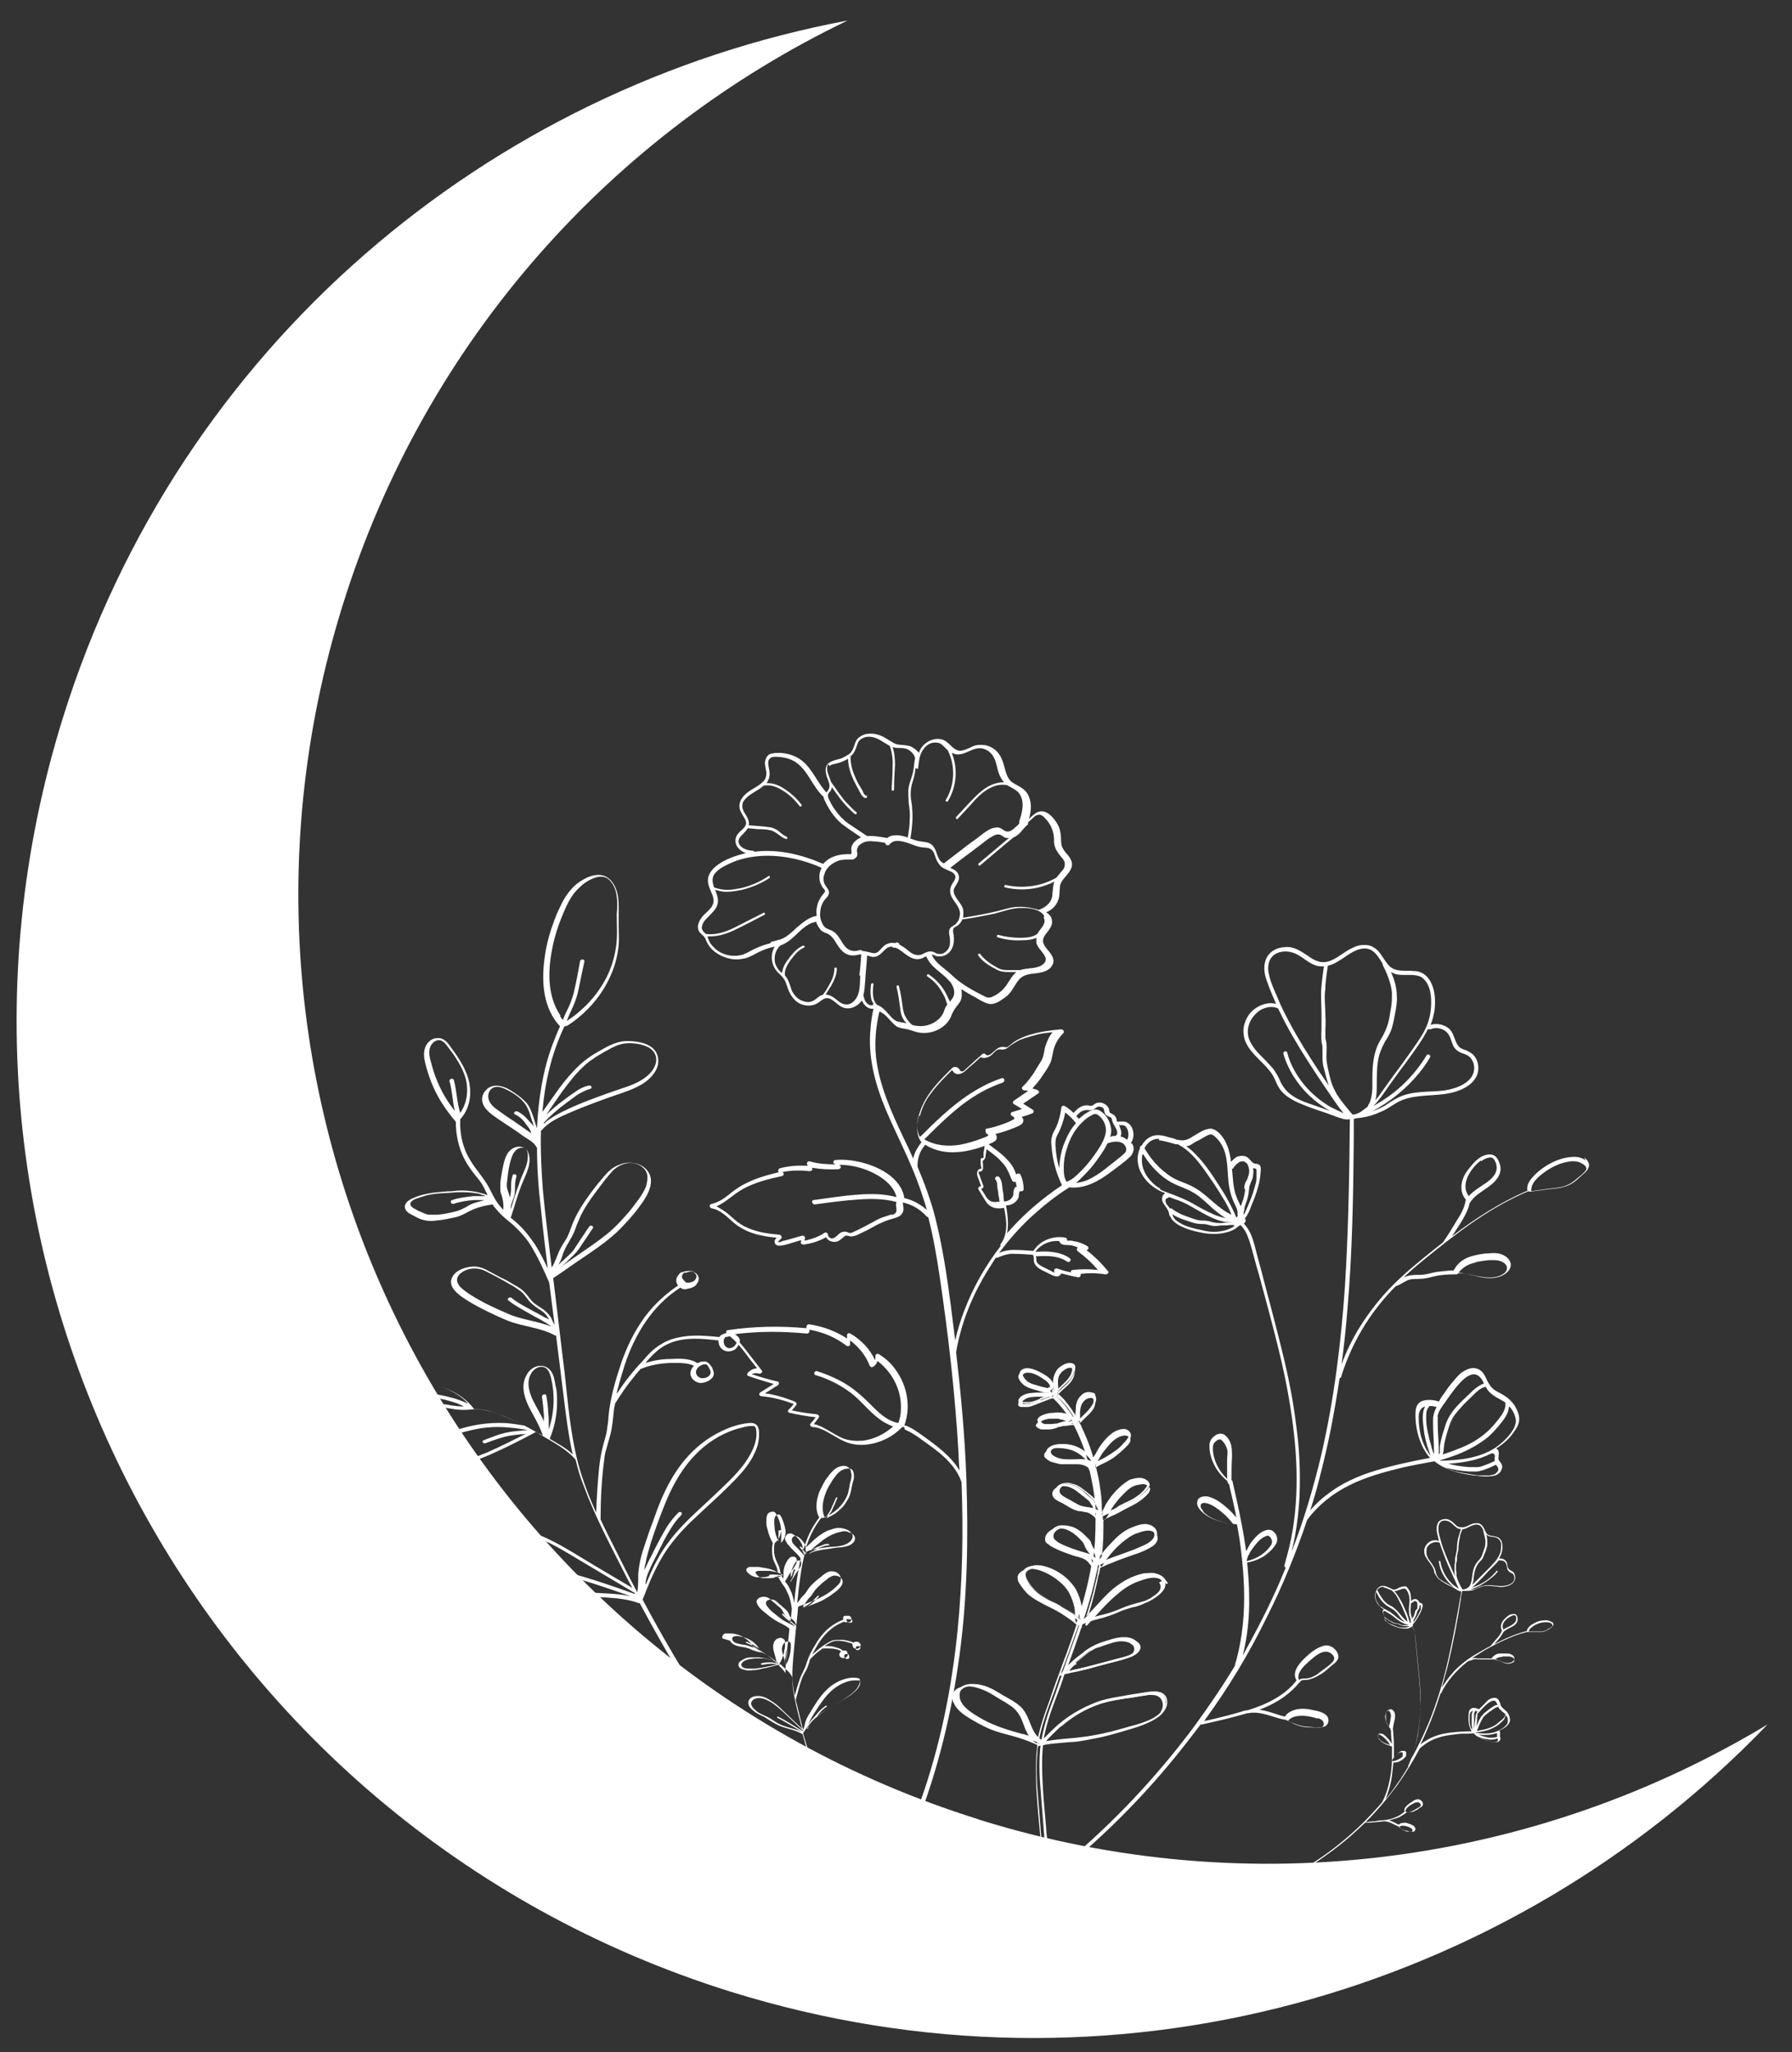 <?xml version="1.0" encoding="UTF-8"?>
<svg id="Ebene_1" data-name="Ebene 1" xmlns="http://www.w3.org/2000/svg" version="1.1" viewBox="0 0 366.4 419.5">
  <rect x="0" y="0" width="366.4" height="419.5" fill="#333333" stroke="none"/>
  <defs>
    <style>
      .cls-1 {
        fill: #fff;
        stroke-width: 0px;
      }
    </style>
  </defs>
  <path class="cls-1" d="M200.1,371.9C95.6,339.3,37.4,228.1,70.1,123.6,87.1,69.1,125.6,27.1,173.3,4.2,100.1,17.9,36.7,70.5,12.9,146.6c-34.2,109.6,26.8,226.2,136.4,260.5,77.9,24.3,159.2.5,212.1-54.6-46.8,28.2-105.1,37-161.4,19.4"/>
  <path class="cls-1" d="M238.1,323.7c0,.5-.2,1-.6,1.4-.4.4-.9.8-1.4,1.1-.5.4-1,.7-1.6,1-.6.3-1.4.5-2.1.6-.7.2-1.3.4-2,.6-1.3.5-2.5,1-3.9,1.5-.3.1-.7.2-1,.3-.4,0-.7.2-1.1.3-.4.1-.7.2-1,.4-.3.1-.7.3-1.1.4-.2,0-.4.1-.7.2.8-.9,1.7-1.8,2.5-2.7.8-.9,1.7-1.8,2.6-2.7.9-.8,1.9-1.7,3-2.3,1.1-.7,2.2-1.2,3.5-1.6.3,0,.6-.2,1-.2.4,0,.7-.1,1.1-.1.4,0,.7,0,1,.2.3.1.6.3.9.4.3.2.5.3.6.6.1.2.2.4.2.7M221.3,331.4s0,0,0,0c-.9-.8-1.9-1.5-3-2.2-.5-.3-1.1-.6-1.6-1-.5-.3-1.1-.6-1.6-.8-1.1-.5-2.1-1.1-3-1.8-.5-.4-.9-.8-1.2-1.2-.4-.4-.7-.9-1-1.4-.3-.5-.4-1-.3-1.4.1-.4.5-.7,1-.9,1.1-.5,2.5-.3,3.6.1,1.1.4,2.1,1,3,1.6.9.7,1.6,1.4,2.2,2.3.7.9,1.1,1.9,1.3,3,.1.5.2,1,.2,1.6,0,.5,0,1,.1,1.5,0,.2.2.5.3.7h0M219.8,339.8c.8-.7,1.7-1.4,2.5-2,.4-.3.9-.7,1.4-.9.5-.3,1.1-.5,1.6-.7,1.1-.4,2.3-.8,3.6-1,1.1-.2,2.3-.2,3.2.3.4.2.6.6.7.9,0,.4-.1.8-.4,1.1-.7.7-1.8,1-2.9,1.3-1.3.3-2.5.7-3.8,1-.6.2-1.3.3-1.9.5-.6.2-1.2.3-1.9.5-1.2.3-2.4.5-3.5.8,0,0-.2,0-.3,0,.4-.7,1-1.4,1.7-1.9M216.8,352.8c1.3-1.1,2.7-2.1,4.3-3,1.5-.9,3.2-1.6,5-2.1,1-.3,2-.5,3-.6,1.1-.2,2.1-.3,3.2-.5.5,0,1.1-.2,1.6-.3.5,0,1-.2,1.4-.2.8-.1,1.8-.1,2.4.4.6.5.7,1.1.6,1.7,0,.6-.4,1.2-.9,1.8-1.1,1.2-2.7,1.9-4.4,2.5-.9.3-1.9.6-2.8.9-1,.3-2,.6-3,.8-2,.5-4.1.9-6.2,1.2-1.1.1-2.2.2-3.3.3-1.1,0-2.2.2-3.2.4-.4,0-.8.2-1.3.2,1-1.2,2.2-2.3,3.4-3.4M209.1,354.6c-1.5-.4-3-.9-4.4-1.3-.7-.2-1.4-.5-2.1-.8-.8-.3-1.5-.7-2.2-1.2-1.3-.8-2.7-1.6-3.5-2.7-.4-.5-.7-1.1-.8-1.7,0-.6,0-1.2.6-1.7.5-.4,1.2-.6,1.9-.7.7,0,1.5,0,2.2.2,1.5.4,2.7,1.1,3.9,1.8.7.4,1.4.9,2.2,1.3.7.4,1.3.8,1.8,1.3,1,1,1.4,2.2,1.8,3.4.4,1.1.9,2.2,1.9,3,.2.2.5.4.8.5,0,0,0,0,0,0-1.3-.6-2.6-1.1-4-1.5M223,317.9c-.2,0-.4-.2-.6-.2-.2,0-.5-.1-.7-.2-.5-.1-.9-.3-1.4-.4-.9-.3-1.8-.6-2.6-1-.4-.2-.8-.4-1.2-.6-.4-.2-.8-.4-1-.7-.6-.6-.4-1.4,0-1.9.1-.1.3-.3.4-.4.2-.1.3-.2.6-.3.2,0,.5-.1.7-.1.3,0,.5,0,.8,0,.2,0,.5,0,.7,0,.2,0,.4.1.6.2.4.2.8.4,1.1.6.7.5,1.2,1,1.8,1.6.1.2.3.3.4.5,0,.2.1.4.2.5.1.4.3.7.6,1,.2.3.4.7.5,1,.1.4.1.8.3,1.2,0,.1.1.3.2.4-.4-.5-.8-1-1.4-1.3M224.6,319.6c.4-.7.9-1.4,1.5-2.1.5-.7,1.2-1.4,1.8-2,.7-.6,1.4-1.3,2.1-1.8.4-.3.8-.6,1.3-.8.5-.2,1-.4,1.6-.6.5-.2,1.1-.3,1.7-.2.5,0,.9.2,1.2.5.3.3.5.7.5,1.1,0,.4-.1.7-.4,1.1-.6.7-1.5,1.1-2.4,1.6-1,.4-2,.8-3,1.2-1,.4-2.1.7-3.1,1.1-.5.2-1,.4-1.5.6-.2.1-.5.2-.7.3-.1,0-.2.1-.4.2,0,0,0,0-.1,0,0,0,0,0,0,0M223.8,308.6c-.8-.3-1.7-.3-2.5-.5-.8-.2-1.5-.6-2.2-1-.4-.2-.8-.5-1.2-.7-.3-.2-.7-.4-.9-.6-.3-.2-.5-.5-.6-.7,0-.3,0-.6,0-.8.3-.6,1-.9,1.8-.9.8,0,1.5.2,2.1.6.7.4,1.3.9,1.8,1.4.3.3.6.5,1,.8.2.1.3.3.4.4.1.1.2.3.3.5.3.7.7,1.3.9,2,0,.1,0,.2,0,.4-.3-.3-.7-.6-1.1-.7M219.8,298.5c-.8,0-1.6,0-2.5,0-.4,0-.8-.2-1.1-.3-.3-.1-.7-.3-1-.5-.3-.2-.5-.4-.6-.6-.1-.2,0-.5,0-.7.3-.5,1-.8,1.8-.9.4,0,.8,0,1.2,0,.4,0,.8,0,1.3.1.7.1,1.3.4,1.9.7,1.1.6,1.9,1.5,2.5,2.4,0,.1.1.2.2.3,0,0,0,0,0,0,0,0,0,.1,0,.2-.9-.8-2.5-.8-3.8-.8M218.5,290.6c-.3,0-.6,0-.9,0-.3,0-.5.1-.8.2-.3,0-.5.2-.8.2-.3,0-.5,0-.8.1-.3,0-.6,0-.8,0-.3,0-.6,0-.8,0-.2,0-.4-.2-.6-.3-.2-.1-.4-.3-.3-.5,0-.2.2-.4.4-.5.2-.1.4-.2.6-.3.5-.2,1-.3,1.5-.4.5,0,1.1,0,1.6,0,.3,0,.6,0,.8.1.3,0,.5.1.8.2.5.2,1,.4,1.5.7.1,0,.2.1.3.2-.6,0-1.1.1-1.7.2M212.8,286.1c-.5.2-1,.4-1.5.6-.5.2-1,.3-1.5.3-.2,0-.5,0-.7,0-.2,0-.3-.2-.3-.4,0-.3.3-.6.6-.8.8-.5,1.8-.6,2.8-.6,1.1,0,2.2,0,3.4,0h0c-.9.4-1.8.7-2.8,1.1M215,283.9c-.1,0-.2-.2-.3-.2,0,0-.2,0-.1.1,0,0,.2.1.2.2-.5,0-1-.1-1.5-.3-.6-.2-1.2-.4-1.8-.6-.5-.2-1.1-.4-1.5-.7-.2-.2-.4-.3-.5-.5-.2-.2-.3-.4-.4-.6-.2-.4-.3-.8.1-1.1.4-.3.9-.2,1.4-.2.5,0,1.1.3,1.5.5.5.2.9.5,1.4.8.9.6,1.7,1.3,1.5,2.2,0,0,0,.2,0,.3M216,281.7c.1-.8.5-1.6,1.2-2.1.3-.3.8-.5,1.3-.5.2,0,.5,0,.7,0,.2.1.3.4.3.6,0,.2,0,.5-.1.7,0,.2-.2.5-.3.7-.2.4-.5.8-.9,1.2-.7.7-1.5,1.3-2.2,2.1,0,0,0,0,0,0,0-.9-.2-1.9,0-2.8M220.5,289.1c0-.5,0-.9,0-1.4,0-.8.4-1.6,1.2-2.2.4-.2.9-.5,1.4-.3.4.1.6.5.6.8,0,.8-.4,1.5-1,2.2-.3.4-.7.7-1,1.1l-1.2,1.2s0,0,0,0c0-.5,0-.9,0-1.4M223.8,299.2c0-.5.3-1,.6-1.5.4-.5.6-1.1,1-1.7.2-.3.4-.5.6-.8.2-.2.4-.5.6-.7.4-.5.9-.9,1.6-1.3.3-.2.6-.3,1-.4.3,0,.8-.2,1.1,0,.3.1.6.4.7.6.1.3,0,.6-.2.8-.3.5-.8,1-1.3,1.5-.5.5-1,.9-1.6,1.3-.6.4-1.1.8-1.8,1.1-.6.3-1.3.6-2,1,0,0-.2,0-.3.2,0,0,0,0,0,0M226,309c.2-.3.3-.7.5-1,.3-.6.7-1.2,1.2-1.8.5-.6,1-1.1,1.5-1.7.3-.3.6-.5.9-.8.2-.1.3-.2.5-.4.2-.1.3-.3.6-.4.2,0,.4-.2.7-.2.2,0,.5,0,.7-.1.1,0,.3,0,.4,0,.1,0,.2,0,.4,0,.2,0,.4.1.6.2.3.2.7.4.8.7.1.3-.2.7-.4,1-.5.6-1,1.1-1.7,1.5-.6.5-1.3.9-2.1,1.2-.4.2-.9.4-1.3.6-.4.2-.8.5-1.2.7-.8.4-1.6.7-2.4,1.1,0,0-.2.1-.3.2.2-.2.4-.5.6-.8M238,322.9c-.3-.4-.9-.8-1.5-1-.3-.1-.6-.2-1-.2-.4,0-.8,0-1.1,0-1.4.2-2.6.7-3.8,1.3-1.2.6-2.2,1.4-3.2,2.2-1,.9-1.9,1.8-2.7,2.7-.9,1-1.9,2-2.8,3-.2.2-.3.3-.5.5,1.2-3.7,2.3-7.4,2.9-11.1,0-.1,0-.3,0-.4,0,0,.1,0,0-.1.1,0,.2-.1.3-.1.1,0,.2-.1.4-.2.2-.1.5-.2.8-.3.5-.2,1-.4,1.5-.6,1-.4,2.1-.7,3.1-1.1,1-.4,2-.8,3-1.2.9-.4,1.9-.9,2.4-1.5.3-.3.4-.7.4-1,0-.4-.1-.8-.4-1.1-.3-.3-.7-.5-1.1-.6-.5-.1-1-.1-1.5,0-.3,0-.6.1-.8.2-.3,0-.5.2-.8.3-.5.2-1,.4-1.4.7-.4.3-.8.6-1.2.9-.4.3-.7.6-1,.9-.7.6-1.3,1.3-1.9,2-.6.7-1.1,1.4-1.6,2.1,0,0,0,0,0,.1.5-3,.7-6.1.6-9.1,0,0,0,0,0,0,.7-.5,1.6-.8,2.4-1.1.4-.2.8-.4,1.2-.7.2-.1.4-.2.6-.4.2-.1.4-.2.7-.3.8-.4,1.6-.8,2.2-1.2.7-.5,1.3-1,1.8-1.5.1-.1.2-.3.4-.4.1-.2.2-.3.3-.5,0-.2,0-.3,0-.5,0-.2-.2-.3-.3-.4-.1-.1-.3-.2-.5-.3-.2-.1-.4-.2-.6-.2-.2,0-.5,0-.7,0-.3,0-.5,0-.8.1-.2,0-.5,0-.7.2-.2,0-.4.2-.6.3-.3.2-.7.5-1,.8-.6.5-1.2,1.1-1.7,1.7-.5.6-.9,1.2-1.3,1.8-.2.3-.4.6-.5,1-.2.4-.3.7-.6,1,0,.1-.2.2-.3.3,0-2.7-.4-5.5-1-8.2-.2-.7-.3-1.4-.5-2.2.6-.4,1.3-.7,1.9-1,.7-.3,1.3-.7,1.9-1.1.6-.4,1.2-.9,1.7-1.3.5-.5,1-.9,1.4-1.5.2-.3.4-.5.4-.8,0-.3-.1-.5-.4-.8-.1,0-.3-.2-.4-.3-.2,0-.4,0-.6,0-.4,0-.7.1-1.1.3-.7.3-1.3.7-1.8,1.2-.5.5-1,1-1.4,1.6-.2.3-.4.5-.6.8-.2.3-.3.6-.5.9-.3.5-.7,1-.8,1.5-.6-2.1-1.3-4.1-2.2-6.1-.3-.7-.6-1.3-1-2l1.2-1.2c.4-.4.8-.8,1.1-1.1.6-.7,1.2-1.4,1.2-2.3,0-.4-.1-.7-.5-1-.4-.3-1-.2-1.5,0-1,.4-1.4,1.3-1.6,2.1,0,.5,0,.9-.1,1.4,0,.5,0,1,0,1.5v.2c-1-1.8-2.3-3.6-3.9-5.1-.1-.1-.3-.3-.4-.4,0,0,0,0,0,0,0,0,0,0,0,0,.6-.8,1.5-1.4,2.2-2.2.4-.4.7-.8.9-1.2.1-.2.2-.5.3-.7,0-.2.2-.5.2-.8,0-.2,0-.5-.2-.7-.1-.2-.4-.3-.6-.3-.5,0-1,.1-1.4.4-.9.5-1.4,1.3-1.6,2.1-.2,1,0,2,0,3.1,0,0,0,.2,0,.3-.2-.2-.4-.4-.7-.6,0,0,0,0,0,0h0c.2-.4,0-.9-.1-1.3-.2-.4-.6-.8-1.1-1.1-.4-.3-.9-.6-1.4-.9-.5-.3-1-.5-1.6-.6-.5-.1-1.1-.2-1.6,0-.5.2-.7.6-.7,1,0,.2.2.5.3.7.1.2.3.4.5.6.2.2.4.4.6.5.2.1.5.3.8.4.3.1.6.2.9.3.3.1.7.2,1,.3.6.2,1.2.4,1.9.4.1,0,.2,0,.3,0,.3.2.6.5.9.8-1.1,0-2.3,0-3.4,0-1,0-2.1,0-3,.5-.3.2-.7.5-.8.8,0,.2,0,.3,0,.5.1.2.3.2.5.3.5,0,1.1,0,1.6,0,.5-.1,1-.3,1.5-.5,1-.4,2.1-.8,3.1-1.2.1,0,.3,0,.4-.1,0,0,0,0,0,0h0s0,0,0,0c1.7,1.6,3,3.4,4.1,5.3-.5-.2-.9-.4-1.4-.6-.2-.1-.5-.2-.8-.3-.3,0-.6-.1-.8-.2-.6,0-1.2,0-1.7,0-.5,0-1.1.2-1.6.4-.5.2-1,.4-1.2.7-.1.2-.2.4,0,.5.1.2.3.3.5.4.2.1.4.2.7.2.3,0,.6,0,.8,0,.6,0,1.2,0,1.7-.2.3,0,.5-.2.8-.3.3,0,.6-.1.9-.2.6,0,1.2-.1,1.8-.2.2,0,.3,0,.5,0,0,0,0,0,0,0,0,0,0,0,0,0,0,0,0,0,0,.1,0,.1.2.3.2.4,1.2,2.4,2.1,4.9,2.8,7.4-.5-.8-1.2-1.5-2.1-2.1-.5-.3-1.1-.6-1.8-.8-.8-.2-1.6-.3-2.5-.3-.8,0-1.6.2-2.2.6-.2.2-.4.4-.5.7,0,.3,0,.5.2.7.2.2.5.4.8.6.3.2.7.3,1.1.4.4.1.8.2,1.2.3.4,0,.8,0,1.2,0,.8,0,1.6,0,2.3,0,.7,0,1.4.2,1.9.5.1,0,.2.2.3.3,0,0,.1,0,.1,0,0,0,0,0,0,0,0,.2.1.4.2.6.7,3,1.2,6.1,1.3,9.1-.2-.6-.4-1.2-.7-1.8,0-.2-.2-.3-.3-.5s-.2-.3-.3-.5c-.1-.2-.3-.3-.4-.4-.2-.1-.3-.3-.5-.4-.3-.3-.7-.5-1-.8-.3-.2-.6-.5-.9-.7-.6-.4-1.3-.8-2.1-.9-.8-.1-1.7,0-2.2.5-.5.4-.7,1.1-.4,1.6.3.6,1.1,1,1.8,1.3.4.2.8.5,1.2.7.3.2.7.4,1.1.6.4.2.8.3,1.2.4.4,0,.9.1,1.3.2.4,0,.8.2,1.1.4.3.2.6.4.8.6,0,.1.2.2.2.3,0,3-.1,6.1-.6,9.1-.1-.3-.2-.6-.3-.9,0-.4-.2-.8-.4-1.1-.2-.3-.5-.6-.7-1-.2-.4-.3-.7-.5-1.1-.2-.3-.5-.6-.8-.9-.3-.3-.6-.6-.9-.8-.3-.3-.7-.5-1-.7-.4-.2-.8-.4-1.3-.5-.5-.1-1,0-1.5,0-.3,0-.5,0-.7.1-.2,0-.4.2-.6.3-.7.5-1.1,1.2-1,1.9,0,.4.3.7.7.9.3.3.7.5,1.1.7.8.4,1.7.8,2.6,1.1.5.2.9.3,1.4.5.2,0,.5.2.7.2.2,0,.5.1.7.2.4.1.8.3,1.1.5.3.2.6.5.8.8.1.1.2.3.3.4,0,0,0,0,0,0,0,0,0,0,0,0,0,0,0,0,0,0,0,0,0,0,0,0,0,0,0,.1,0,.2h0c-.7,3.8-1.7,7.6-3,11.4-.3-.4-.3-.9-.3-1.4,0-.5,0-1.1-.1-1.6-.2-1.1-.6-2.1-1.1-3.1-.5-.9-1.2-1.7-2.1-2.4-.8-.7-1.8-1.3-2.9-1.8-1.1-.5-2.4-.9-3.7-.6-.5.1-1,.3-1.4.7-.4.4-.5.8-.4,1.3,0,.5.4,1,.7,1.4.3.5.7.9,1.1,1.4.8.8,1.8,1.4,2.9,2,1.1.6,2.2,1.1,3.3,1.7,1.1.6,2.2,1.4,3.2,2.1.2.2.5.4.7.6,0,0,0,0,.1,0,0,0,0,0,0,.1,0,0,0,0,0,0-.6,1.9-1.3,3.8-2,5.8-.6,1.5-1.1,3-1.7,4.6,0,0,0,0,0,0,0,0,0,0,0,0-.6,1.6-1.2,3.2-1.7,4.8-1.1,3-2.2,6-2.7,9.1-1.2-.7-1.8-1.7-2.3-2.8-.5-1.2-.8-2.4-1.6-3.5-.2-.3-.4-.5-.7-.8-.3-.3-.6-.5-.9-.7-.7-.5-1.4-.9-2.1-1.3-1.3-.8-2.5-1.6-4-2.1-1.3-.5-3-.7-4.3-.2-.3.1-.6.3-.8.5-.2.2-.4.5-.5.8-.2.6-.1,1.3.2,1.8.5,1.2,1.7,2.2,3,3,1.3.8,2.7,1.6,4.3,2.3,1.4.6,3,1,4.5,1.4,1.5.4,3,.9,4.4,1.5.3.1.6.3.9.4-.4,3-.3,6-.2,9,.2,3.2.5,6.5.8,9.7l.2,2.4c0,0,.2,0,.2,0-.3-3.3-.5-6.5-.8-9.8-.3-3.2-.5-6.5-.2-9.7,0-.5,0-.9.2-1.4,1.1-.2,2.1-.4,3.2-.5,1.1-.1,2.2-.2,3.3-.3,1.1,0,2.2-.2,3.3-.4,1.1-.2,2.1-.4,3.1-.6,2.1-.5,4.1-1.1,6.1-1.7,1.8-.5,3.6-1.2,4.9-2.2,1.1-.9,1.9-2.2,1.4-3.5-.2-.6-.8-1.1-1.6-1.2-.9-.1-1.9,0-2.7.2-1.1.2-2.2.4-3.3.5-1.1.2-2.2.3-3.3.5-1.9.4-3.7,1-5.4,1.8-1.7.8-3.2,1.8-4.5,2.8-1.4,1.1-2.6,2.3-3.8,3.5-.2.2-.4.5-.7.7.4-2.6,1.2-5.1,2.1-7.6.8-2.1,1.6-4.3,2.3-6.4,0,0,0,0,.1,0,0,0,0,0,.1,0,0,0,0,0,0,0,1-.4,2.2-.6,3.3-.8,1.3-.3,2.5-.6,3.8-1,1.3-.3,2.6-.7,3.9-1,1.1-.3,2.4-.6,3.2-1.2.7-.6,1.1-1.4.6-2.1-.3-.3-.7-.6-1.1-.7-.5-.2-1.1-.2-1.7-.2-.6,0-1.3.2-1.9.3-.6.2-1.2.3-1.8.5-.6.2-1.2.4-1.7.6-.6.2-1.1.5-1.6.8-.5.3-.9.7-1.4,1.1-.4.3-.9.7-1.3,1-.8.6-1.5,1.3-2.1,2.1-.1.2-.2.3-.3.5,0,0,0,0,0,0,.4-1,.7-1.9,1.1-2.9.9-2.4,1.7-4.8,2.6-7.2,0,0,0,0,0,0h0c.7-.3,1.4-.5,2-.7.4-.1.7-.3,1.1-.4.4-.1.8-.2,1.1-.3,1.4-.3,2.7-.9,4-1.4.6-.3,1.3-.5,2-.7.3-.1.7-.2,1.1-.3.4,0,.7-.2,1.1-.3.7-.2,1.3-.6,1.8-.9.5-.3,1.1-.7,1.5-1.1.4-.4.8-.8,1-1.3.2-.5.1-1-.2-1.4"/>
  <path class="cls-1" d="M238.2,322.8c-.4-.6-1.2-1-2-1.2-.8-.2-1.6,0-2.3,0-1.9.4-3.6,1.2-5,2.2-1.5,1-2.7,2.2-3.8,3.4-1.2,1.3-2.5,2.7-3.7,4,.1,0,.2,0,.4.1.9-2.7,1.7-5.4,2.3-8.2.2-.7.3-1.3.4-2,0-.3.1-.6.2-.9,0-.2,0-.3.1-.5.2-.2.8-.3,1.1-.5.3-.1.7-.3,1-.4.8-.3,1.7-.6,2.5-.9,1.5-.5,3-1.1,4.4-1.7,1.1-.5,2.3-1.1,2.7-2.2.3-.9-.2-1.9-1.4-2.3-1.3-.5-2.9.2-4.1.7-1.5.7-2.7,1.8-3.7,2.9-1.1,1.1-2.1,2.3-2.9,3.6.1,0,.3,0,.4,0,.4-2.4.6-4.8.6-7.1,0-.6,0-1.2,0-1.7,0-.2-.2,0,.1-.3,0,0,.3-.1.4-.2.4-.2.8-.4,1.2-.5,1.1-.5,2-1.1,3.1-1.6,1.2-.5,2.3-1.2,3.2-1.9.6-.5,1.9-1.5,1.6-2.4-.3-.7-1.3-1.2-2.2-1.1-.5,0-1.1.2-1.6.3-.5.2-.9.5-1.3.8-1.1.8-2,1.8-2.8,2.8-.4.6-.8,1.1-1.1,1.7-.3.6-.5,1.2-1,1.7.1,0,.3,0,.4,0,0-2.3-.3-4.5-.7-6.8-.2-1.1-.5-2.1-.7-3.2,0-.3,0-.4.4-.6.3-.1.5-.3.8-.4.6-.3,1.1-.5,1.6-.8,1-.6,1.9-1.3,2.7-2,.7-.6,1.6-1.4,1.7-2.2.1-.6-.6-1.3-1.4-1.3-1,0-2,.5-2.7,1.1-.9.7-1.7,1.7-2.3,2.6-.3.4-.5.9-.8,1.4-.3.4-.6.9-.7,1.3.1,0,.3,0,.4,0-.5-1.9-1.2-3.8-2-5.6-.2-.4-.4-.9-.6-1.3,0-.2-.2-.4-.3-.6,0,0-.3-.6-.3-.5,0-.1.3-.3.4-.4.2-.2.4-.4.6-.6,1-1,2.5-2.2,2.5-3.6s-.3-1.1-1-1.3c-.8-.2-1.6.2-2,.7-1.4,1.3-1,3.3-1,4.9.1,0,.3,0,.4,0-.8-1.5-1.8-2.9-2.9-4.2-.3-.3-.6-.6-.9-.9,0,0-.1-.1-.2-.2.2.2-.3-.3-.3-.1,0,0,.4-.5.5-.5.6-.6,1.2-1.1,1.8-1.7.5-.6.9-1.2,1.2-1.8.2-.5.4-1.2,0-1.7-.9-1.1-2.8.1-3.4.8-1.1,1.4-.7,3.1-.7,4.7.1,0,.3,0,.4-.1-.1,0-.2-.2-.3-.3,0,0-.2-.2-.3-.2,0-.1.1-.4.1-.6,0-.3,0-.6-.2-.9-.4-.7-1.1-1.2-1.8-1.6-1-.6-3.4-1.9-4.6-.8-1,.9.5,2.5,1.5,3,.9.4,2,.7,2.9,1,.4.1.9.2,1.3.2.5,0,.7.4,1,.7,0,0,0-.2.1-.3-1.3,0-2.6,0-3.8,0-1,0-2,.1-2.8.6-.5.3-1,.9-.7,1.4.4.5,1.6.4,2.2.3,1.1-.2,2.2-.7,3.2-1.1.5-.2,1-.4,1.5-.6.2,0,.5-.2.7-.3,0,0,0,0,0,0,0,0,0,.1.1.2.3.4.7.8,1.1,1.1.3.4.7.8,1,1.2.6.8,1.2,1.7,1.7,2.6,0,0,.2-.1.3-.2-.8-.3-1.5-.8-2.4-1-.7-.2-1.6-.2-2.4-.1-1,0-3.1.5-3.2,1.5,0,.4.4.8.9,1,.6.3,1.4.2,2.1.1.9,0,1.7-.5,2.5-.6.8-.1,1.8,0,2.6-.2,0,0-.2,0-.3,0,1.4,2.5,2.4,5.2,3.1,7.9.1,0,.3,0,.4,0-.7-1.1-1.7-2.1-3.1-2.7-1.3-.6-3-.8-4.5-.5-1.2.2-2.5,1.2-1.6,2.3.8.9,2.6,1.3,3.9,1.3,1.1,0,2.2-.1,3.3,0,.6,0,1.1.2,1.5.5.2.1.3.2.5.1,0,0-.2,0-.2,0,0,.1,0,.4.1.5,0,.2.1.4.2.6,0,.4.2.8.2,1.1.2.8.3,1.6.4,2.5.2,1.6.4,3.3.5,5,.1,0,.3,0,.4,0-.3-.9-.6-2-1.3-2.9-.3-.4-.9-.8-1.3-1.1-.5-.4-.9-.8-1.4-1.1-.8-.5-1.7-1-2.7-1-.9,0-1.9.3-2.3,1-1.1,1.7,1.7,2.8,3.1,3.6,1,.6,1.9.8,3.1,1,.8.1,1.5.3,2,.8.5.5.4,1,.4,1.6,0,2.7-.2,5.3-.6,7.9.1,0,.3,0,.4,0-.2-.6-.3-1.2-.5-1.8-.3-.6-.7-1-.9-1.6-.4-1.1-1.4-1.9-2.4-2.7-1.1-.8-2.3-1.2-3.8-1.1-1,.1-1.9.9-2.2,1.6-.4,1.1.4,1.8,1.5,2.4,1.2.7,2.6,1.2,3.9,1.6.7.2,1.4.4,2,.6.8.3,1.3.8,1.8,1.3,0,0,.2.2.2.3,0-.1,0,0,0,0,0,.2,0,.4-.1.6-.1.7-.3,1.4-.4,2-.7,3-1.5,6-2.5,9,.1,0,.3,0,.4,0-.3-.6-.3-1.2-.3-1.8,0-.6-.1-1.2-.3-1.8-.3-1.1-.7-2.1-1.4-3.1-1.3-1.8-3.4-3.4-5.9-4.2-1.1-.3-2.3-.4-3.3,0-1,.4-1.4,1.2-1.2,2.1.3,1,1.1,2.1,1.9,2.9.9.8,1.9,1.5,3.1,2.1,1.4.7,2.9,1.4,4.2,2.3.7.4,1.3.9,1.9,1.3.3.2.7.8,1.1.7,0,0-.2-.1-.3-.2-1.1,3.3-2.3,6.6-3.5,9.9,0,.1-.1.2-.1.4,0,0,0,.2,0,.1,0,0-.1,0-.1.1-.1.2-.2.5-.2.7-.3.9-.6,1.7-.9,2.6-.6,1.7-1.2,3.3-1.8,5-.6,1.9-1.1,3.7-1.4,5.6.1,0,.2,0,.3-.1-2.8-1.6-2.4-4.8-4.4-6.8-1-1-2.5-1.8-3.8-2.5-1.3-.8-2.6-1.6-4.1-2-1.3-.3-2.8-.5-4,.1-1.3.6-1.5,1.8-1.2,2.9.4,1.1,1.3,2.1,2.4,2.9,1.2.9,2.5,1.6,3.9,2.3,3.4,1.6,7.5,2.2,10.9,3.8,0,0,0-.1-.1-.2-.4,3.3-.3,6.6,0,9.9.2,3,.5,6.1.7,9.1,0,.4,0,.8,0,1.2,0,.3,0,.6,0,.9,0,.2.3.3.5.2.2-.2,0-.5,0-.7,0-.4,0-.9-.1-1.3-.3-3.4-.6-6.8-.8-10.3-.1-1.7-.2-3.4-.1-5.1,0-.9,0-1.8.2-2.7,0-.3,0-.8.3-1,.5-.2,1.2-.2,1.8-.3,2.1-.3,4.2-.4,6.2-.6,2-.2,4-.7,5.9-1.2,1.9-.5,3.9-1,5.8-1.7,1.6-.5,3.1-1.2,4.2-2.2.9-.9,1.6-2.2,1.1-3.4-.5-1.3-2.1-1.5-3.5-1.3-2,.3-4,.6-6.1,1-1.9.3-3.8.7-5.6,1.5-3.4,1.4-6.3,3.4-8.6,5.8-.6.6-1.2,1.3-1.8,1.9.1,0,.2,0,.4.1.5-3.3,1.6-6.4,2.8-9.5.3-.8.6-1.6.9-2.4.1-.4.3-.8.4-1.2,0-.2.1-.4.2-.6,0,0,0-.2,0-.2,0,0,0,0,0,0,.1-.1.3-.1.5-.2.5-.1,1-.3,1.5-.4,1-.2,1.9-.4,2.9-.6,2-.5,3.9-1,5.9-1.6,1.5-.4,3.2-.7,4.1-1.9.7-1,.2-2.1-1.1-2.6-1.7-.6-3.7,0-5.2.5-1,.3-1.9.6-2.8,1.1-.8.4-1.5.9-2.2,1.5-.8.6-1.6,1.2-2.3,1.9-.3.3-.6.6-.9.9-.1.1-.2.3-.3.5,0,0-.2.4-.2.5,0,0,.2.1.3.2.7-1.9,1.4-3.8,2.1-5.8.3-1,.7-1.9,1-2.9,0-.2.2-.5.3-.7,0-.2,0-.4.2-.6.2-.3.9-.4,1.3-.5.5-.2.9-.4,1.4-.5.6-.2,1.3-.3,1.9-.5,1.1-.3,2.2-.7,3.2-1.2,1.1-.4,2.1-.8,3.2-1.1,1-.3,1.9-.5,2.8-1,1.6-.9,3.9-2.5,2.8-4.3-.1-.2-.5,0-.4.1.6.9,0,1.9-.8,2.6-.7.6-1.6,1.3-2.6,1.7-1,.5-2.2.6-3.2,1-1,.3-2,.8-3,1.2-1.1.4-2.1.7-3.2,1-1.1.3-2.1.7-3.1,1-.2,0-.5,0-.6.3-.2.3-.3.8-.4,1.2-.3.9-.6,1.9-1,2.8-.7,2.1-1.5,4.2-2.3,6.2,0,.1.2.2.3.2.2,0,.2-.2.3-.4.2-.3.4-.6.7-.9.5-.6,1.2-1.1,1.8-1.6.6-.5,1.1-.9,1.7-1.4.8-.6,1.6-1,2.5-1.4,1.7-.6,3.7-1.4,5.5-1.3.9,0,1.9.4,2.2,1,.4.8-.3,1.6-1.1,2-.7.4-1.5.6-2.3.8-.9.2-1.8.5-2.7.7-1.8.5-3.6,1-5.4,1.4-.9.2-1.8.4-2.6.6-.3,0-.5.2-.7.3.3,0-.1,0-.2,0-.2.2-.2.6-.3.8-.1.4-.3.7-.4,1.1-.3.7-.5,1.5-.8,2.2-1.2,3.3-2.4,6.6-2.9,10,0,.2.2.3.4.1,2.2-2.5,4.7-4.8,7.9-6.5,1.6-.9,3.4-1.6,5.2-2,2-.5,4-.7,6-1.1.9-.1,1.9-.3,2.8-.4.9-.1,2-.1,2.7.5,1.2,1.2,0,3-1.1,3.9-1.3,1-3,1.6-4.7,2.1-1.9.6-3.8,1.1-5.7,1.6-2.2.5-4.4.9-6.7,1.1-2.2.2-4.4.4-6.6.9,0,0-.1,0-.1.1-.4,2.9-.3,5.9-.1,8.9.2,3,.5,6,.7,9,0,.8.1,1.5.2,2.3,0,0,0,.9.3.7,0,0,0-.3,0-.3,0-.7-.1-1.3-.2-2-.2-2.8-.5-5.6-.7-8.4-.2-3.4-.4-6.9,0-10.3,0,0,0-.1-.1-.2-2.7-1.3-5.8-1.9-8.7-2.9-1.5-.5-2.9-1.2-4.2-2-1.2-.7-2.4-1.5-3.3-2.5-.9-1-1.5-2.7-.3-3.7,1.2-.9,3.2-.7,4.6-.2,1.4.5,2.7,1.3,3.9,2.1,1.2.8,2.6,1.5,3.5,2.5,1.8,2.1,1.5,5,4.3,6.6.1,0,.3,0,.3-.1.5-3.4,1.8-6.7,3-9.9.3-.9.6-1.7.9-2.6.1-.4.4-.9.5-1.3,0,0,0-.3,0-.1,0,.1,0,0,0,0,.2-.3.3-.8.4-1.1.2-.5.3-.9.5-1.4.3-.9.6-1.7.9-2.5.7-1.8,1.3-3.7,1.9-5.5,0-.1-.1-.2-.3-.2,0,0-.9-.7-.9-.8-.5-.4-1-.7-1.5-1-1-.6-2-1.2-3.1-1.8-1-.5-2.1-1-3-1.7-1-.7-1.8-1.5-2.5-2.4-.6-.9-1.2-2.1.1-2.9,1.1-.6,2.5-.4,3.7,0,2.3.8,4.2,2.3,5.4,4.1.6,1,1.1,2.1,1.3,3.2.2,1,0,2.2.5,3.2,0,.2.4.1.4,0,.8-2.4,1.5-4.7,2.1-7.1.3-1.2.5-2.3.8-3.5,0-.3.2-.8.2-1.1,0-.3-.5-.7-.8-1-.3-.3-.7-.6-1.1-.8-.6-.2-1.2-.3-1.8-.5-1.3-.4-2.7-.9-3.9-1.5-.6-.3-1.3-.6-1.6-1.1-.5-.6-.3-1.3.2-1.8.4-.5.9-.8,1.7-.8.9,0,1.7,0,2.5.4,1.3.7,2.7,1.9,3.1,3.1.2.6.7,1.1.9,1.6.3.6.3,1.2.6,1.8,0,.2.4.1.4,0,.3-2,.5-4,.6-6.1,0-1,0-1.9,0-2.9,0-.6-.8-1.2-1.4-1.4-1-.4-2.2-.3-3.2-.7s-1.9-1-2.8-1.5c-.9-.5-2-1.3-1.3-2.3.7-.9,2.3-1,3.3-.5,1.2.5,2.2,1.5,3.1,2.3,1,.9,1.5,2.1,1.8,3.3,0,.2.4.2.4,0,0-1.8-.2-3.5-.5-5.2-.1-.9-.3-1.7-.5-2.6,0-.4-.2-.9-.3-1.3,0-.2,0-.6-.2-.7,0,0-.2,0-.2,0,0,0-.5-.3-.5-.3-.3-.1-.6-.2-1-.3-.8-.2-1.7-.1-2.5,0-1,0-1.9,0-2.8-.2-.8-.2-2-.7-2.1-1.4-.1-.9,1.2-1.3,2.1-1.4.9,0,1.9,0,2.7.2,1.7.5,2.9,1.6,3.8,2.8.1.1.5.1.4,0-.4-1.5-.9-3-1.5-4.5-.3-.7-.6-1.5-1-2.2-.2-.3-.3-.7-.5-1,0,0-.1-.1-.1-.2,0,.1,0,0,0,0,0,0-.2-.1-.3,0-.6.1-1.3.1-1.9.2-.6,0-1.1.2-1.7.3-.6.2-1.3.3-2,.3-.3,0-.7,0-1.1,0-.5-.1-1.2-.5-.8-1,.3-.4,1-.6,1.4-.7.6-.2,1.3-.3,2-.3.7,0,1.4,0,2,.3.6.2,1.2.5,1.8.8.2,0,.4,0,.3-.2-.8-1.4-1.7-2.8-2.9-4-.3-.3-.6-.7-.9-1-.1-.1-.3-.3-.5-.3-.2,0-.4.1-.5.2-.5.2-1,.4-1.5.6-.9.3-1.7.7-2.6,1-.5.2-1.1.3-1.7.3-.1,0-.3,0-.4,0-.1-.2-.2-.4-.3-.7,0-.2.4-.5.6-.6.8-.5,1.9-.5,2.9-.5,1.1,0,2.3,0,3.4,0,.2,0,.2-.2.1-.3-.3-.2-.5-.6-.9-.8-.2,0-.3,0-.5,0-.9,0-1.7-.4-2.5-.6-.8-.2-1.6-.4-2.1-.9-.5-.4-1.2-1.2-.9-1.8.4-.8,1.8-.5,2.5-.2.8.3,1.5.7,2.2,1.2.7.5,1.3,1.1,1.4,1.8,0,.2-.2.6,0,.8,0,.2.5.5.7.6.1.1.4,0,.4-.1,0-1.7-.6-3.8,1.2-5.1.4-.3,1-.6,1.6-.5.8.1.7.8.6,1.3-.2.9-.7,1.6-1.4,2.3-.7.6-1.4,1.2-2,1.9,0,.1-.2.2-.2.4,0,.1.3.3.5.4.1.1.3.3.4.4,1.4,1.4,2.5,3,3.4,4.7.1.2.4.1.4,0,0-1.1-.1-2.4.2-3.5.2-.6.5-1.1,1.1-1.5.4-.2,1-.4,1.4-.1.4.2.4.7.4,1.1-.1,1.2-1.4,2.2-2.3,3.1-.4.4-.8.8-1.1,1.2,0,0,0,.1,0,.2,1.4,2.6,2.4,5.3,3.1,8,0,.2.4.2.4,0,.2-.7.7-1.2,1-1.8.3-.6.8-1.2,1.3-1.8.5-.6,1-1.2,1.7-1.7.7-.5,2.1-1.2,2.9-.4.7.7-.3,1.6-.8,2.1-.6.6-1.2,1.1-1.8,1.6-.6.5-1.3.9-2,1.3-.8.4-1.6.7-2.3,1.2,0,0,0,0,0,.2.9,3.4,1.4,6.9,1.5,10.4,0,.1.3.2.4,0,.7-.7,1-1.6,1.5-2.4.6-.9,1.3-1.8,2.1-2.6.7-.7,1.6-1.7,2.8-2,.6-.1,1.5-.4,2-.1.2.1.6.3.7.5.3.4.1.7-.1,1.1-.7.9-1.6,1.6-2.6,2.2-1,.6-2,1-3,1.6-1,.6-2.1,1-3.1,1.5-.3.1-.5.2-.6.5,0,.2,0,.5,0,.8,0,.3,0,.6,0,1,0,2.5-.2,4.9-.6,7.3,0,.2.3.3.4,0,1.3-2.1,3.2-4.3,5.5-5.8.6-.4,1.2-.7,1.9-.9.8-.3,1.6-.5,2.4-.4.9.2,1.5.8,1.5,1.5,0,.7-.5,1.3-1.1,1.7-1.1.7-2.5,1.3-3.8,1.7-1.4.5-2.9,1-4.3,1.6-.6.2-1.3.5-1.9.8-.3.1-.6.2-.7.4,0,.2,0,.4-.1.6,0,.3-.1.6-.2.8-.1.6-.3,1.3-.4,1.9-.6,2.7-1.4,5.5-2.3,8.2,0,.2.3.3.4.1,2.1-2.3,4.1-4.7,6.6-6.7,1.2-1,2.7-1.9,4.3-2.4.8-.3,1.8-.6,2.7-.6,1,0,2,.5,2.5,1.2.1.2.5,0,.3-.2"/>
  <path class="cls-1" d="M226.2,309.1c.3-.6.6-1.2,1-1.9.4-.6.8-1.2,1.3-1.7.5-.6,1.1-1.1,1.7-1.6.3-.2.6-.5.9-.7.3-.2.7-.3,1.1-.4.4,0,.8-.2,1.2-.2.3,0,.7.3.9.4.3.2.4.5.2.8-.2.3-.4.5-.6.8-1,1.1-2.3,1.9-3.7,2.5-.4.2-.8.4-1.2.6-.4.2-.7.5-1.1.7-.8.4-1.7.7-2.4,1.1,0,0,.2.2.3.2.2-.2.5-.5.6-.8.1-.2-.3-.3-.4-.1-.2.3-.3.5-.6.7-.1.1,0,.4.3.2.7-.4,1.6-.7,2.3-1.1.8-.4,1.5-.9,2.3-1.2,1.6-.7,3-1.6,4-2.7.4-.5,1-1.1.6-1.6-.2-.3-.5-.5-.8-.6-.3-.2-.6-.3-1-.2-.8.1-1.7.2-2.4.7-.7.5-1.3,1-1.8,1.6-.7.6-1.2,1.3-1.7,2-.2.3-.5.7-.7,1.1-.2.4-.4.8-.6,1.2-.1.2.3.3.4.1"/>
  <path class="cls-1" d="M224,299.1c0-.5.3-1,.6-1.4.3-.5.5-1.1.9-1.6.4-.5.8-1,1.2-1.5.4-.5.9-.9,1.4-1.2.3-.2.6-.3.9-.4.3,0,.6-.2.9-.2.3,0,.6.3.8.5.1.3,0,.6-.2.8-.3.5-.8.9-1.2,1.4-.5.5-1,.9-1.6,1.3-.6.4-1.2.8-1.9,1.2-.7.4-1.4.6-2.1,1.1.1,0,.2,0,.3.1h0c0-.2-.4-.2-.4,0h0c0,.1.2.2.3.1.6-.4,1.4-.7,2.1-1,.7-.4,1.3-.8,2-1.2,1.1-.8,2.3-1.8,3-2.9.1-.2.3-.5.2-.8,0-.3-.3-.5-.6-.7-.6-.3-1.3-.2-1.9,0-1.4.6-2.3,1.7-3.2,2.7-.2.3-.5.6-.7.9-.2.3-.3.7-.5,1-.3.6-.8,1.1-.7,1.8,0,.2.5.2.4,0"/>
  <path class="cls-1" d="M220.7,289c0-.9,0-1.7.4-2.5.2-.4.5-.7.9-1,.4-.2,1-.5,1.4,0,.3.3.3.8.2,1.1-.1.4-.4.8-.7,1.2-.4.6-1,1.1-1.5,1.6-.3.3-.7.7-1,1,.1,0,.3,0,.4,0,0-.5,0-.9,0-1.4,0-.2-.4-.2-.4,0,0,.5,0,.9,0,1.4,0,.1.3.2.4,0,.3-.4.7-.7,1.1-1.1.6-.6,1.3-1.2,1.7-1.9.5-.7.9-1.8,0-2.4-.9-.7-2.1.2-2.6.8-.7.9-.6,2.1-.6,3.1,0,.2.4.2.4,0"/>
  <path class="cls-1" d="M216.2,281.7c0-.6.3-1.2.7-1.7.2-.3.5-.5.9-.7.3-.2.8-.3,1.1-.2.4.1.4.5.4.8,0,.3-.2.7-.3,1-.3.6-.8,1.2-1.3,1.7-.6.6-1.2,1.1-1.7,1.7.1,0,.3,0,.4,0,0-.9-.2-1.8,0-2.7,0-.2-.4-.3-.4,0-.1.9,0,1.9,0,2.8,0,.1.3.2.4,0,.5-.7,1.2-1.2,1.8-1.8.6-.6,1.1-1.2,1.4-2,.2-.5.6-1.6-.3-1.9-.8-.3-1.8.2-2.3.6-.7.6-1,1.3-1.1,2.1,0,.2.4.3.4,0"/>
  <path class="cls-1" d="M215.1,283.8c-.2-.1-.5-.4-.7-.2-.2.2,0,.4.3.5,0,0,0-.2.1-.3-.6,0-1.1-.2-1.7-.3-.6-.2-1.1-.3-1.7-.5-.5-.1-.9-.3-1.3-.6-.4-.3-.7-.7-.9-1.1-.2-.3-.2-.7.1-.9.4-.2.9-.2,1.4,0,1,.2,1.9.8,2.7,1.3.9.6,1.7,1.4,1.3,2.3,0,.2.3.3.4,0,.3-.9-.3-1.8-1.1-2.4-.4-.3-1-.7-1.5-.9-.5-.3-1-.5-1.6-.7-.5-.1-1.1-.2-1.6,0-.5.2-.7.5-.7.9,0,.4.3.8.6,1.2.3.4.7.7,1.3,1,.7.3,1.4.5,2.1.7.7.2,1.4.4,2.1.4.2,0,.2-.2.1-.3,0,0-.2-.1-.2-.2,0,0,0,0,0,.1,0,0,0,0-.1,0,0,0,0,0,0,0,0,0,.1,0,.2.1.2.2.5-.1.3-.3"/>
  <path class="cls-1" d="M212.7,285.9c-.7.3-1.4.6-2.2.7-.4,0-.8,0-1.1,0-.2,0-.4,0-.4-.2,0-.1,0-.3,0-.4.3-.5,1-.8,1.7-.9.7-.1,1.5-.1,2.2-.1.9,0,1.8,0,2.7,0,0-.1,0-.2-.1-.3l-2.8,1.1c-.2,0,0,.4.2.3.9-.3,1.8-.7,2.8-1.1.2,0,.1-.3-.1-.3-.9,0-1.9,0-2.8,0-.8,0-1.7,0-2.5.2-.7.2-1.4.6-1.6,1.1,0,.2,0,.5.2.7.3.2.8.2,1.1.2,1.1,0,2-.5,2.9-.8.2,0,0-.4-.2-.3"/>
  <path class="cls-1" d="M218.4,290.5c-.4,0-.9,0-1.3.2-.4.1-.8.3-1.2.4-.5,0-.9.1-1.4.1-.2,0-.5,0-.7,0-.2,0-.4-.1-.6-.2-.1,0-.3-.2-.3-.4,0-.2.2-.3.4-.4.4-.2.8-.4,1.2-.5.9-.2,1.9-.3,2.9-.1.5,0,1,.3,1.4.5.5.2.9.4,1.4.6,0-.1,0-.2,0-.3-.6,0-1.1.1-1.7.2-.3,0-.2.4,0,.3.6,0,1.1-.1,1.7-.2.2,0,.2-.2,0-.3-.5-.2-1-.4-1.5-.7-.5-.2-.9-.4-1.4-.5-1-.2-2.2-.1-3.2.2-.7.2-2.2.7-1.8,1.5.2.3.6.6,1,.7.5.1,1,0,1.5,0,.6,0,1.2-.1,1.7-.3.3,0,.6-.2.9-.2.3,0,.6,0,1-.1.3,0,.2-.4,0-.3"/>
  <path class="cls-1" d="M219.8,298.3c-1.2,0-2.4.1-3.5-.3-.5-.2-1-.4-1.3-.8-.3-.4-.1-.9.3-1.2.8-.6,2.2-.5,3.2-.4,1.1.1,2.1.6,2.9,1.2.4.3.8.7,1.2,1.1.2.2.3.4.5.7.1.2.3.4.3.6.1,0,.3,0,.4-.1-1-.9-2.6-.9-4-.8-.3,0-.2.3,0,.3,1.2,0,2.7,0,3.6.7.1.1.4,0,.4-.1,0-.1,0-.2-.1-.3,0-.1-.2-.2-.2-.3-.1-.2-.3-.4-.5-.7-.3-.4-.7-.8-1.2-1.2-.9-.7-2-1.2-3.3-1.4-1.2-.1-2.7-.2-3.6.5-.4.3-.7.7-.6,1.2.1.5.6.8,1.1,1,.6.3,1.3.5,2,.6.8,0,1.6,0,2.3,0,.3,0,.2-.3,0-.3"/>
  <path class="cls-1" d="M223.9,308.4c-.6-.2-1.3-.3-2-.4-.7-.1-1.3-.3-1.9-.7-.6-.3-1.2-.7-1.8-1-.6-.3-1.3-.7-1.5-1.2-.2-.5.1-1.1.7-1.4.5-.3,1.2-.3,1.9-.2.6.2,1.2.5,1.7.9.6.4,1.1.8,1.6,1.3.3.2.6.5.9.8.2.3.4.6.5.9.3.7.6,1.3.8,2,.1,0,.3,0,.4-.1-.3-.3-.7-.6-1.2-.8-.2,0-.4.2-.2.3.4.2.8.4,1,.7.1.1.4,0,.4-.1-.1-.7-.4-1.3-.7-1.9-.2-.3-.3-.6-.5-.9-.2-.3-.5-.5-.8-.8-.6-.5-1.2-1-1.8-1.4-.5-.4-1.1-.8-1.8-1-1.3-.4-2.9,0-3.3,1.1-.2.6.1,1.2.7,1.6.6.5,1.4.8,2,1.2.7.4,1.4.8,2.2,1,.8.2,1.7.2,2.6.5.2,0,.4-.2.2-.3"/>
  <path class="cls-1" d="M224.8,319.7c.9-1.5,2-2.9,3.3-4.1.6-.6,1.3-1.3,2.1-1.8.8-.6,1.7-.9,2.6-1.2.5-.1,1-.3,1.5-.3.5,0,.9.2,1.2.4.7.6.7,1.4.1,2-.5.6-1.3,1-2,1.3-.9.4-1.8.8-2.7,1.1-1.1.4-2.2.8-3.3,1.2-.5.2-1.1.4-1.6.6-.5.2-1,.4-1.4.6,0,0,.2.1.3.2,0,0,0,0,0,0,0-.2-.4-.3-.4,0,0,0,0,0,0,0,0,.1.1.2.3.2.5-.2.9-.4,1.4-.6.5-.2,1-.4,1.5-.6,1.1-.4,2.1-.8,3.2-1.1,1-.4,2-.8,2.9-1.2.8-.4,1.6-.8,2.2-1.4.6-.6.8-1.4.3-2.1-.5-.7-1.4-1-2.4-.9-.5,0-1,.2-1.5.4-.5.2-1,.3-1.5.6-.9.5-1.7,1.1-2.4,1.8-1.6,1.5-3,3.1-4.1,4.9-.1.2.3.3.4.1"/>
  <path class="cls-1" d="M223.1,317.8c-.7-.3-1.5-.5-2.2-.7-.8-.3-1.6-.5-2.3-.8-.8-.3-1.5-.6-2.2-1-.6-.4-1.1-.8-1-1.4,0-.6.6-1.1,1.2-1.4.3-.2.8-.2,1.2-.2.4,0,.8,0,1.2.2.8.3,1.4.7,2,1.2.3.2.5.5.8.7.2.2.5.5.7.8.2.3.3.7.5,1,.2.3.4.7.6,1,.4.7.4,1.5.7,2.2.1,0,.2-.1.4-.2-.4-.5-.9-1-1.5-1.3-.2-.1-.5.1-.3.3.6.3,1,.8,1.4,1.2.1.2.5,0,.4-.2-.3-.7-.3-1.5-.7-2.1-.2-.3-.4-.6-.6-1-.2-.3-.3-.7-.4-1-.2-.3-.4-.6-.7-.8-.3-.3-.5-.5-.8-.8-.6-.5-1.2-1-2-1.3-.4-.2-.8-.2-1.2-.2-.4,0-.9,0-1.3,0-.7.1-1.4.7-1.7,1.2-.3.5-.3,1.1,0,1.6.4.6,1.3.9,2,1.3.9.4,1.8.8,2.8,1.1.5.2,1,.3,1.5.5.5.1,1,.2,1.4.4.2.1.5-.1.3-.3"/>
  <path class="cls-1" d="M209.2,354.5c-1.4-.4-2.9-.8-4.3-1.3-1.4-.5-2.6-1-3.9-1.7-2.1-1.2-4.8-2.7-4.8-4.9,0-.5.1-1,.5-1.3.4-.4,1.1-.6,1.7-.6,1.4-.1,2.9.4,4.1,1,1.2.6,2.3,1.3,3.4,2,1.1.7,2.3,1.4,3,2.4,1.3,1.9,1.3,4.1,3.3,5.7.2.2.5.4.8.5,0,0,0-.1,0-.2h0c0,0,.2,0,.3-.1-1.3-.6-2.6-1.1-4-1.5-.3,0-.4.2-.2.3,1.4.4,2.7.9,4,1.5.1,0,.3,0,.3-.1h0c0,0,0-.1,0-.2-2.5-1.4-2.5-3.9-3.8-5.9-.3-.5-.7-1-1.2-1.4-.5-.4-1.1-.8-1.7-1.1-1.2-.7-2.4-1.5-3.6-2.2-1.2-.6-2.5-1.1-4-1.1-1.3,0-2.6.4-3,1.5-.4,1,0,2.2.8,3,.8.9,1.9,1.6,2.9,2.3,1.2.7,2.4,1.4,3.8,1.9,1.4.5,2.9,1,4.4,1.4.4.1.7.2,1.1.3.3,0,.4-.2.2-.3"/>
  <path class="cls-1" d="M217,352.9c2.3-2,5.1-3.7,8.3-4.7,1.7-.5,3.5-.8,5.3-1.1.9-.1,1.8-.3,2.7-.4.9-.1,1.7-.3,2.6-.4.7,0,1.5,0,2,.4.5.5.6,1.1.4,1.7-.3,1.2-1.4,2.2-2.7,2.9-1.4.7-3,1.2-4.6,1.6-1.7.5-3.5,1-5.3,1.4-1.8.4-3.6.7-5.5.9-1.9.2-3.7.3-5.6.6-.4,0-.9.2-1.3.2,0,0,.2.2.2.3,1.1-1.2,2.2-2.3,3.4-3.4.2-.2-.1-.4-.3-.2-1.2,1.1-2.4,2.2-3.4,3.4-.1.1,0,.3.2.3,1.9-.4,3.9-.6,5.9-.8,1.9-.1,3.8-.4,5.7-.8,1.8-.4,3.7-.9,5.4-1.4,1.7-.5,3.4-.9,4.9-1.7,1.4-.7,2.6-1.6,3.1-2.8.4-1.1.3-2.6-1.3-3-.8-.2-1.5,0-2.3,0-.9.1-1.9.3-2.8.5-1.8.3-3.7.5-5.5,1-3.4.8-6.4,2.5-9,4.5-.3.2-.6.5-.9.8-.2.2.1.4.3.2"/>
  <path class="cls-1" d="M219.9,340c.7-.6,1.5-1.3,2.3-1.9.4-.3.7-.6,1.2-.8.4-.3.9-.5,1.4-.6,1-.4,2-.7,3-1,.9-.2,1.8-.4,2.8-.4.9,0,1.9.5,1.9,1.3,0,.8-.7,1.3-1.5,1.7-.9.4-1.8.6-2.7.8-1.1.3-2.2.6-3.3.9-1.2.3-2.3.6-3.5.9-1.2.3-2.4.5-3.5.9,0,0,.2.1.3.2.4-.7,1-1.3,1.7-1.9.2-.2-.1-.4-.3-.2-.7.6-1.3,1.2-1.7,2,0,.1.1.3.3.2,1.1-.4,2.2-.6,3.4-.8,1.1-.2,2.3-.6,3.4-.9,1.2-.3,2.3-.6,3.5-.9,1-.3,2-.5,2.9-.9.8-.4,1.5-.9,1.7-1.7.1-.8-.6-1.4-1.5-1.7-.9-.3-1.8-.2-2.7,0-1.1.2-2.2.6-3.3.9-.6.2-1.2.4-1.7.7-.5.2-1,.5-1.4.9-1,.7-1.9,1.5-2.8,2.3-.2.2.1.4.3.2"/>
  <path class="cls-1" d="M221.5,331.3c-.2-.2-.4-.3-.6-.5-.2-.2-.5-.4-.7-.5-.5-.4-1-.7-1.5-1-1-.7-2.1-1.2-3.2-1.8-1.1-.5-2.1-1.1-3.1-1.8-.9-.7-1.7-1.6-2.2-2.5-.3-.4-.5-.9-.5-1.4,0-.4.4-.8.9-1,1-.5,2.3-.3,3.4.1,2.2.8,4.1,2.2,5.2,3.9.7,1,1.1,2.1,1.3,3.2.1.6.1,1.2.2,1.8,0,.6,0,1.1.5,1.6,0,0,0,0,0-.1h0c0,.2.3.3.4,0,0,0,0-.2-.1-.3,0-.1-.1-.2-.2-.4,0-.3-.1-.6-.1-.9,0-.6,0-1.1-.1-1.7-.2-1.1-.6-2.1-1.1-3.1-1.1-1.8-2.9-3.4-5.1-4.3-1-.4-2.3-.8-3.4-.6-1.1.2-2.1.9-2,1.9,0,.5.3,1,.6,1.4.3.5.7.9,1.1,1.4.8.8,1.8,1.5,2.9,2.1,1.3.7,2.6,1.3,3.8,2,.6.4,1.2.8,1.8,1.2.3.2.6.4.8.6.3.2.6.4.8.7.2.2.5,0,.3-.2"/>
  <path class="cls-1" d="M237.9,323.7c0,1-1,1.8-1.8,2.4-.5.3-.9.7-1.5.9-.5.3-1.1.4-1.8.6-1.2.3-2.4.7-3.6,1.2-1.1.5-2.3.9-3.5,1.2-.7.2-1.4.3-2.1.6-.7.3-1.3.5-2,.7,0,0,.2.2.2.3.9-1,1.8-1.9,2.7-2.9.9-.9,1.8-1.9,2.7-2.8,1.8-1.7,4.1-3.2,6.9-3.8.4,0,.8-.2,1.2-.1.4,0,.8.1,1.1.3.3.1.7.3.9.6.3.2.4.6.4.9,0,.2.4.2.4,0,0-.6-.4-1-.9-1.4-.5-.3-1.2-.6-1.9-.7-.8,0-1.6.2-2.3.4-.7.2-1.3.4-2,.7-2.7,1.2-4.6,3.2-6.4,5.1-1.1,1.2-2.2,2.3-3.3,3.5-.1.1,0,.3.2.3.7-.2,1.3-.4,1.9-.6.6-.2,1.2-.4,1.9-.6,1.3-.3,2.5-.8,3.8-1.3.6-.2,1.2-.5,1.8-.7.6-.2,1.3-.4,1.9-.5.6-.2,1.2-.3,1.8-.6.5-.3,1-.6,1.5-1,1-.7,2-1.5,2-2.7,0-.2-.4-.2-.4,0"/>
  <path class="cls-1" d="M85.1,282.7c4.1,0,8.1,1.5,10.6,4.2-.5-.2-1-.4-1.5-.6-.6-.2-1.3-.5-1.9-.6-1.3-.4-2.8-.6-4.1-.9-.5,0-.8.6-.3.7,1.4.3,2.8.5,4.1.9.7.2,1.4.4,2,.7.3.1.6.3.9.4-1,0-2-.1-3.1-.3-1.6-.3-3.1-.3-4.8-.3-1.4,0-2.8.2-4.2,0-1.2-.1-2.4-.6-2.8-1.6-.8-2.3,3.4-2.6,5-2.6M107.9,292.3c-1.4.2-2.8.2-4.1.5-1.7.3-3.3,1-4.9,1.6-.5.2-.1.8.4.6,1.6-.6,3.2-1.2,4.8-1.5,1.1-.2,2.3-.3,3.4-.4-2.6,1.3-5.2,2.6-7.9,3.8-1.5.6-3,1.2-4.5,1.7-1.4.4-2.9.8-4.4.6-1.2-.1-2.7-.8-2.5-2,.3-1.1,1.3-2.1,2.4-2.8,1.3-.8,2.8-1.3,4.3-1.7,1.6-.4,3.2-.8,4.8-.9,2.8-.3,5.6.1,8.2.5M111.4,290.9c-.7-1.6-1.6-3-2.4-4.6-.8-1.7-1.5-3.9-.3-5.7.5-.8,1.6-1.5,2.6-1.1.8.3,1.1,1.2,1.3,1.9.9,3.5.8,7.2-.4,10.8,0-.5,0-1,0-1.4,0-.6,0-1.2-.1-1.8,0-1.2-.2-2.5-.4-3.7,0-.5-.9-.3-.9.2.2,1.2.3,2.4.4,3.7,0,.6,0,1.2.1,1.8M129.7,325.8c-5-1.8-10-3.5-15.2-4.8-.5-.1-.8.6-.3.7,5.1,1.2,9.9,2.9,14.8,4.6-4.2-.9-8.8-.4-13-1.4-2.4-.6-4.6-1.7-7-2.3-1.3-.3-2.6-.5-3.8-.9-1.2-.3-2.3-.7-3.4-1.2-1.8-.9-4.2-2.4-3.4-4.6.7-2,3.3-2.9,5.5-2.9,2.4,0,4.8.8,6.9,1.7,2.1.9,4,2,6,3.2,4.4,2.6,8.7,5.2,13.1,7.8M132,323.9c0-1,.3-2,.8-3,.4-1,.9-1.9,1.4-2.9.5-1,1-2,1.5-3,1-1.8,2-3.7,3.6-5.3.4-.4-.2-.9-.6-.5-.9.9-1.7,1.9-2.4,3-1.2,2-2.2,4-3.2,6-.5.9-.9,1.8-1.3,2.7,0-.4,0-.9.2-1.3.2-1.4.7-2.9,1.1-4.3.9-2.8,1.9-5.5,3-8.2,2.1-5.1,5.3-10.3,10.8-13.4,1.3-.7,2.6-1.3,4.1-1.7.7-.2,1.5-.4,2.2-.5.3,0,.6,0,.9,0,.4.1.4.4.5.7.4,2.4-.9,4.9-2.4,7-1.7,2.3-3.9,4.3-6,6.3-2.2,2.1-4.5,4.1-6.5,6.2-2.1,2.2-3.9,4.5-5.3,7.1-.9,1.6-1.6,3.3-2.3,5M143.3,279.1s0,0,0,0c0,0,0,0,0,0,.3-.1.7-.3,1-.2.3,0,.5.4.6.6.3.5.6,1.1.2,1.6-.4.5-1.1.7-1.8.6-.6-.2-1-.7-1-1.2,0-.5.4-1.1.9-1.3M148.3,273.3s0,0,0,0c0,0,0-.1,0,0,0,0,0,0,0,0,0,0,0,0,.1,0,0,0,.1,0,.2,0,0,0,0,0,0,0h0c.3-.1.7-.2,1-.1.3,0,.5.2.7.4.2.2.4.3.4.6-.1.5-.5,1.1-1.1,1.3-.5.2-1,0-1.3-.3-.3-.4-.4-.9-.3-1.4M140,260.2c.4-.1.8-.2,1.2-.3.1,0,.3,0,.4,0,.1,0,.3.2.4.3.2.2.4.4.4.6,0,.2,0,.5-.2.7-.1.2-.3.4-.6.5-.3.1-.6.2-.9.2-.3,0-.4,0-.6-.2-.2-.2-.4-.4-.6-.7-.2-.4,0-.8.4-1.2M114.2,258.5c.4-.7.7-1.4.9-2.2.3-.8.7-1.6,1.2-2.4.5-.9,1-1.7,1.3-2.6.3-.9.7-1.8,1.1-2.7.8-1.7,1.9-3.3,3.1-4.9.6-.8,1.2-1.6,1.8-2.4.6-.7,1.2-1.5,1.9-2.2.7-.6,1.6-1.1,2.6-1.3,1-.2,2,0,2.7.4.7.4,1.3,1,1.5,1.8.2.8,0,1.7-.2,2.5-.7,1.8-2.1,3.4-3.3,5-1.4,1.6-2.8,3.2-4.5,4.6-1.7,1.4-3.6,2.7-5.5,4-1.3.9-2.6,1.8-3.9,2.7.3-.3.6-.5.9-.8.7-.7,1.5-1.4,2.1-2.1.6-.7,1.1-1.6,1.6-2.3.6-.8,1.1-1.7,1.7-2.5.3-.4-.4-.8-.7-.4-.6.8-1.1,1.7-1.7,2.5-.5.8-1,1.5-1.5,2.3-.6.8-1.4,1.4-2.1,2.1-.4.3-.7.7-1.1,1M111.2,229.4s0,0,0,0c0,0,.1,0,.2-.1,1.3-1.4,2.7-2.6,4.2-3.7.8-.6,1.5-1.1,2.3-1.7.8-.5,1.7-1,2.7-1.3.6-.1.4-.8-.2-.7-1,.2-2,.7-2.8,1.3-.9.6-1.7,1.2-2.5,1.8-1.2.9-2.3,1.8-3.4,2.9,1-1.6,2.1-3.1,3.2-4.7,1.3-1.7,2.5-3.4,4.1-4.9.7-.7,1.4-1.3,2.2-1.8.8-.6,1.7-1.1,2.6-1.6.9-.5,1.9-1.1,3-1.4,1-.3,2-.3,3-.2,1.6.2,3.4.7,4.1,2.1.7,1.4,0,3.1-1.3,4.3-1.4,1.3-3.3,2.1-5.2,2.7-2.1.7-4.1,1.4-6.2,2.2-2.1.8-4.1,1.6-6.1,2.6-1.4.7-2.8,1.5-3.9,2.5M114.6,207.6c-2.6-3.8-2.6-8.7-1.8-13.1.4-2.3,1.1-4.7,2-6.9.9-2.2,1.8-4.5,3.7-6.2.9-.9,2-1.6,3.2-2,.6-.2,1.3-.3,1.9-.1.5.1.9.5,1.2.8.8.9,1.2,2.1,1.3,3.2.2,1.2.1,2.4,0,3.6,0,2.3.2,4.6-.2,7-.3,1.9-.9,3.9-1.8,5.7-.9,1.8-2.1,3.6-3.6,5.2-.7.8-1.5,1.5-2.3,2.2-.4.3-.8.7-1.3,1-.2.2-.5.3-.7.5,0,0-.2.1-.3.2,0,0,0,0,0,0,.3-.9.7-1.7,1.1-2.6.5-1,.8-2,1.1-3,.5-2.2.9-4.4,1.4-6.6,0-.5-.8-.5-.9,0-.4,2.2-.8,4.4-1.3,6.5-.3,1-.6,2-1.1,3-.4.8-.8,1.6-1.1,2.5-.2-.2-.4-.5-.6-.8M109.3,230.6c-.2-.5-.6-.9-1-1.3-.7-.8-1.4-1.6-2.5-2.1-.5-.2-1,.4-.5.6,1.1.5,1.8,1.3,2.4,2.2.4.5.7.9.9,1.5,0,0,0,.2.1.2-.2-.1-.4-.3-.6-.4-1.1-.8-2.2-1.5-3.3-2.3-1-.6-1.9-1.3-2.9-2-.9-.6-1.7-1.3-2-2.3-.2-.8,0-1.8.8-2.3.9-.5,2-.1,2.8.3,1.8.9,3.6,2.1,4.4,3.9.5,1,.7,2.1,1.1,3.1,0,.3.2.6.2.9M104.4,247.1c0-1,.6-1.9.8-2.9.1-.6.1-1.2.1-1.8,0-.6.1-1.3.3-1.9.1-.5-.7-.7-.8-.2-.2.7-.3,1.3-.3,2,0,.6,0,1.2-.1,1.8,0,.2-.1.5-.2.7,0,0,0-.1,0-.2-.1-.5-.3-1-.5-1.6-.1-.5-.1-1.1,0-1.6.1-1,.2-1.9.4-2.9.2-.9.4-1.8.8-2.6.4-.7,1-1.3,1.9-1.3,1,0,1.2,1.2,1.1,1.9,0,1-.3,1.9-.7,2.8-.4.9-.8,1.8-1.1,2.8-.6,1.6-1.1,3.2-1.6,4.9M91.9,221c.6,2,.6,4.1,1.1,6.1-1.5-1.9-2.7-3.9-3.6-6.1-.5-1.2-.9-2.4-1.2-3.6-.3-1-.6-2.1-.3-3.2.3-1,1.4-2,2.5-1.4.5.3.8.7,1.1,1.1.4.5.8,1.1,1.2,1.6,1.4,2.1,2.7,4.3,2.8,6.8.1,1.8-.3,3.6-1.4,5.2-.7-2.2-.7-4.5-1.3-6.7-.1-.5-1-.3-.9.2M99.5,244.5c-.2,0-.5,0-.7,0-.7,0-1.3,0-2,0-1.5.2-2.9.3-4.3.8-.2,0-.4.2-.3.5,0,.2.3.3.5.3,1.4-.5,2.9-.7,4.3-.8.7,0,1.4,0,2.1,0-.7.2-1.4.4-2.1.6-.6.2-1.2.5-1.8.9-.6.3-1.2.6-1.9.8-1.2.3-2.5.6-3.8.7-.6,0-1.2,0-1.7,0-.6,0-1.1-.3-1.6-.5-.5-.2-.9-.4-1.4-.7-.4-.2-.9-.5-.9-1,0-.5.6-.8,1-1,.6-.2,1.2-.4,1.8-.6,1.2-.4,2.5-.5,3.8-.6,1.1,0,2.3-.2,3.4-.2,1.1,0,2.2,0,3.3.2.5,0,1,.2,1.5.4.2,0,.4.1.6.2M112.6,270c-.3-.2-.6-.5-1-.6-.8-.4-1.6-.9-2.4-1.3-1.6-.9-3.3-1.7-4.6-2.8-.4-.3-1,.2-.7.5,1.4,1.1,3.1,2,4.7,2.9.8.5,1.7.9,2.5,1.4.6.3,1.1.7,1.7,1.1-2.7-1.1-5.9-1.4-8.6-2.5-1.6-.7-3.2-1.4-4.8-2.2-1.5-.8-3-1.6-4.3-2.6-.7-.5-1.4-1.1-1.6-1.9-.2-.7.2-1.4.8-1.8.7-.6,1.8-.9,2.7-.9.9,0,1.7.2,2.4.6,1.6.8,3.3,1.7,4.8,2.6.8.4,1.5.9,2.2,1.4.7.5,1.1,1.2,1.6,1.8.4.6,1,1,1.6,1.5.6.4,1.3.8,1.8,1.3.5.5.8,1.1,1.1,1.7M79.5,286c.6,1,1.9,1.5,3.2,1.6,1.5.2,3.1,0,4.6,0,.8,0,1.6,0,2.3,0,.8,0,1.6.2,2.3.3,1.5.3,3,.4,4.6.2,0,0,0,0,.1,0,1.8-.2,3.6.3,5.2.9,1.9.7,3.7,1.5,5.4,2.4-1.2-.2-2.5-.4-3.7-.5-1.9-.1-3.8,0-5.7.3-1.7.3-3.4.7-5,1.3-1.4.5-2.8,1.2-3.9,2.2-.9.9-1.9,2.2-1.5,3.4.4,1.2,2,1.7,3.3,1.8,1.6.1,3.2-.3,4.8-.8,1.6-.5,3.2-1.1,4.8-1.8,3.2-1.4,6.3-3,9.3-4.6,0,0,0,0,0,0,.2.1.4.2.6.4,1.4.8,2.8,1.6,4.2,2.5,1.2.8,2.4,1.7,3.3,2.8,0,0,0,0,0,0,.4,1.7.9,3.5,1.6,5.2,2.2,6,5.2,11.7,8.1,17.4.6,1.2,1.2,2.4,1.9,3.6l-.5-.3-7.1-4.2c-2.2-1.3-4.4-2.7-6.7-4-2-1.1-4.1-2.2-6.4-2.9-2.3-.7-5.1-1.2-7.6-.5-2.1.6-3.9,2.3-3.8,4.3.1,2.2,2.6,3.6,4.6,4.5,1.2.5,2.4.9,3.7,1.2,1.3.3,2.6.5,3.9.9,2.4.7,4.7,1.8,7.2,2.3,4.6.9,9.7.2,14,1.8,0,0,.2,0,.2,0,4.9,9.1,10.1,18.1,16.1,26.5,7.1,10,16,18.9,27,25.9.4.3.9-.4.5-.6-1.4-.9-2.8-1.8-4.1-2.8-10.6-7.5-18.8-17-25.6-27.2-4.8-7.3-9.2-14.8-13.3-22.5.2-.6.5-1.2.7-1.8,1.1-2.8,2.4-5.6,4.1-8.2,1.7-2.5,3.8-4.8,6.1-6.9,2.3-2.2,4.6-4.2,6.8-6.4,2.1-2.1,4.1-4.2,5.2-6.7.6-1.2.9-2.5.9-3.8,0-.6,0-1.3-.4-1.8-.4-.5-1.1-.6-1.8-.5-3,.3-6,1.7-8.5,3.4-5.3,3.7-8.2,9.1-10.2,14.5-.5,1.4-1,2.8-1.5,4.1-.5,1.5-1,3-1.5,4.5-.4,1.4-.7,2.9-.8,4.4,0,1.2,0,2.5-.2,3.7-1.6-3-3.1-6-4.6-9-1-2-2-3.9-2.9-5.9,0,0,0,0,0-.1,0-3.9.2-7.9.7-11.8.1-.9.2-1.7.5-2.6.2-.8.5-1.7.7-2.5.5-1.7.6-3.4.8-5.1,0-.6.2-1.1.3-1.7,0,0,0,0,.1-.1,1-1.6,2-3.1,3.2-4.6.6-.8,1.2-1.5,1.9-2.3,0,0,0,0,.1,0,1.9-.8,3.9-1.1,5.9-1.2,1.6,0,3.6-.1,4.9.6-.6.5-.8,1.3-.7,1.9.2.8,1,1.5,2,1.6,1,0,2.1-.5,2.6-1.3.2-.4.2-.9,0-1.3-.1-.4-.3-.8-.6-1.1-.2-.3-.6-.6-1-.7-.5,0-1,0-1.4.3,0,0-.2,0-.3,0-1.5-1-3.7-.9-5.5-.8-1.7,0-3.4.3-5,.8.1-.1.2-.3.3-.4,1.1-1.2,2.3-2.5,3.9-3.3,3.3-1.7,7.2-1.3,10.7-.9,0,0,0,0,0,0,0,.7.2,1.4.9,1.9.7.5,1.7.4,2.4,0,.4-.3.6-.6.8-1,.2-.4.4-.8.2-1.2-.1-.4-.5-.6-.8-.9-.4-.2-.8-.4-1.2-.4-.4,0-.9.1-1.3.3-.3.1-.7.3-.8.6,0,0,0,0,0,0,0,0,0,0-.1,0-2.1-.2-4.2-.4-6.4-.2-1.8.2-3.7.6-5.3,1.6-1.6.9-2.8,2.2-3.9,3.5-2,2.1-3.7,4.3-5.3,6.7,0-.4.2-.9.3-1.3.4-1.6.9-3.2,1.4-4.8,2-5.9,5.4-11.8,11.3-15.6,0,0,.2.1.3.2.4.2.8.2,1.3,0,.4,0,.8-.2,1.2-.4.4-.2.6-.6.8-.9.2-.4.2-.8.1-1.1-.1-.4-.4-.7-.8-.9-.2-.1-.3-.3-.6-.3-.2,0-.5,0-.7,0-.5,0-1,.2-1.4.3,0,0,0,0,0,0-.1,0-.2,0-.3.2-.3.3-.6.7-.7,1.1-.1.5,0,.9.3,1.3,0,0,0,0,0,.1-3.1,2.1-5.7,4.7-7.6,7.6-1.9,2.9-3.3,6-4.3,9.2-1.1,3.3-2,6.7-2.3,10.1,0,.9-.2,1.7-.3,2.6-.1.9-.4,1.7-.6,2.5-.5,1.7-.8,3.4-1,5.2-.3,3.1-.5,6.1-.6,9.2-1.5-3.3-2.8-6.7-3.7-10.1-1.6-6.1-2.1-12.6-2.8-18.9-.8-6.3-1.5-12.7-2.3-19,0,0,0,0,.1,0,.5-.3,1-.7,1.5-1,2-1.4,4-2.8,6.1-4.2,1.9-1.3,3.8-2.7,5.5-4.3,1.6-1.6,3.1-3.2,4.4-5,1.2-1.6,2.4-3.4,2.4-5.3,0-1.7-1.3-3.2-3.2-3.6-1-.2-2-.2-3,.2-1,.3-1.9.9-2.6,1.6-.7.7-1.3,1.5-2,2.3-.6.8-1.3,1.6-1.9,2.5-1.2,1.6-2.3,3.4-3.1,5.2-.4.9-.7,1.9-1.1,2.8-.4,1-1.1,1.8-1.6,2.8-.7,1.3-1,2.7-1.8,3.9-.6-5.2-1.3-10.5-1.8-15.8-.3-4-.5-8.1-.4-12.2,0,0,.1,0,.2-.1,1.4-1.7,3.7-2.7,5.8-3.6,2.3-1,4.7-1.9,7.2-2.8,2.1-.8,4.4-1.4,6.4-2.4,1.7-.8,3.2-2,4-3.6.7-1.5.5-3.3-.8-4.4-1.3-1.1-3.4-1.4-5.2-1.4-2.2,0-4.2,1.2-6.1,2.3-1.8,1-3.4,2.3-4.8,3.8-1.4,1.5-2.6,3-3.7,4.6-.9,1.3-1.8,2.5-2.7,3.8.5-5.9,1.8-11.8,4.5-17.5,0,0,0,0,0,0,.2,0,.5-.1.7-.2,4-2.6,7.1-6.3,8.8-10.3.9-2,1.4-4.1,1.6-6.2.1-1.3,0-2.6,0-3.8,0-1.3,0-2.6,0-3.9,0-1.3-.1-2.6-.6-3.8-.4-1-1.1-2-2.2-2.5-1.2-.5-2.7-.2-3.9.4-1.2.6-2.3,1.4-3.1,2.4-.9,1-1.6,2.2-2.1,3.3-.6,1.2-1.1,2.4-1.5,3.6-.9,2.4-1.5,4.9-1.8,7.4-.6,4.8-.2,9.9,3.2,13.6-.6,1.3-1.1,2.6-1.6,3.9-2,5.5-2.8,11.1-3.1,16.7,0,0,0,.2,0,.3,0,0,0,.2,0,.2,0,0,0-.2,0-.2-.2-.6-.4-1.3-.6-1.9-.4-1.2-.7-2.3-1.5-3.3-.7-.8-1.6-1.5-2.5-2.1-.9-.6-1.8-1.2-3-1.4-1-.2-2.1,0-2.8.8-.8.8-1,1.8-.7,2.7.3,1,1.2,1.8,2.1,2.5,1,.7,2,1.4,3.1,2.1,1.1.7,2.1,1.4,3.2,2.2.9.6,2.1,1.2,2.6,2.2,0,0,0,0,.1.1,0,4.2.3,8.4.8,12.5.4,4.1.9,8.2,1.4,12.2-.8-1.7-1.6-3.3-2.6-4.9-.7-1-1.4-2-2.3-3-.8-.9-1.7-1.7-2.7-2.5,0,0,0,0,.1-.2.8-2.4,1.4-4.8,2.4-7.1.8-1.9,1.9-4,1.1-6-.3-.8-1.1-1.3-2.1-1.2-1,.1-1.8.8-2.2,1.5-.5.9-.7,1.8-.9,2.8-.2,1-.4,2.1-.5,3.1,0,.5,0,1,0,1.5,0,.5.3,1,.4,1.5.2.8.3,1.7.2,2.5-.4-.4-.8-.9-1.1-1.3-.8-1.1-1.3-2.3-1.9-3.4-.6-1.1-1.4-2.1-2.2-3.2-.8-1-1.5-2.1-2.1-3.2-1.1-2.2-1.6-4.7-1.5-7.2,0,0,0-.1,0-.2,1.9-2.1,2.3-4.8,1.9-7.2-.5-2.8-2.1-5.2-3.8-7.5-.6-.9-1.4-2-2.8-1.9-1.4,0-2.4,1.3-2.6,2.4-.3,1.2.1,2.5.4,3.7.4,1.3.8,2.6,1.4,3.9,1.1,2.5,2.7,4.9,4.6,7.1,0,0,0,0,0,0,0,2.8.6,5.5,1.9,7.9.6,1.1,1.4,2.2,2.2,3.2.9,1,1.6,2.1,2.1,3.3.1.2.2.4.3.6-.4-.1-.8-.3-1.3-.4-.6-.2-1.3-.3-1.9-.4-1.4-.2-2.7-.2-4.1,0-1.3,0-2.5.2-3.8.3-1.4.2-2.8.5-4.1,1.1-1.1.4-2.1,1.3-1.6,2.3.2.4.6.8,1.1,1,.5.3,1,.5,1.5.8,1.1.5,2.3.7,3.6.5,1.4-.1,2.7-.4,4.1-.7,1.3-.3,2.4-1.1,3.6-1.6,1.2-.5,2.5-.8,3.9-1,0,0,0,0,0,0,.2.3.4.6.7.9.8,1,1.7,1.8,2.7,2.6,1,.8,1.9,1.7,2.7,2.6.9,1,1.6,2,2.2,3.1,1.3,2.2,2.3,4.5,3.3,6.8.4,2.9.7,5.7,1.1,8.6-.3-.4-.5-1-.7-1.4-.4-.7-1-1.3-1.7-1.8-.7-.5-1.5-.9-2.1-1.5-.7-.7-1.1-1.5-1.9-2.2-.6-.6-1.4-1-2.1-1.4-.8-.5-1.7-1-2.6-1.4-.9-.5-1.7-.9-2.6-1.4-.7-.4-1.5-.7-2.4-.8-1.7-.1-4,.6-4.8,2.1-.9,1.7.5,3,1.8,4,1.4,1,3,1.9,4.6,2.7,1.6.8,3.3,1.6,5,2.3,3.1,1.2,6.8,1.4,9.6,3,0,0,.1,0,.2,0,.5,4,1,8.1,1.5,12.1.5,4.1,1,8.2,1.9,12.2-.8-.8-1.7-1.4-2.7-2-.7-.4-1.3-.8-2-1.2,0,0,0,0,0,0,1-2.4,1.5-5,1.5-7.5,0-1.1,0-2.2-.3-3.3-.2-1-.3-2-.8-2.8-.5-.8-1.3-1.4-2.5-1.3-1.2.1-2.1.9-2.6,1.8-1.2,2.1-.6,4.3.3,6.3,1,2,2.3,4,3,6.2-.3-.2-.6-.4-.9-.5-1.4-.8-2.8-1.6-4.3-2.3-1.5-.7-3-1.3-4.5-1.9-1.4-.4-2.8-.8-4.3-.7-1.5-2-3.6-3.5-6.2-4.4-2.2-.8-4.8-1.2-7.3-.9-1.2.1-2.6.3-3.6,1-1.1.7-1.3,2-.7,2.9"/>
  <path class="cls-1" d="M151.7,334.6c1.5.3,2.8,1.2,3.5,2.4-.2-.1-.3-.2-.5-.3-.2-.1-.4-.3-.6-.4-.5-.2-.9-.5-1.4-.7-.2,0-.3.2-.2.2.5.2,1,.4,1.4.7.2.1.5.3.7.4,0,0,.2.1.3.2-.4,0-.7-.2-1.1-.4-.6-.2-1.1-.4-1.7-.5-.5,0-1-.2-1.5-.3-.4-.1-.8-.4-.9-.8-.1-.9,1.4-.7,2-.5M159.1,340c-.5,0-1-.2-1.5-.2-.6,0-1.3,0-1.9.2-.2,0-.1.3,0,.3.6,0,1.2-.2,1.9-.2.4,0,.8,0,1.3.1-1,.3-2.1.5-3.2.7-.6.1-1.2.2-1.8.2-.5,0-1.1,0-1.6-.1-.4-.1-.9-.5-.7-.9.2-.4.7-.7,1.1-.8.5-.2,1.1-.2,1.7-.3.6,0,1.2,0,1.8,0,1,.1,2,.5,2.9.9M160.5,339.8c-.1-.6-.3-1.2-.5-1.9-.2-.7-.2-1.5.4-2.1.2-.2.7-.4,1-.2.3.2.3.5.3.8,0,1.3-.3,2.7-1,3.9,0-.2,0-.4,0-.5,0-.2,0-.4.1-.7,0-.5.1-.9.2-1.4,0-.2-.3-.2-.3,0,0,.5,0,.9-.2,1.4,0,.2,0,.4-.1.7M164.2,353.9c-1.7-1-3.3-2.1-5.1-3-.2,0-.3.1-.2.2,1.7.9,3.4,1.9,5,2.9-1.5-.7-3.2-.9-4.6-1.6-.8-.4-1.5-1-2.3-1.4-.4-.2-.9-.4-1.3-.6-.4-.2-.8-.4-1.1-.7-.6-.5-1.3-1.2-.9-1.9.4-.7,1.4-.8,2.2-.6.9.2,1.7.7,2.4,1.2.7.5,1.3,1.1,1.9,1.6,1.4,1.3,2.7,2.6,4.1,3.9M165.2,353.4c0-.4.3-.7.5-1,.2-.3.5-.6.8-.9.3-.3.5-.6.8-1,.5-.6,1-1.2,1.7-1.6.2-.1,0-.3-.2-.2-.4.3-.8.6-1.1.9-.6.6-1.1,1.3-1.7,1.9-.2.3-.5.6-.7.9,0-.1.1-.3.2-.4.2-.5.5-1,.8-1.5.6-.9,1.1-1.8,1.8-2.7,1.2-1.7,2.8-3.3,5-4,.5-.2,1.1-.3,1.6-.3.3,0,.6,0,.8,0,.1,0,.2,0,.3,0,.1,0,.1.2.1.3,0,.9-.7,1.7-1.5,2.3-.8.7-1.8,1.2-2.7,1.8-1,.6-2,1.1-2.9,1.7-.9.6-1.8,1.3-2.5,2.1-.5.5-.9,1.1-1.3,1.6M173,338.1s0,0,0,0,0,0,0,0c.1,0,.3,0,.4,0,.1,0,.1.2.2.3,0,.2.1.5,0,.6-.2.1-.5.2-.7,0-.2-.1-.3-.3-.3-.5,0-.2.2-.4.4-.4M175.3,336.5s0,0,0,0c0,0,0,0,0,0,0,0,0,0,0,0,0,0,0,0,0,0,0,0,0,0,0,0,0,0,0,0,0,0,0,0,0,0,0,0,.1,0,.3,0,.4,0,0,0,.1.1.2.2,0,0,.1.1,0,.2,0,.2-.3.4-.5.4-.2,0-.4,0-.4-.2,0-.2,0-.4,0-.5M173.4,331c.2,0,.3,0,.5,0,0,0,.1,0,.2,0,0,0,0,0,.1.1,0,0,.1.2.1.3,0,0,0,.2-.1.2,0,0-.1.1-.3.1-.1,0-.2,0-.4,0-.1,0-.1,0-.2-.1,0,0-.1-.2-.2-.3,0-.2,0-.3.2-.4M164.2,328.3c.2-.2.4-.5.5-.7.2-.3.4-.5.6-.8.3-.3.5-.5.7-.8.2-.3.4-.6.6-.9.4-.5,1-1,1.5-1.5.3-.2.6-.5.9-.7.3-.2.5-.5.9-.6.3-.2.7-.3,1-.2.4,0,.7.2,1,.4.2.2.4.5.4.8,0,.3-.1.6-.3.9-.4.6-1,1.1-1.6,1.5-.6.5-1.3.9-2,1.3-.7.4-1.5.7-2.3,1-.5.2-1.1.4-1.6.7.1,0,.3-.1.4-.2.3-.2.7-.4.9-.6.3-.2.5-.5.8-.7.3-.3.5-.5.8-.8.1-.1,0-.3-.2-.2-.3.3-.5.5-.8.8-.2.2-.5.5-.7.7-.3.2-.6.4-.9.6-.2,0-.3.2-.5.3M165.5,317.5s0,0,0,0c0,0,0,0,0,0,.6-.4,1.2-.7,1.8-1,.3-.1.7-.3,1-.4.3-.1.7-.2,1.1-.2.2,0,.2-.3,0-.3-.4,0-.8,0-1.1.2-.4.1-.7.3-1.1.4-.5.2-1,.5-1.5.8.5-.5,1-1,1.6-1.4.6-.5,1.2-1,1.9-1.4.3-.2.6-.3.9-.5.4-.1.7-.3,1.1-.4.4-.1.8-.2,1.2-.3.4,0,.8,0,1.1.2.6.2,1.2.5,1.3,1.1.1.6-.3,1.1-.8,1.4-.6.4-1.4.5-2.1.6-.8,0-1.6.2-2.4.3-.8.1-1.6.2-2.4.4-.6.1-1.1.3-1.6.6M168.5,309.9c-.6-1.6-.2-3.4.4-4.9.3-.8.8-1.6,1.3-2.4.5-.7,1-1.5,1.8-2,.4-.2.8-.4,1.3-.4.2,0,.5,0,.7.1.2,0,.3.2.4.4.2.4.2.8.2,1.3,0,.4-.2.9-.3,1.3-.2.8-.3,1.7-.6,2.5-.3.7-.7,1.3-1.1,1.9-.5.6-1.1,1.1-1.7,1.6-.3.2-.7.4-1,.6-.2,0-.4.2-.5.3-.1,0-.2,0-.3.1,0,0,0,0-.1,0,0,0,0,0,0,0,.2-.3.4-.6.6-.8.3-.3.5-.7.6-1,.4-.8.7-1.5,1-2.3,0-.2-.2-.2-.3,0-.3.8-.7,1.5-1,2.3-.2.4-.4.7-.6,1-.2.3-.4.5-.6.8,0-.1-.1-.2-.1-.3M164.7,317.8c0-.2-.1-.4-.2-.6-.2-.4-.4-.7-.7-1-.2-.1-.4,0-.2.2.3.3.5.6.7,1,0,.2.2.4.2.6,0,0,0,0,0,0,0,0-.1-.1-.2-.2-.3-.4-.7-.7-1-1.1-.3-.3-.6-.6-.9-.9-.3-.3-.5-.6-.5-1,0-.3.1-.6.5-.8.4-.1.7.1,1,.3.6.5,1.1,1.1,1.3,1.8,0,.4,0,.8.1,1.2,0,.1,0,.2,0,.3M161.6,323.3c.1-.3.4-.6.5-1,.1-.2.1-.4.2-.6,0-.2.1-.5.3-.7,0-.2-.2-.3-.3-.1-.1.2-.2.5-.3.7,0,.2,0,.4-.2.6,0,0,0,.2-.1.2,0,0,0,0,0,0,0-.2,0-.4,0-.6,0-.2,0-.4.1-.6.1-.3.2-.7.4-1,.1-.3.3-.6.5-.9.2-.2.5-.4.8-.3.4.1.3.5.3.8,0,.3-.3.7-.5,1-.2.3-.4.6-.6.9-.3.5-.7,1.1-1,1.6M159.2,312.8c0,.8-.1,1.5,0,2.3-.4-.8-.7-1.6-.8-2.5,0-.5-.1-.9-.1-1.4,0-.4,0-.8.2-1.2.2-.3.7-.6,1-.3.1.1.2.3.3.5.1.2.2.5.3.7.3.9.6,1.8.5,2.7-.1.6-.4,1.3-.9,1.8,0-.9.1-1.7,0-2.5,0-.2-.3-.2-.3,0M160,322c0,0-.2,0-.3,0-.2,0-.5-.1-.7-.1-.5,0-1.1-.1-1.6,0,0,0-.2,0-.2.1,0,0,0,.1.2.1.5,0,1.1,0,1.6,0,.3,0,.5.1.8.2-.3,0-.5,0-.8,0-.3,0-.5,0-.7.2-.2,0-.5.1-.7.1-.5,0-1,0-1.4,0-.2,0-.4,0-.6-.1-.2,0-.4-.2-.5-.3-.2-.1-.3-.2-.4-.4-.1-.1-.3-.3-.2-.4,0-.2.3-.2.5-.3.2,0,.5,0,.7,0,.5,0,.9,0,1.4,0,.4,0,.8.1,1.3.2.4,0,.8.2,1.2.4.2,0,.4.2.5.3,0,0,.1,0,.2.1M162.7,332.3c0-.1-.2-.2-.3-.3-.3-.2-.5-.5-.8-.7-.5-.5-1-.9-1.4-1.4-.1-.1-.4,0-.3.1.4.5,1,1,1.5,1.4.3.2.5.5.8.7.2.2.3.4.5.5-.9-.6-2-1-2.9-1.6-.5-.4-1-.8-1.5-1.2-.5-.4-1-.8-1.3-1.3-.2-.2-.4-.5-.4-.8,0-.3.2-.5.4-.6.3-.1.7-.2,1-.1.3,0,.6.2.8.4.5.4,1,.9,1.5,1.3.2.2.5.4.7.7.2.2.3.5.4.8.1.2.3.5.5.7.2.2.4.4.6.6.1.2.2.5.3.7M149.3,335.4c.1.4.6.7,1,.9.5.2,1.1.3,1.7.4.3,0,.6.1.8.2.3,0,.6.2.8.3.5.2,1.1.4,1.6.5,0,0,0,0,0,0,.7,0,1.3.4,1.8.7.6.4,1.2.8,1.7,1.3-.4-.2-.9-.3-1.3-.5-.7-.2-1.4-.3-2.1-.4-.6,0-1.3,0-1.9,0-.6,0-1.1.2-1.6.5-.4.2-.9.6-.8,1.1,0,.5.6.8,1.1.9.6.2,1.2.2,1.8.1.6,0,1.3-.1,1.9-.3,1.3-.2,2.5-.6,3.8-.9,0,0,0,0,0,0,0,0,.1.1.2.2.4.4.9.8,1.3,1.2.4.4.7.8.9,1.3,0,0,0,0,0,0,0,.7,0,1.3.1,2,.3,2.3.9,4.7,1.5,7,.1.5.3,1,.4,1.5l-.2-.2-2.2-2.1c-.7-.7-1.4-1.3-2.1-2-.6-.6-1.3-1.1-2.1-1.6-.8-.5-1.7-.9-2.7-.8-.8,0-1.6.5-1.7,1.2-.1.8.6,1.5,1.3,2,.4.3.8.5,1.2.7.4.2.9.4,1.3.7.8.5,1.6,1,2.4,1.4,1.6.7,3.5.9,4.9,1.8,0,0,0,0,0,0,1,3.7,2.2,7.4,3.6,10.9,1.8,4.2,4.2,8.2,7.6,11.6.1.1.4,0,.2-.2-.4-.4-.9-.9-1.3-1.3-3.2-3.6-5.4-7.7-7-12-1.1-3-2.1-6.1-3-9.2.1-.2.3-.4.4-.6.6-.9,1.3-1.8,2.2-2.6.8-.8,1.8-1.4,2.8-2,1-.6,2-1.1,3-1.8.9-.6,1.8-1.2,2.5-2,.3-.4.5-.8.7-1.3,0-.2.1-.5,0-.7,0-.2-.4-.3-.6-.3-1.1-.2-2.3.1-3.3.5-2.2.9-3.7,2.6-4.9,4.4-.3.5-.6.9-.9,1.4-.3.5-.6,1-.9,1.5-.3.5-.5,1-.6,1.5-.1.4-.2.9-.4,1.3-.3-1.2-.6-2.4-.9-3.7-.2-.8-.4-1.6-.6-2.4,0,0,0,0,0,0,.4-1.4.7-2.8,1.2-4.2.1-.3.2-.6.4-.9.1-.3.3-.6.5-.9.3-.6.5-1.2.7-1.8,0-.2.1-.4.2-.6,0,0,0,0,0,0,.5-.5,1-1,1.5-1.4.3-.2.6-.4.9-.7,0,0,0,0,0,0,.7-.1,1.5,0,2.2,0,.6.1,1.3.2,1.7.6-.2.1-.4.4-.4.6,0,.3.2.6.6.7.3.1.8,0,1-.3.1-.1.2-.3.1-.5,0-.1,0-.3-.1-.4,0-.1-.1-.3-.3-.3-.2,0-.4,0-.5,0,0,0,0,0-.1,0-.5-.5-1.3-.6-1.9-.8-.6-.1-1.3-.2-1.9-.1,0,0,.1,0,.2-.1.5-.3,1.1-.7,1.7-.9,1.3-.3,2.7.1,3.9.5,0,0,0,0,0,0,0,.3,0,.5.2.8.2.2.6.3.9.2.2,0,.3-.2.4-.3,0-.1.2-.3.2-.4,0-.1-.1-.3-.2-.4-.1-.1-.2-.2-.4-.3-.2,0-.3,0-.5,0-.1,0-.3,0-.3.2,0,0,0,0,0,0,0,0,0,0,0,0-.7-.3-1.5-.5-2.3-.6-.7,0-1.4,0-2,.1-.6.2-1.2.6-1.7.9-.9.6-1.7,1.3-2.5,2,0-.1.1-.3.2-.4.3-.6.6-1.1.9-1.6,1.2-2,2.9-3.8,5.4-4.7,0,0,0,0,0,0,.1.1.3.1.5.1.2,0,.3,0,.5,0,.2,0,.3-.2.4-.3,0-.1.2-.3.1-.4,0-.1-.1-.3-.2-.4,0,0-.1-.1-.2-.2,0,0-.2,0-.3,0-.2,0-.4,0-.6,0,0,0,0,0,0,0,0,0,0,0-.1,0-.1,0-.3.2-.3.3,0,.2,0,.3,0,.5,0,0,0,0,0,0-1.3.5-2.4,1.2-3.4,2.1-.9.9-1.7,1.9-2.3,3-.7,1.1-1.3,2.3-1.7,3.5-.1.3-.2.6-.3.9-.1.3-.3.6-.4.9-.3.6-.6,1.2-.8,1.8-.4,1.1-.7,2.2-1,3.3-.3-1.3-.5-2.6-.5-4,0-2.4.3-4.7.5-7.1.2-2.4.5-4.7.7-7.1,0,0,0,0,0,0,.2,0,.4-.2.6-.2.9-.3,1.7-.7,2.5-1,.8-.3,1.6-.7,2.3-1.1.7-.4,1.4-.9,2-1.4.5-.5,1.2-1,1.3-1.7.1-.6-.2-1.3-.9-1.6-.3-.2-.7-.2-1.1-.2-.4,0-.8.2-1.1.4-.3.2-.6.4-.9.7-.3.2-.6.5-.9.7-.6.5-1.1,1-1.6,1.6-.2.3-.4.6-.6.9-.2.3-.5.6-.8.9-.4.4-.6.9-1,1.3.2-2,.4-3.9.7-5.8.2-1.5.5-3,.9-4.5,0,0,0,0,0,0,.7-.5,1.6-.7,2.4-.8.9-.2,1.9-.3,2.8-.4.8,0,1.7-.1,2.5-.3.7-.2,1.3-.5,1.7-1,.4-.5.5-1.1,0-1.6-.4-.5-1.1-.8-1.8-.9-.8-.2-1.6,0-2.4.3-.8.2-1.4.6-2,1-.6.4-1.2.9-1.7,1.4-.4.4-.9.8-1.3,1.2.7-2.1,1.6-4.1,3.1-6,0,0,0,0,0,0,0,0,.2,0,.3,0,1.7-.6,3.1-1.7,4.1-3,.5-.7.9-1.4,1.1-2.1.1-.5.2-.9.3-1.4,0-.5.2-.9.3-1.4.1-.5.2-.9,0-1.4,0-.4-.2-.8-.6-1.1-.4-.3-1-.3-1.4-.2-.5.1-.9.3-1.3.6-.4.3-.7.7-1,1-.3.4-.6.8-.9,1.2-.5.8-.9,1.7-1.3,2.5-.6,1.7-.9,3.6,0,5.2-.3.4-.6.8-.9,1.3-1.2,1.8-1.9,3.8-2.5,5.8,0,0,0,0,0,.1,0,0,0,0,0,0,0,0,0,0,0,0,0-.2,0-.5,0-.7,0-.5,0-.9-.3-1.3-.2-.4-.4-.7-.7-1-.3-.3-.6-.6-1-.8-.3-.2-.8-.2-1.1,0-.3.2-.5.6-.5.9,0,.4.3.7.5,1.1.3.3.6.7.9,1,.3.3.7.7,1,1,.3.3.6.6.8,1,0,0,0,0,0,0-.3,1.5-.6,3.1-.8,4.6-.2,1.5-.4,3-.5,4.5-.1-.7-.3-1.3-.5-2-.2-.4-.4-.9-.6-1.3-.2-.4-.5-.8-.8-1.1,0,0,0,0,0,0,.5-.8.9-1.6,1.5-2.4.4-.6,1-1.3.9-2.1,0-.3-.3-.6-.7-.6-.4,0-.7.1-.9.4-.3.3-.4.6-.6.9-.2.4-.3.7-.4,1.1,0,.2-.1.4-.1.6s0,.4,0,.6c0,.3,0,.6-.1.9-.1-.2-.2-.4-.3-.6-.2-.4-.3-.9-.4-1.4-.1-.5-.3-.9-.5-1.3-.2-.4-.4-.9-.5-1.3-.2-.9-.2-1.8,0-2.7,0,0,0,0,0,0,.8-.6,1.2-1.5,1.3-2.5,0-1-.3-2.1-.8-3-.2-.4-.3-.9-.9-.9-.5,0-1,.3-1.1.6-.2.4-.2.9-.2,1.4,0,.5,0,1,.2,1.5.2,1,.6,2,1.1,2.9,0,0,0,0,0,0-.2,1-.2,2,0,3,.1.5.3.9.5,1.3.2.4.4.9.5,1.4,0,0,0,.2,0,.3-.1,0-.3-.2-.4-.2-.2-.1-.4-.2-.7-.3-.5-.2-1-.3-1.5-.4-.5,0-.9-.2-1.4-.2-.5,0-1,0-1.6,0-.4,0-.9.3-.8.7,0,.2.2.3.3.5.2.1.3.3.5.4.4.3.8.4,1.2.5.5,0,1,0,1.5,0,.5,0,.9-.2,1.4-.3.5,0,1,0,1.5,0,0,0,0,0,0,0,0,.1,0,.3.2.4.2.4.5.8.7,1.2.3.4.6.8.8,1.2.2.4.4.9.6,1.3.3.9.5,1.8.6,2.7-.1,1.1-.2,2.1-.3,3.2,0-.2,0-.4-.1-.6,0-.3-.3-.5-.5-.8-.2-.2-.5-.5-.6-.7-.2-.3-.3-.6-.5-.9-.2-.3-.4-.5-.7-.7-.3-.2-.5-.5-.8-.7-.3-.2-.6-.5-.8-.7-.2-.2-.5-.4-.8-.5-.6-.2-1.5-.1-1.9.4-.5.5,0,1.1.3,1.6.4.5.9.9,1.4,1.3.5.4,1.1.9,1.6,1.2,1,.7,2.3,1.1,3.2,1.9,0,0,0,0,0,0-.1,1.5-.3,3-.5,4.5-.2,1.5-.3,3.1-.3,4.6-.2-.3-.5-.7-.8-1-.2-.2-.4-.4-.6-.6,0,0,0,0,0,0,.5-.8.9-1.7,1.1-2.6,0-.4.2-.8.2-1.2,0-.4,0-.7,0-1.1,0-.3-.4-.6-.8-.7-.4,0-.8.1-1.1.4-.6.6-.6,1.5-.4,2.3.2.8.5,1.6.6,2.5,0,0-.2-.2-.3-.3-.4-.4-.9-.8-1.4-1.2-.5-.4-1-.7-1.5-1-.5-.3-1-.5-1.5-.6-.4-.8-1-1.6-1.9-2.1-.7-.5-1.6-.8-2.6-.9-.5,0-1,0-1.4,0-.4.2-.6.6-.5,1"/>
  <path class="cls-1" d="M324.2,239.3c-.2.3-.6.6-.9.9-.4.3-.8.7-1.2,1-.7.6-1.4,1-2.3,1.3-1.1.3-2.2.4-3.3.5-1.1.2-2.3.3-3.4.5-.1-.8.3-1.6.8-2.2.5-.6,1.2-1.2,1.9-1.7,1.4-1,3-1.8,4.7-2.1.9-.2,1.9-.2,2.7.2.4.2.7.4.9.6.3.4.4.7,0,1.1M301.8,258c.8-.2,1.7-.3,2.5-.4.8,0,1.7-.1,2.5.2.7.2,1.5.9,1.3,1.6-.1.7-.8,1.1-1.5,1.4-1.5.6-3.3.3-4.8,0-1-.2-2.1-.5-3.2-.6-.1,0-.3,0-.4,0,.8-1.1,2-1.8,3.4-2.1M291.8,296.6c-.5-.9-.9-1.8-1.2-2.8-.3-1-.4-2-.5-3,0-.8-.2-1.9.4-2.7.2-.3.5-.5.9-.6-.4.7-.5,1.5-.5,2.3,0,1,.2,2.1.3,3.1.2,1.1.4,2.1.8,3.2.2.5.3,1,.5,1.5,0,0,0,0,0,0-.3-.4-.5-.7-.7-1.1M292.3,287.5s0,0,0-.1c.5,0,1,.1,1.4.2,0,0,0,0,0,.1-.5.9-.7,1.8-.7,2.8,0,2.1.2,4.2.2,6.3v.6c0-.2-.1-.4-.2-.6-.2-.5-.3-.9-.4-1.4-.3-.9-.5-1.9-.7-2.8-.2-.9-.3-1.8-.3-2.7,0-.9,0-1.7.6-2.4M293.9,289.7c.1-.9.6-1.7,1.1-2.4,1.1-1.5,2.1-3.1,3.4-4.5.9-1,2.7-2.7,4.1-1.4.4.4.7.9.9,1.4-.8.3-1.5.8-2.2,1.4-.8.8-1.7,1.6-2.5,2.4-.8.8-1.5,1.6-2.1,2.5-.6.9-1,1.9-1.3,3-.4,1.2-.7,2.3-.9,3.5,0,0,0,.2,0,.3,0,0,0,.1,0,.1h0c0,.2,0,.3,0,.4,0,0,0,.2,0,.3,0,0,0,0,0,.1,0,0,0,0,0,0,0,0,0,0,0,0,0,.2,0,.3-.2.5,0-1.6-.1-3.2-.2-4.8,0-1-.1-2,0-2.9M303.8,283.5c.2.4.5.9.9,1.2.9.9,2.1,1.3,3.1,2,0,0,0,.1,0,.2.1,1.2-.7,2.3-1.4,3.2-.8,1-1.6,2-2.6,2.8-1.7,1.5-3.8,2.6-6,3.4-.9.4-1.9.7-2.8,1,.1-.4.2-.8.2-1.3,0,0,0,0,0,0,.1-1.1.4-2.2.7-3.2.3-1,.6-2,1.1-2.9.5-.9,1.2-1.6,1.9-2.4.7-.8,1.5-1.5,2.3-2.3.7-.7,1.5-1.5,2.5-1.7M308.6,287.5c.6.6,1,1.4,1.2,2.1.3.9.1,1.7-.4,2.6-.8,1.4-2.2,2.7-3.6,3.7-3.3,2.2-7.4,2.6-11.4,2.7,0,0,0,0,.1-.1,0,0,0,0,0,0,2.3-.7,4.6-1.5,6.7-2.7,1.1-.6,2.1-1.3,3-2,1-.9,1.9-1.9,2.7-2.9.8-1,1.5-2,1.6-3.2M305.7,298.6c-.8.4-1.5.7-2.4,1-.4.2-.9.3-1.4.3-.5,0-1,0-1.4,0-1.5-.1-2.9-.3-4.4-.7,3.1-.2,6.1-.7,8.8-2.1,0,0,.2,0,.3,0,.2,0,.3.1.4.3.1.2,0,.5,0,.7,0,.2,0,.3,0,.5M305.9,299.4c0,.1.1.2.2.3.3.4.4.8,0,1.2-.3.5-.9.6-1.5.7-.6,0-1.3,0-1.9,0-.6,0-1.2-.1-1.8-.2-1.2-.2-2.4-.4-3.6-.7-.6-.2-1.2-.4-1.8-.7,1.6.4,3.2.7,4.9.8.5,0,1,0,1.5,0,.5,0,.9-.2,1.4-.3.8-.3,1.6-.6,2.4-1M266.9,340.3c.5-.5,1.1-1,1.7-1.5.6-.5,1.2-.9,1.9-1.1.8-.2,1.4,0,1.9.5.2.2.4.5.4.8,0,.3-.2.6-.4.8-.5.5-1.1,1-1.7,1.4-.5.4-1.1.8-1.6,1.2-.7.4-1.4.7-2.2.7-.5,0-.9,0-1.3.3-.5-1.1.5-2.3,1.3-3.1M269.5,351.2c.5.2,1,.4,1.1.9.2.4,0,.8-.5,1-.5.1-1.2,0-1.7,0-.6,0-1.2,0-1.8-.1-.7-.1-1.3-.3-2-.6-.4-.2-.8-.5-1.3-.6,1.3-1.6,4.3-1.1,6.1-.5M246.1,309c-.3-.4-.7-.8-.6-1.3.1-.6.8-.5,1.3-.4,1.1.3,2.2,1.1,3,1.8.9.7,1.6,1.5,2.3,2.4-2.2-.3-4.6-.9-6.1-2.5M248,296.7c0-.6-.1-1.3.3-1.8.2-.2.5-.5.8-.6.3-.2.6,0,.8.2.5.5.8,1.1,1,1.7.2.7,0,1.5,0,2.2,0,1.3,0,2.6,0,3.9-1.6-1.5-2.7-3.6-2.9-5.7M255,318.7c0-.1,0-.2.1-.3,0-.3.2-.5.3-.7.2-.5.5-.9.8-1.3.6-.8,1.3-1.7,2.2-2.2.2-.1.5-.2.7-.3.3,0,.5.2.7.4.3.5.4,1,.1,1.5-.5.8-1.2,1.5-2.1,2.1-.9.6-1.9,1-2.9,1.2,0,0,0,0,0,0,0,0,0-.2,0-.2M254.4,247.5c0-.5.1-.9.3-1.4.4-1,.6-2,.7-3.1,0-.5.2-.9.4-1.4.2-.4.4-.9.4-1.3.1-.5.1-1,0-1.5,0,0,0,0,0,0,.2,0,.6,0,.7.3,0,.2,0,.5,0,.8,0,.3,0,.6,0,1,0,.6-.2,1.2-.4,1.9-.3,1.2-.8,2.4-1.3,3.6-.3.7-.6,1.4-.9,2,0-.3,0-.5,0-.8M254.6,243.1c-.1,1-.3,1.9-.7,2.9,0,.2-.2.4-.2.6-.3-.7-.7-1.4-.9-2-.7-1.8-.7-3.8-.9-5.7.1,0,.3,0,.3-.2.5-.7,1.6-1.9,2.6-1,.1.1.2.2.3.3,0,0,0,0,0,.1.4.8.4,1.6.1,2.4-.1.4-.3.8-.5,1.1-.2.4-.3.9-.3,1.4M253.1,248.3c0,.2-.1.4-.3.6-1-2.4-2.3-4.7-3.7-6.8-1.4-2.2-2.9-4.4-4.7-6.2-.6-.6-1.2-1.2-1.9-1.6.3,0,.7-.1,1-.3.5-.3.9-.6,1.4-.8.5-.3.9-.5,1.4-.8.4-.2,1-.6,1.4-.5.4.1.8.5,1.1.8,1.2,1.2,1.8,2.9,2,4.5.3,1.9.2,3.9.6,5.8.2,1,.5,1.9.9,2.8.4.8.9,1.7.7,2.6M252.4,250.6c-.5.4-1.2.7-1.9.9-1.5.4-3.1.4-4.6,0-1.4-.3-2.8-.6-4.1-1.2-.5-.3-1.1-.6-1.5-1-.3-.3-.5-.7-.6-1.1.7.5,1.5.8,2.3,1.1.6.2,1.2.4,1.8.6.6.2,1.3.3,1.9.3.3,0,.7,0,1,.1.3,0,.6.2.9.2.7.2,1.3.1,2,0,.7,0,1.4,0,2-.1.2,0,.4,0,.6,0,0,0,0,0,0,0M239.4,247c0,0-.1,0-.2,0-.2-.3-.5-.6-.7-.9-.2-.3-.4-1.1.2-1.2.1,0,.2-.1.3-.2.7.2,1.3.5,2,.7,1.1.4,2.2,1,3.2,1.6,2,1.1,4,2.4,6.4,2.8.5,0,1,.1,1.6.1-.2,0-.3,0-.5,0-.6,0-1.3,0-1.9.1-.7,0-1.3,0-2-.2-.6-.2-1.2-.3-1.8-.3-.6,0-1.2-.1-1.8-.3-.6-.2-1.1-.4-1.7-.6-1.1-.4-2.1-.9-3-1.6M237.3,243c-.8-.4-1.5-1-2.1-1.7-1.2-1.3-1.9-3-1.7-4.7,0-.2,0-.5.2-.7,1.5,2.4,3.5,4.6,6,5.9,1.5.8,3.1,1.2,4.5,2.1,1.3.8,2.4,1.9,3.5,2.9.9.8,1.9,1.6,2.9,2.2-1.6-.3-3.1-1-4.6-1.8-1-.5-1.9-1.1-2.9-1.6-1-.5-2-.9-3-1.3-1-.4-2-.7-3-1.2M237,233.1c1.1.1,2.3.5,3.4.8,0,0,.2,0,.3,0,0,0,0,0,.1,0,2.2,1.1,3.8,3,5.2,4.9,1.5,2.1,3,4.3,4.3,6.5.6,1,1.1,2,1.5,3-2.6-1.2-4.4-3.4-6.7-5-.6-.4-1.3-.8-2-1.1-.8-.4-1.6-.6-2.4-1-1.4-.6-2.6-1.6-3.7-2.6-1.2-1.2-2.2-2.5-3-3.9.6-1.1,1.6-2,3-1.9M276.6,227.9c-1.1-1.3-2.3-2.7-3.2-4.1-.4-.7-.8-1.5-1.1-2.3-.3-.9-.5-1.8-.7-2.7-.2-.9-.4-1.8-.4-2.7,0-.9.1-1.8,0-2.8,0-.4-.2-.8-.2-1.3,0-.5,0-1,0-1.5,0-.9.1-1.8,0-2.8,0-1.9-.3-3.8,0-5.7,0,0,0,0,0,0,0-.1,0-.3,0-.4,0,0,0-.1,0-.2,0,0,0,0,0,0,.1-1.3.3-2.7.5-4,1-.2,2-.8,2.9-1.4,1.4-.9,3.1-2.3,5-2.1,1.5.2,2.3,1.5,3,2.6.1.2.2.3.3.5,0,0,0,.1,0,.2.9,1.8,1.7,3.7,1.9,5.7,0,1.1,0,2.2-.2,3.2-.2,1-.3,2.1-.6,3.1-.3,1-.7,1.9-1.2,2.8-.5.8-1,1.7-1.3,2.7-.6,1.9-.7,3.9-.7,5.8,0,1.7.1,3.6-.7,5.2,0,0,0,0-.1,0,0,0,0,0,0,0,0,0,0,.1,0,.2-.1.2-.2.4-.4.5h0c-.4.3-.8.6-1.2.9-.4.2-.8.4-1.2.5-.1,0-.3,0-.4,0,0,0,0,0,0,0M274.4,227.4c-.3-.1-.6-.3-.9-.4-.5-.3-1.1-.5-1.6-.8-1-.6-2-1.3-2.9-2.1-1.8-1.5-3.3-3.4-4.4-5.4-.6-1.1-1.1-2.3-1.4-3.5-.1-.5-.9-.3-.8.2,1.4,4.8,4.9,9.1,9.6,11.7,0,0,0,0,0,0-1.4-.5-2.9-1-4.3-1.5-1.2-.4-2.4-.9-3.4-1.6-1.1-.7-1.8-1.6-2.4-2.7-.3-.6-.5-1.2-.9-1.8-.3-.5-.6-1-1-1.4-.8-.9-1.6-1.7-2.4-2.5-.8-.8-1.5-1.7-2-2.7-.5-1-.6-2.2-.3-3.2.3-1.2,1.1-2.3,2.2-3.1,1.1-.7,2.7-1.1,3.9-.4,0,0,0,0,0,0,0,0,0,.2.1.3,1.7,3.6,3.8,7.1,5.9,10.4,1.1,1.7,2.2,3.4,3.3,5,1.1,1.6,2.2,3.3,3.4,4.9.2.2.4.5.6.7-.1,0-.2,0-.3-.1M259.4,199c-.3-1.5,0-3.2,1.4-4,1.4-.8,3.2-.6,4.6.2,1.4.8,2.6,2,4.2,2.3.4,0,.8.1,1.1,0-.2,1.4-.4,2.8-.5,4.1-.2,1.8,0,3.7,0,5.5,0,1,0,1.9,0,2.9,0,.9-.1,1.8,0,2.8,0,.4.2.8.2,1.3,0,.5,0,1,0,1.5,0,1,0,1.9.3,2.8.3,1.2.6,2.4,1,3.5-.7-1-1.3-1.9-2-2.9-2.1-3.2-4.2-6.5-6-9.9-.9-1.7-1.8-3.4-2.5-5.2-.7-1.6-1.5-3.3-1.8-5M290.8,199.9c1.3.9,1.7,2.7,1.8,4.1.1,1.9-.1,3.7-.8,5.5-.7,1.8-1.9,3.4-3,5-1.2,1.7-2.4,3.4-3.7,5.1-1.1,1.5-2.2,3.1-3.3,4.6-.2.2-.4.5-.6.7.3-1,.3-2.1.3-3.2,0-2,0-4.1.5-6,.3-1,.7-1.9,1.2-2.8.6-.9,1.1-1.8,1.4-2.8.3-1,.5-2.1.7-3.2.2-1.1.4-2.2.3-3.3,0-1.7-.5-3.4-1.2-4.9.4.2.8.4,1.3.5,1.7.3,3.7-.3,5.2.7M292.5,210.4c1.1-.5,2.4-.2,3.2.5.9.8,1,2,1.5,3,.3.5.7.9,1.3,1.2.6.3,1.3.4,1.8.8.9.7,1.2,1.8,1.1,2.8-.3,2.6-3.5,3.8-6,4.2-3.1.4-6.5,0-9.4,1.4-.8.4-1.5.8-2.2,1.3-.7.5-1.5.9-2.3,1.2-.3.1-.7.3-1,.4,3.8-2,7.1-4.7,9.7-7.9.8-1,1.6-2.1,2.2-3.2.2-.4-.4-.8-.7-.4-2.3,3.8-5.5,7.1-9.4,9.5-.5.3-1,.6-1.5.9,1.1-1.1,2-2.4,2.8-3.6,1.3-1.8,2.5-3.5,3.8-5.2,1.2-1.7,2.5-3.4,3.6-5.2.3-.6.7-1.1.9-1.7,0,0,.2,0,.3,0M302.8,237.4c.5-.4,1.3-.8,2-.8.4,0,.6.3.8.6.2.4.4.8.4,1.2.2,1.5-1.1,2.7-2.3,3.5-1.2.8-2.5,1.6-3.4,2.6-1.8-2.4.4-5.7,2.5-7.3M324.2,237.2c-.8-.6-1.8-.8-2.8-.7-2,.1-4.1,1-5.7,2.1-.9.6-1.7,1.3-2.4,2.1-.7.8-1.2,1.7-1,2.7-5.6,2.4-10.7,5.7-15.4,9.3.6-.9,1.2-1.9,1.8-2.8.8-1.3,1.5-2.6,1.8-4,0,0,0,0,.1-.1.9-1.5,2.6-2.3,4-3.4,1.4-1,2.6-2.6,2.1-4.3-.2-.7-.6-1.7-1.4-2-.8-.3-1.8,0-2.5.4-.7.4-1.3,1-1.8,1.6-.6.7-1.2,1.4-1.6,2.2-.8,1.6-.9,3.5.3,4.9,0,0,0,0,0,0-.2,1.6-1,3-1.9,4.4-.9,1.5-1.8,3-2.8,4.4-.5.4-.9.7-1.4,1.1-3,2.4-6,4.8-8.7,7.5-2.6,2.6-4.8,5.4-6.7,8.4-1.6,2.5-2.9,5.2-3.9,7.9h0c.5-3.7.9-7.5,1.2-11.2,1-11.6,1.2-23.2,1.3-34.9,0-1.4,0-2.8,0-4.1.1,0,.3,0,.4-.1,1.4-.1,2.8-.4,4.1-.9.7-.3,1.5-.6,2.2-1,.7-.4,1.4-.9,2.1-1.3,3-1.7,6.6-1.3,10-1.8,2.7-.4,6-1.7,6.6-4.5.2-1.1,0-2.3-.8-3.3-.4-.5-1-.8-1.6-1.1-.7-.2-1.3-.4-1.7-1-.8-1.1-.8-2.6-1.9-3.5-1-.8-2.5-1.1-3.7-.7.4-.9.6-1.9.8-2.9.2-1.7.2-3.6-.5-5.3-.3-.7-.7-1.4-1.3-1.9-.7-.6-1.5-.9-2.4-.9-1.7-.2-3.6.3-5-1-1-1-1.5-2.3-2.5-3.3-.6-.5-1.2-.9-2-1-.9-.1-1.9,0-2.7.4-1.8.7-3.1,2.1-4.9,2.8-.8.3-1.7.4-2.5.1-.8-.2-1.5-.7-2.2-1.2-1.4-.9-2.8-1.9-4.6-1.7-1.8.1-3.3,1-3.9,2.6-.6,1.6-.2,3.3.4,4.8.5,1.4,1.1,2.8,1.7,4.2-2.3-.6-4.9.9-5.9,2.8-.6,1.1-.9,2.3-.7,3.5.1,1.2.7,2.3,1.5,3.3,1.6,2,3.8,3.5,4.8,5.7.3.7.6,1.4,1,2,.3.5.8,1,1.3,1.4,1,.8,2.2,1.4,3.5,1.9,1.6.7,3.3,1.2,5,1.8.9.3,1.8.7,2.8,1,.6.2,1.2.3,1.7.2,0,0,0,0,.1,0-.1,11.4-.3,22.8-1,34.1-.8,11.5-2.2,23-4.8,34.3-1.6,6.8-3.6,13.5-6.1,20,.9-3.7,1.4-7.5,1.6-11.3.2-4.9,0-9.8-.7-14.7-.6-5-1.6-9.9-2.8-14.8-1.2-4.9-2.5-9.8-3.8-14.7-.6-2.4-1.3-4.8-1.9-7.2-.4-1.5-1-3.2-2.2-4.4.2-.1.4-.3.4-.6,0-.1,0-.3-.2-.4.6-.7,1-1.6,1.3-2.5.6-1.4,1.1-2.7,1.5-4.2.2-.7.3-1.4.4-2.1,0-.6.2-1.4,0-1.9-.1-.3-.4-.4-.7-.5-.3,0-.5,0-.8-.2-.4-.3-.7-.8-1.1-1.1-.6-.4-1.3-.4-2-.2-.6.2-1,.7-1.4,1.1-.2-1.7-.6-3.4-1.6-4.9-.5-.7-1.2-1.5-2.1-1.8-.5-.2-1,0-1.5.1-.6.2-1.1.5-1.6.8-.5.3-1,.6-1.5.9-.5.3-1,.5-1.6.5-.3,0-.6,0-.8-.1,0,0,0,0,0,0,0,0-.1,0-.2,0-.2,0-.4-.1-.6-.2-.6-.2-1.2-.3-1.8-.5-1.1-.3-2.2-.4-3.2.1-.8.4-1.4,1.1-1.8,1.8-.2,0-.4.3-.3.5-.8,1.7-.6,3.6.3,5.2.9,1.7,2.5,3,4.3,3.8.2,0,.3.1.5.2-.4.3-.6.7-.6,1.2,0,.7.5,1.2.9,1.8.2.3.4.6.5,1,0,.4.2.7.4,1,.3.6.8,1,1.4,1.4,1.3.8,3,1.3,4.5,1.6,1.8.4,3.7.5,5.5,0,.9-.2,1.7-.6,2.4-1.2.1-.1.3-.2.4-.3,1,.9,1.5,2.2,1.9,3.4.7,2.2,1.2,4.5,1.9,6.7,1.3,4.8,2.6,9.6,3.8,14.4,1.2,4.8,2.2,9.6,2.9,14.5.7,4.8,1.1,9.7,1,14.5-.1,4.8-.7,9.7-2,14.3-.2.6-.3,1.2-.5,1.8,0,.2,0,.4.3.4-.9,2.2-1.8,4.3-2.8,6.4-1.8,3.9-3.9,7.8-6,11.6,1-4,1.4-8.1,1.3-12.2,0-2.3-.2-4.5-.4-6.8,1.3-.2,2.5-.7,3.6-1.4.5-.4,1-.8,1.4-1.2.4-.5.9-1,1.1-1.7.1-.6,0-1.3-.5-1.8-.5-.6-1.1-.7-1.8-.5-1.3.4-2.3,1.6-3,2.5-.4.6-.7,1.2-1,1.8-.3-2-.6-4-1-5.9-.5-2.8-1.2-5.6-1.8-8.4,0-.1,0-.2-.2-.2,0-1.6,0-3.2.1-4.8,0-.8,0-1.7-.2-2.5-.2-.7-.6-1.4-1.2-1.9-.6-.5-1.4-.4-2,0-.7.5-1.1,1-1.2,1.8-.1,1.4.3,2.9.9,4.1.6,1.3,1.6,2.5,2.8,3.5v.2c0,.2.2.3.3.4.5,2.3,1.1,4.6,1.5,6.8-.7-.8-1.4-1.6-2.2-2.2-1-.9-2.3-1.8-3.7-2.1-.6-.1-1.3,0-1.8.4-.4.5-.4,1.1-.2,1.6.5,1.1,1.8,2,2.9,2.5,1.6.7,3.3,1,5.1,1.2,0,0,0,0,0,0,.4,2,.7,3.9.9,5.9.6,4.9.8,9.8.3,14.7-.3,2.7-.8,5.5-1.6,8.1,0,0,0,.1,0,.2-2.6,4.3-5.4,8.4-8.4,12.5-6.2,8.3-13.2,16.1-21,23.2-1,.9-1.9,1.7-2.9,2.6-.4.3.2.9.5.5,8-6.9,15.3-14.6,21.7-22.8,1-1.3,2.1-2.7,3.1-4,0,0,.2,0,.3,0,3.1-.7,6.2-1.4,9.2-2.3,0,0,.1,0,.2,0,2.5-.5,4.9.8,7.3,1.3,0,0,.1,0,.2,0,0,0,0,0,0,0,.7.2,1.3.6,1.9.8.7.3,1.4.5,2.1.6.7.1,1.5.1,2.3.2.6,0,1.3,0,1.9-.2.5-.3.8-.8.7-1.4,0-.6-.5-1-1-1.3-.6-.3-1.3-.5-2-.6-.8-.2-1.5-.3-2.3-.3-1.4,0-2.9.5-3.6,1.6-1.7-.4-3.4-1.2-5.2-1.4,1.8-.7,3.6-1.6,5.1-2.7,1.1-.8,2.2-1.8,3-2.8,0,0,.2-.1.2-.2.1-.3.6-.4.9-.4.4,0,.9,0,1.3-.2.8-.2,1.4-.6,2.1-1,.7-.4,1.3-1,1.9-1.5.6-.5,1.4-1,1.6-1.7.2-.7-.2-1.4-.7-1.9-.6-.6-1.4-.9-2.2-.7-.8.2-1.5.6-2.1,1-.7.5-1.4,1.1-2,1.7-1.1,1.1-2.5,2.8-1.5,4.4,0,0,0,0,0,0-2.4,3.1-6.1,4.9-10,6.1-.2,0-.4,0-.6.1,0,0,0,0-.1,0-1.2.4-2.4.7-3.5,1-1.6.4-3.1.8-4.7,1.1,4.9-6.7,9.2-13.8,12.8-21.2,3.3-6.5,6-13.2,8.3-20,0,0,.1,0,.1-.1,2.2-2.9,5.1-5.2,8.5-6.9,3.4-1.7,7.1-2.7,10.8-3.6,2.2-.5,4.4-.9,6.6-1.3,0,0,0,0,0,0,2.2,1.8,5.1,2.5,8,2.9.7,0,1.5.2,2.2.2.8,0,1.5,0,2.2-.2.6-.2,1.1-.6,1.3-1.2.3-.6.1-1.1-.3-1.6-.3-.3-.4-.6-.3-1,0-.4.1-.8,0-1.1,0-.3-.3-.5-.5-.6,1.4-.9,2.6-1.9,3.5-3.2.6-.8,1.1-1.6,1.2-2.5.1-.9-.2-1.8-.7-2.7-.4-.8-1-1.4-1.7-2-.7-.5-1.4-.9-2.2-1.3-.7-.4-1.2-.9-1.6-1.6-.4-.6-.6-1.3-1-1.9-.4-.6-1-1.1-1.7-1.2-.9-.2-1.8.2-2.6.7-.8.5-1.4,1.3-2,2-.7.8-1.3,1.6-1.8,2.4-.4.5-.8,1.1-1.1,1.7-1.1-.4-2.7-.5-3.7,0-1,.6-1.1,1.7-1.1,2.7,0,2.3.5,4.7,1.6,6.8.4.7.8,1.4,1.4,2-3.7.7-7.5,1.5-11.1,2.6-3.7,1.1-7.2,2.7-10.1,5-1.2.9-2.3,2-3.3,3.1.8-2.5,1.5-4.9,2.1-7.4,1.7-6.5,2.9-13,3.9-19.6.1,0,.2,0,.3-.2,2-6.6,5.6-12.8,10.6-18,.2-.2.4-.4.6-.6.8-.2,1.5-.8,2.2-1.1.9-.5,1.9-.3,2.9-.4,1.1,0,2.2-.4,3.2-.6,1.1-.2,2.3-.3,3.5-.3,0,0,.1,0,.2,0,0,0,.2,0,.2,0,0,0,.2,0,.2,0,.2,0,.2-.1.3-.2.1,0,.2,0,.3,0,.3,0,.5,0,.8,0,.5,0,1,.2,1.5.3,1,.2,1.9.5,2.9.6,1.5.2,3.3,0,4.5-1.1.6-.5,1-1.3.7-2.1-.3-.8-1-1.3-1.8-1.6-.8-.3-1.7-.3-2.6-.2-.9,0-1.9.2-2.8.4-1,.2-2,.6-2.8,1.2-.7.5-1.2,1.2-1.6,1.9,0,0,0,0-.1,0-1.1,0-2.3.2-3.4.3-1.1.2-2.2.6-3.4.6-1,0-2.1,0-3,.4,0,0-.2,0-.3.1,1.9-1.8,4-3.5,6-5.1.8-.7,1.7-1.3,2.5-2,0,0,0,0,0,0,2.1-1.6,4.2-3.2,6.3-4.6,3.4-2.3,6.9-4.3,10.7-5.9,0,0,.2.1.4.1,1.2-.2,2.4-.3,3.6-.5,1.1-.1,2.3-.2,3.3-.5,1.1-.3,1.9-.8,2.7-1.5.4-.4.8-.7,1.2-1.1.4-.3.8-.7,1-1.1.5-.9,0-1.7-.8-2.3"/>
  <path class="cls-1" d="M317.3,332.5c-.1.1-.3.2-.4.3-.2.1-.4.2-.5.3-.3.2-.6.3-1,.4-.4,0-.9,0-1.4,0-.5,0-.9,0-1.4,0,0-.3.2-.6.5-.8s.5-.4.9-.6c.6-.3,1.3-.5,2-.5.4,0,.8,0,1.1.2.1,0,.2.2.3.3.1.2.1.3,0,.5M307.2,338.6c.3,0,.7,0,1,0,.3,0,.7,0,1,.2.3.1.5.4.4.7,0,.3-.4.4-.7.5-.6.2-1.3,0-1.9-.3-.4-.2-.8-.3-1.2-.4,0,0-.1,0-.2,0,.4-.4.9-.6,1.5-.6M300.8,353.3c-.2-.4-.2-.8-.3-1.2,0-.4,0-.8,0-1.2,0-.3,0-.8.3-1,0,0,.2-.2.4-.2-.2.2-.3.6-.3.9,0,.4,0,.8,0,1.3,0,.4,0,.9.1,1.3,0,.2,0,.4.1.6,0,0,0,0,0,0,0-.2-.2-.3-.2-.5M301.5,349.7s0,0,0,0c.2,0,.4.1.6.2,0,0,0,0,0,0-.3.3-.4.7-.4,1.1-.1.8-.2,1.7-.3,2.5v.2c0,0,0-.2,0-.3,0-.2,0-.4,0-.6,0-.4,0-.8,0-1.2,0-.4,0-.7,0-1.1,0-.3.1-.7.4-.9M302,350.7c0-.4.3-.6.6-.9.5-.6,1-1.1,1.6-1.6.4-.3,1.3-.9,1.7-.3.1.2.2.4.3.6-.4,0-.7.2-1,.4-.4.3-.8.5-1.1.8-.4.3-.7.5-1,.9-.3.3-.5.7-.7,1.1-.2.4-.4.9-.6,1.4,0,0,0,0,0,.1,0,0,0,0,0,0,0,0,0,0,0,0,0,0,0,0,0,.1,0,0,0,0,0,.1,0,0,0,0,0,0,0,0,0,0,0,0,0,0,0,0,0,0,0,0,0,.1,0,.2,0-.6.2-1.3.2-1.9,0-.4,0-.8.2-1.2M306.4,348.9c0,.2.1.4.3.5.3.4.8.7,1.1,1,0,0,0,0,0,0,0,.5-.4.9-.8,1.2-.4.3-.8.7-1.2,1-.8.5-1.7.8-2.6,1-.4,0-.8.2-1.2.2,0-.2.1-.3.2-.5,0,0,0,0,0,0,.1-.4.3-.8.5-1.2.2-.4.4-.8.6-1.1.3-.3.6-.6.9-.8.3-.3.7-.5,1.1-.8.3-.2.7-.5,1.1-.5M308,350.7c.2.3.3.6.3.9,0,.4,0,.7-.3,1-.4.5-1,.9-1.7,1.2-1.4.7-3.1.6-4.7.4,0,0,0,0,0,0,0,0,0,0,0,0,1-.2,1.9-.3,2.8-.6.5-.2.9-.4,1.3-.6.5-.3.9-.6,1.3-1,.4-.3.7-.7.8-1.2M306.2,355c-.3.1-.7.2-1,.2-.2,0-.4,0-.6,0-.2,0-.4,0-.6-.1-.6-.1-1.1-.3-1.7-.5,1.2.1,2.5.1,3.6-.3,0,0,0,0,.1,0,0,0,.1,0,.1.1,0,.1,0,.2,0,.3,0,0,0,.1,0,.2M306.2,355.3s0,0,0,.1c.1.2.1.3,0,.5-.2.2-.4.2-.6.2-.3,0-.5,0-.8-.1-.2,0-.5-.1-.7-.2-.5-.1-.9-.3-1.4-.5-.2-.1-.5-.2-.7-.4.6.3,1.2.5,1.9.6.2,0,.4,0,.6.1.2,0,.4,0,.6,0,.3,0,.7-.1,1-.2M288.1,369.2c.2-.2.5-.3.8-.5.2-.1.5-.3.8-.3.3,0,.5,0,.7.3,0,0,.1.2.1.3,0,.1,0,.2-.2.3-.2.2-.5.3-.8.5-.2.1-.5.3-.7.4-.3.1-.6.2-.9.2-.2,0-.4,0-.5,0-.1-.5.3-.9.7-1.2M288.4,373.7c.2,0,.4.2.4.4,0,.2,0,.3-.2.3-.2,0-.5,0-.7,0-.2,0-.5,0-.7-.2-.3,0-.5-.2-.7-.4-.2-.1-.3-.2-.5-.3.6-.6,1.8-.2,2.5.2M281.8,355.3c-.1-.2-.2-.4-.1-.6,0-.2.4-.2.6,0,.4.2.8.6,1.1.9.3.3.6.7.8,1.1-.9-.3-1.8-.6-2.3-1.4M283.3,350.6c0-.2,0-.5.2-.7,0,0,.2-.2.3-.2.1,0,.2,0,.3.1.2.2.2.5.3.7,0,.3,0,.6-.1.9,0,.5-.2,1-.3,1.6-.6-.7-.8-1.6-.8-2.4M284.7,359.8s0,0,0-.1c0,0,.1-.2.2-.3.1-.2.2-.3.4-.5.3-.3.6-.6,1-.7,0,0,.2,0,.3,0,.1,0,.2,0,.2.2,0,.2,0,.4,0,.6-.2.3-.6.5-1,.7-.4.2-.8.3-1.2.3,0,0,0,0,0,0,0,0,0,0,0,0M289,331.4c0-.2.1-.4.2-.5.2-.4.4-.8.5-1.2,0-.2.1-.4.2-.5.1-.2.2-.3.3-.5,0-.2.1-.4.1-.6,0,0,0,0,0,0,0,0,.2,0,.2.1,0,0,0,.2,0,.3,0,.1,0,.3,0,.4,0,.2-.2.5-.3.7-.2.5-.5.9-.7,1.3-.2.2-.3.5-.5.7,0-.1,0-.2,0-.3M289.3,329.6c-.1.4-.2.8-.5,1.1,0,0,0,.2-.1.2,0-.3-.2-.6-.2-.9-.2-.8,0-1.6,0-2.3,0,0,.1,0,.1,0,.3-.2.8-.7,1.1-.2,0,0,0,.1.1.2,0,0,0,0,0,0,0,.3,0,.7,0,1,0,.2-.2.3-.3.4-.1.2-.2.3-.2.5M288.4,331.6c0,0,0,.2-.1.2-.3-1-.6-2-1.1-3-.4-1-.9-1.9-1.5-2.8-.2-.3-.4-.5-.6-.8.1,0,.3,0,.4,0,.2,0,.4-.2.6-.2.2,0,.4-.2.6-.2.2,0,.4-.2.6,0,.2,0,.3.2.4.4.4.6.5,1.3.5,1.9,0,.8-.2,1.6-.1,2.3,0,.4,0,.8.2,1.2.1.3.2.7.1,1.1M288,332.5c-.2.1-.5.2-.8.2-.6,0-1.2,0-1.8-.3-.5-.2-1.1-.4-1.6-.7-.2-.1-.4-.3-.5-.5-.1-.1-.2-.3-.2-.5.3.2.6.4.9.6.2.1.4.2.7.4.2.1.5.2.8.2.1,0,.3,0,.4.1.1,0,.2.1.4.2.3.1.5.1.8.2.3,0,.5,0,.8,0,0,0,.2,0,.3,0,0,0,0,0,0,0M283,330.2s0,0,0,0c0-.1-.1-.3-.2-.4,0-.1,0-.5.2-.5,0,0,0,0,.1,0,.2.1.5.3.7.4.4.2.8.5,1.2.8.7.6,1.5,1.2,2.4,1.5.2,0,.4.1.6.2,0,0-.1,0-.2,0-.3,0-.5,0-.8,0-.3,0-.5,0-.8-.2-.2-.1-.5-.2-.7-.2-.3,0-.5-.1-.7-.2-.2-.1-.4-.2-.6-.3-.4-.2-.8-.5-1.1-.8M282.4,328.5c-.3-.2-.5-.5-.7-.8-.4-.6-.6-1.3-.4-2,0,0,0-.2.1-.3.5,1.1,1.1,2,2,2.7.5.4,1.2.7,1.7,1.1.5.4.8.9,1.2,1.4.3.4.6.7,1,1-.6-.2-1.2-.6-1.7-1-.3-.3-.7-.6-1-.8-.3-.3-.7-.5-1.1-.7-.4-.2-.8-.4-1.1-.7M283,324.5c.4.1.9.3,1.3.5,0,0,0,0,.1,0,0,0,0,0,0,0,.8.6,1.3,1.4,1.7,2.3.5.9.9,1.9,1.3,2.9.2.4.3.9.4,1.3-.9-.6-1.5-1.6-2.3-2.4-.2-.2-.5-.4-.7-.6-.3-.2-.6-.3-.9-.5-.5-.3-1-.8-1.3-1.3-.4-.5-.7-1.1-1-1.7.3-.4.8-.7,1.3-.6M299.1,325c-.4-.6-.7-1.2-1-1.9-.1-.3-.2-.6-.3-1,0-.4,0-.7-.1-1.1,0-.4,0-.7,0-1.1,0-.4.2-.7.2-1.1,0-.2,0-.3,0-.5,0-.2,0-.4.1-.6,0-.4.2-.7.2-1.1,0-.8.1-1.5.3-2.3h0c0,0,0-.1,0-.2,0,0,0,0,0,0,0,0,0,0,0,0,.1-.5.3-1,.5-1.5.4,0,.8-.2,1.2-.4.6-.3,1.4-.7,2.1-.5.6.2.8.7,1,1.2,0,0,0,.1,0,.2,0,0,0,0,0,0,.2.8.5,1.6.4,2.4,0,.4-.1.9-.3,1.3-.1.4-.3.8-.4,1.2-.2.4-.4.7-.7,1-.3.3-.5.6-.7,1-.4.7-.5,1.5-.6,2.3-.1.7-.2,1.5-.6,2,0,0,0,0,0,0,0,0,0,0,0,0,0,0,0,0,0,0,0,0-.1.1-.2.2h0c-.2.1-.3.2-.5.3-.2,0-.3.1-.5.1,0,0-.1,0-.2,0,0,0,0,0,0,0M298.2,324.7c-.1,0-.2-.1-.3-.2-.2-.1-.4-.3-.6-.4-.4-.3-.7-.7-1-1-.6-.7-1.1-1.6-1.4-2.4-.2-.5-.3-1-.4-1.5,0-.2-.3-.2-.3,0,.2,2,1.4,4,3.1,5.3h0c-.5-.3-1.1-.6-1.6-.9-.4-.2-.9-.5-1.3-.8-.4-.3-.6-.7-.8-1.2,0-.3-.1-.5-.2-.8,0-.2-.2-.4-.3-.6-.2-.4-.5-.8-.8-1.2-.3-.4-.5-.8-.6-1.2-.1-.4,0-.9,0-1.3.2-.5.6-.9,1.1-1.1.5-.2,1.1-.3,1.6,0,0,0,0,0,0,0,0,0,0,0,0,.1.5,1.5,1.1,3.1,1.7,4.5.3.7.7,1.5,1,2.2.3.7.7,1.5,1,2.2,0,.1.1.2.2.3,0,0,0,0-.1,0M294.1,312.4c0-.6.2-1.3.8-1.5.6-.2,1.3,0,1.8.4.5.4.9.9,1.5,1.2.2,0,.3,0,.5.1-.2.5-.3,1.1-.5,1.6-.2.7-.3,1.5-.3,2.2,0,.4-.1.8-.2,1.2,0,.4-.2.7-.2,1.1s0,.3,0,.5c0,.2,0,.4-.1.6,0,.4,0,.8,0,1.1,0,.5,0,1,.2,1.5-.2-.4-.4-.9-.6-1.3-.6-1.4-1.3-2.9-1.8-4.3-.3-.7-.5-1.5-.7-2.2-.2-.7-.4-1.4-.4-2.1M306.5,314.7c.5.5.5,1.2.4,1.7,0,.8-.3,1.5-.7,2.1-.4.7-1,1.2-1.5,1.8-.6.6-1.2,1.2-1.8,1.8-.5.5-1.1,1.1-1.6,1.6,0,0-.2.2-.3.2.2-.4.3-.8.3-1.3.1-.8.2-1.6.6-2.4.2-.4.4-.7.7-1,.3-.3.6-.6.7-1,.2-.4.3-.8.5-1.2.1-.4.3-.9.3-1.3,0-.7,0-1.4-.2-2,.1.1.3.2.5.3.6.2,1.5.1,2,.6M306.5,319c.4-.1,1,0,1.3.4.3.4.3.9.4,1.3,0,.2.2.4.4.6.2.2.5.2.7.4.3.3.4.8.3,1.2-.3,1-1.6,1.3-2.7,1.3-1.3,0-2.6-.4-3.8,0-.3,0-.7.2-1,.4-.3.1-.6.3-1,.3-.1,0-.3,0-.4,0,1.6-.5,3.1-1.4,4.4-2.5.4-.3.8-.7,1.1-1.1.1-.1-.1-.3-.2-.2-1.1,1.4-2.6,2.5-4.4,3.2-.2,0-.4.2-.6.2.5-.4.9-.8,1.4-1.3.6-.6,1.2-1.2,1.8-1.9.6-.6,1.2-1.2,1.8-1.8.2-.2.3-.4.5-.6,0,0,0,0,.1,0M308.9,330.4c.2-.1.6-.3.8-.2.2,0,.2.2.3.3,0,.2,0,.3,0,.5,0,.6-.6,1-1.1,1.3-.5.3-1.1.5-1.5.8-.6-1.1.5-2.2,1.5-2.7M317.4,331.7c-.3-.3-.7-.4-1.1-.5-.8,0-1.7.1-2.4.5-.4.2-.8.4-1.1.7-.3.3-.6.6-.6,1-2.4.6-4.6,1.6-6.7,2.7.3-.3.6-.7.9-1,.4-.5.7-.9,1-1.5,0,0,0,0,0,0,.5-.5,1.2-.8,1.8-1.1.6-.3,1.2-.9,1.1-1.6,0-.3-.1-.7-.4-.9s-.7,0-1,0c-.3.1-.6.3-.8.5-.3.2-.5.5-.8.8-.4.6-.6,1.3-.2,2,0,0,0,0,0,0-.2.6-.6,1.1-1,1.6-.5.5-.9,1.1-1.4,1.6-.2.1-.4.2-.6.3-1.4.8-2.7,1.5-4,2.4-1.2.9-2.3,1.8-3.2,2.9-.8.9-1.5,1.9-2.1,2.9h0c.4-1.5.8-2.9,1.2-4.4,1.1-4.6,2-9.2,2.7-13.8,0-.6.2-1.1.3-1.6,0,0,.1,0,.2,0,.6,0,1.1,0,1.7-.1.3,0,.6-.2.9-.3.3-.1.6-.3.9-.4,1.3-.5,2.7-.1,4.1,0,1.1,0,2.5-.3,2.9-1.4.2-.4.1-.9-.1-1.4-.1-.2-.3-.4-.6-.5-.2-.1-.5-.3-.6-.5-.3-.5-.1-1.1-.5-1.5-.3-.4-.9-.6-1.4-.5.2-.4.4-.7.5-1.1.2-.7.3-1.4.1-2.1,0-.3-.2-.6-.4-.8-.2-.3-.5-.4-.9-.5-.7-.2-1.5-.1-1.9-.7-.3-.5-.4-1-.8-1.5-.2-.2-.4-.4-.7-.5-.4-.1-.7,0-1.1,0-.7.2-1.4.7-2.1.8-.3,0-.7,0-1-.1-.3-.1-.6-.4-.8-.6-.5-.5-1-.9-1.7-1-.7,0-1.4.2-1.7.8-.3.6-.3,1.3-.2,1.9.1.6.3,1.2.4,1.8-.9-.4-2,0-2.5.7-.3.4-.5.8-.5,1.3,0,.5.1,1,.4,1.4.5.9,1.3,1.6,1.6,2.6,0,.3.1.6.3.9.1.2.3.4.4.6.4.4.8.7,1.3,1,.6.4,1.3.7,1.9,1,.3.2.7.4,1,.6.2.1.4.2.7.2,0,0,0,0,0,0-.8,4.5-1.6,9.1-2.6,13.5-1,4.5-2.3,9-4.1,13.4-1.1,2.6-2.3,5.1-3.7,7.6.6-1.4,1-2.9,1.3-4.4.4-1.9.6-3.9.7-5.9,0-2,0-4.1-.2-6.1-.2-2-.4-4.1-.6-6.1-.1-1-.2-2-.3-3,0-.6-.2-1.3-.6-1.9.1,0,.2,0,.2-.2,0,0,0-.1,0-.2.3-.3.5-.6.7-.9.3-.5.6-1,.9-1.6.1-.3.2-.5.3-.8,0-.2.2-.5,0-.8,0-.1-.1-.2-.2-.2-.1,0-.2,0-.3-.1-.1-.1-.2-.3-.4-.5-.2-.2-.5-.3-.8-.2-.2,0-.4.2-.6.4,0-.7,0-1.4-.3-2.1-.2-.3-.4-.7-.7-.9-.2-.1-.4,0-.6,0-.2,0-.5.1-.7.2-.2,0-.4.2-.6.3-.2,0-.4.2-.7.1-.1,0-.2,0-.3-.1,0,0,0,0,0,0,0,0,0,0,0,0,0,0-.2,0-.2-.1-.2-.1-.5-.2-.7-.3-.4-.2-.9-.3-1.3-.2-.3.1-.6.3-.8.6,0,0-.2,0-.1.2-.4.6-.5,1.4-.2,2.1.2.7.8,1.3,1.5,1.8,0,0,.1,0,.2.1-.2,0-.3.2-.3.4,0,.3.1.5.3.8,0,.1.1.3.1.4,0,.1,0,.3,0,.4,0,.2.3.5.5.6.5.4,1.1.7,1.7.9.7.3,1.4.4,2.2.4.4,0,.7-.1,1-.3,0,0,.1,0,.2-.1.3.4.5,1,.6,1.5.1.9.2,1.9.3,2.8.2,2,.4,4,.6,6,.2,2,.3,4,.2,6,0,2-.2,3.9-.5,5.9-.4,1.9-.9,3.8-1.7,5.6,0,.2-.2.4-.3.7,0,0,0,.2,0,.2-.5.8-1,1.6-1.5,2.4-1,1.4-2,2.9-3.1,4.2.6-1.5,1.1-3.2,1.3-4.8.1-.9.2-1.8.3-2.7.5,0,1.1-.1,1.5-.4.2-.1.4-.2.6-.4.2-.2.4-.4.5-.6,0-.2,0-.5,0-.7-.1-.3-.4-.3-.7-.3-.5,0-1,.5-1.3.8-.2.2-.4.4-.5.6,0-.8,0-1.6,0-2.4,0-1.2-.1-2.3-.2-3.5,0,0,0,0,0-.1.1-.6.2-1.3.4-1.9,0-.3.1-.7,0-1,0-.3-.2-.6-.4-.8-.2-.2-.5-.3-.8-.1-.3.1-.5.3-.6.6-.1.5,0,1.2,0,1.7.2.6.5,1.1.9,1.6h0c0,.2,0,.2.1.3,0,.9.1,1.9.2,2.8-.2-.4-.5-.7-.7-1-.4-.4-.8-.9-1.3-1.1-.2,0-.5-.1-.7,0-.2.2-.2.4-.2.6.1.5.6.9,1,1.2.6.4,1.3.6,1.9.8,0,0,0,0,0,0,0,.8,0,1.6,0,2.4,0,2-.3,4-.8,5.9-.3,1.1-.7,2.1-1.2,3.1,0,0,0,0,0,0-1.3,1.5-2.7,3-4.1,4.4-3,2.9-6.3,5.6-9.9,7.9-.4.3-.9.6-1.3.8-.2.1,0,.4.2.2,3.6-2.3,7-4.8,10.1-7.7.5-.5,1-.9,1.5-1.4,0,0,0,0,.1,0,1.3,0,2.6-.2,3.8-.3,0,0,0,0,0,0,1,0,1.9.6,2.8,1,0,0,0,0,0,0,0,0,0,0,0,0,.3.1.5.3.7.5.2.2.5.3.8.4.3,0,.6.1.9.2.2,0,.5.1.8,0,.2,0,.4-.3.4-.5,0-.2-.1-.4-.3-.6-.2-.2-.5-.3-.7-.4-.3-.1-.6-.2-.9-.3-.6,0-1.2,0-1.5.4-.6-.3-1.3-.7-2-.9.8-.2,1.5-.4,2.2-.7.5-.3,1-.6,1.4-.9,0,0,0,0,0,0,0-.1.3-.1.4-.1.2,0,.4,0,.5,0,.3,0,.6-.1.9-.3.3-.1.6-.3.8-.5.3-.2.6-.3.7-.6.1-.3,0-.6-.2-.8-.2-.3-.5-.4-.8-.4-.3,0-.6.1-.9.3-.3.2-.6.4-.9.6-.5.4-1.2,1-.9,1.6,0,0,0,0,0,0-1.2,1.1-2.7,1.6-4.4,1.8,0,0-.2,0-.2,0,0,0,0,0,0,0-.5,0-1,.1-1.5.2-.6,0-1.3.1-1.9.2,2.4-2.4,4.5-4.9,6.5-7.6,1.7-2.4,3.2-4.9,4.6-7.5,0,0,0,0,0,0,1.1-1,2.4-1.8,3.8-2.2,1.4-.5,3-.6,4.5-.8.9,0,1.8,0,2.7-.1,0,0,0,0,0,0,.8.9,1.9,1.3,3,1.6.3,0,.6.2.9.2.3,0,.6.1.9,0,.2,0,.5-.2.6-.4.1-.2.1-.4,0-.7,0-.1-.1-.2,0-.4,0-.1,0-.3,0-.5,0-.1,0-.2-.2-.3.6-.3,1.2-.6,1.6-1,.3-.3.5-.6.6-.9.1-.4,0-.7-.1-1.1-.1-.3-.3-.6-.5-.9-.2-.2-.5-.4-.8-.7-.2-.2-.4-.4-.5-.7,0-.3-.2-.6-.3-.8-.1-.3-.3-.5-.6-.6-.4-.1-.7,0-1.1.1-.4.2-.7.4-.9.7-.3.3-.6.6-.9.9-.2.2-.4.4-.6.6-.4-.2-1-.4-1.5-.2-.4.2-.6.6-.6,1-.1.9-.1,1.9.2,2.8.1.3.2.6.4.9-1.5,0-3.1.1-4.6.3-1.5.2-3,.6-4.4,1.4-.5.3-1,.6-1.5,1,.5-.9.9-1.9,1.3-2.8,1.1-2.5,2-5,2.8-7.6,0,0,0,0,.1,0,1.2-2.5,3.1-4.7,5.4-6.5,0,0,.2-.1.3-.2.4,0,.6-.2,1-.3.4-.1.8,0,1.2,0,.4,0,.9,0,1.3,0,.5,0,.9,0,1.4,0,0,0,0,0,0,0,0,0,0,0,0,0,0,0,0,0,0,0,0,0,.1,0,.1,0,0,0,0,0,.1,0,.1,0,.2,0,.3,0,.2,0,.4.1.6.2.4.1.7.3,1.1.4.6.2,1.3.2,1.8-.1.3-.2.5-.5.4-.8,0-.3-.3-.6-.6-.7-.3-.2-.7-.2-1-.2-.4,0-.8,0-1.1,0-.4,0-.8,0-1.2.3-.3.2-.6.4-.7.7,0,0,0,0,0,0-.5,0-.9,0-1.4,0-.5,0-.9,0-1.4,0-.4,0-.8-.2-1.2,0,0,0,0,0-.1,0,.9-.6,1.8-1.1,2.7-1.7.4-.2.7-.4,1.1-.6,0,0,0,0,0,0,.9-.5,1.9-1,2.8-1.4,1.5-.7,3-1.3,4.7-1.7,0,0,0,0,.1,0,.5,0,1,0,1.5,0,.4,0,.9,0,1.4,0,.4,0,.8-.2,1.2-.4.2-.1.4-.2.6-.4.2-.1.3-.2.5-.4.3-.3,0-.7-.2-1"/>
  <path class="cls-1" d="M230.5,233c-.4-.3-.9-.6-1.4-.7.4-.7,0-1.6-.3-2.3.3,0,.6,0,.8,0,.5.1.7.4.9.8.3.7.3,1.5,0,2.1M230.3,235.2c-.2.5-.7.8-1.1,1.2-1.1.9-2.2,1.7-3.3,2.6-1,.8-2.1,1.5-3.3,2.1-.8.4-1.7.6-2.6.7.5-.4,1-.9,1.4-1.3,1-1,1.9-2,2.7-3.1.8-1.1,1.6-2.2,2.2-3.4,0-.1.1-.2.2-.3,0,0,0,0,0,0,1.1-.4,2.6-.6,3.4.3.3.4.5.9.3,1.3M218.1,241.6c-.6-.9-.6-2-.6-3,0-1.3.2-2.5.6-3.7.6-2.1,1.7-4.2,3.4-5.7.4-.4.8-.7,1.3-1,.4-.2,1-.7,1.5-.4.9.5,1.5,1.5,1.7,2.3.3,1.1,0,2-.4,3-.5,1.1-1.2,2.1-1.9,3.1-.8,1.1-1.6,2.1-2.6,3.1-.5.5-1,1-1.5,1.4-.5.4-1,.7-1.6.9M216.6,238.4c0,.1,0,.3,0,.4-.5-1.5-.7-3.1-.8-4.7,0-.7,0-1.3.3-1.9.3-.6.6-1.1.8-1.7.4-1,.7-2,.9-3.1.8.6,1.6,1.4,2.2,2.2-1.1,1.2-1.8,2.6-2.4,4.1-.6,1.5-.9,3.1-1,4.7M220,228.2c.4-.4.8-.9,1.3-1.1.3-.1.5-.2.9-.2s.6.1.9,0c.6,0,1-.6,1.5-.7.4,0,.9.1,1.1.5.1.2,0,.5.2.8,0,.2.2.4.5.6.2.1.5.2.7.3.2.1.2.3.3.6.1.6.5,1.1.8,1.7.2.4.4,1.1,0,1.4,0,0,0,0-.1.1-.4,0-.7,0-1.1.2.2-.7.3-1.4.1-2.1-.2-1.1-.8-2.2-1.7-2.9-.5-.4-1-.7-1.7-.6-.6.1-1.2.5-1.7.8-.5.3-.9.7-1.4,1.1-.2-.2-.4-.4-.6-.6,0,0,0,0,0,0M205.2,244.7c0-.5-.1-1-.2-1.5-.1-.9-.1-1.8-.7-2.6-.2-.2-.5-.2-.7,0-.2.2-.2.4,0,.6.2.3.3.7.3,1.1,0,.5.1.9.2,1.4,0,.4.1.9.2,1.3,0,.2,0,.4.1.6-.9.2-1.9.2-2.5-.6-.3-.3-.5-.8-.8-1.2-.2-.3-.3-.5-.5-.8.3,0,.5-.3.5-.5-.2-.6-.5-1.3-.7-1.9,0-.3-.2-.5-.3-.8,0-.1,0-.2,0-.3,0,0,0,0,0,0,.2,0,.4,0,.6-.1.2-.2.3-.4.3-.6,0-.5,0-1-.1-1.5.3-.1.5-.5.6-.8,0-.5.2-1.1.2-1.6,1.1.8,2.1,1.5,3,2.5.5.5,1,1.1,1.3,1.8.4.7.6,1.5,1,2.2.1.2.5.3.7.1,0,.4.1.7.2,1.1-.2,0-.3,0-.4.2-.2.3-.3.7-.3,1,0,.4,0,.7-.3,1-.3.5-1,.8-1.6.8,0-.2-.1-.5-.1-.7M218.6,257.1c-2-1.3-4.5-1.4-6.9-1.2,1-1.5,3-2.4,4.9-2.2,0,.2.1.3.3.5.4.3.9.3,1.4.3.7,0,1.4.2,2.1.5,0,0,0,0,0,0-.3.2-.3.6,0,.8,1.5,1.1,2.9,2.4,4.1,3.8-1.7-.2-3.5-.2-5.2,0-.3,0-.4.3-.3.5-1-.2-2-.5-2.9-.8-.5-.1-.8.5-.4.8,0,0-.1,0-.1,0-.3,0-.6-.3-.9-.4-.6-.3-1.2-.6-1.8-.9-.5-.3-.9-.6-1-1.1,0-.3,0-.6-.1-.9,2.2-.1,4.5-.2,6.4,1.1.5.3,1-.4.5-.7M183.7,290.9c-2.5-.5-4.2-2.3-5.9-4-1.9-1.9-3.9-3.6-6.3-4.8-1.4-.7-2.8-1.3-4.4-1.8-.6-.2-.9.7-.3.8,2.7.8,5.2,2.1,7.4,3.8,2,1.6,3.5,3.6,5.5,5.1.9.7,1.9,1.2,2.9,1.6-1.7,1.5-3.8,2.6-6.2,2.9-1.4.1-2.8,0-4.1-.5-1.1-.5-2.1-1.1-3.1-1.7-.9-.5-1.8-1-2.8-1.2.3-.4.7-.9,1-1.3.2-.3,0-.6-.4-.7-1.7-.2-3.4-.4-5.1-.8.3-.3.6-.7.9-1.1.2-.3,0-.5-.3-.7-2-.8-4-1.4-6.1-1.7.9-.5,1.7-1.1,2.6-1.6.3-.2.4-.7,0-.8-1.8-.4-3.5-.9-5.3-1.5.4-.2,1-.3,1.5-.1.4,0,.8-.3.6-.6-1.2-1.5-2.3-3-3.5-4.5-.8-1-1.7-2.1-2.7-2.9,5.1-.7,10.3-.7,15.4-.2.2,0,.5-.2.5-.4,0-.1,0-.3,0-.4,2.8.5,5.4,1.6,7.6,3.3.3.2.8,0,.7-.4v-.7c1.8,1.3,3.2,3.1,4,5.1,0,.2.4.5.7.3.5-.3.8-.7.9-1.2,3.2,2.4,5,6.2,4.8,9.9,0,1-.2,2-.6,3M182.4,248.2c-.6.2-1.2.4-1.8.6-.6.2-1.3.5-1.9.9-1.2.6-2.4,1.3-3.7,1.9-.3.1-.6.3-.9.4-.2,0-.4.1-.5,0-.2,0-.3-.1-.5-.2-.5-.1-1,0-1.4.3-.4.3-.8.8-1.3,1-.5.2-1.1-.2-1.1-.7,0-.3-.4-.6-.7-.4-1.2.8-2.6,1.3-4.1,1.6,0-.1,0-.3.1-.4.1-.3-.2-.7-.6-.6-1.2.3-2.4.7-3.6,1-.3,0-.6.2-.9.3-.1,0-.2,0-.3,0,0,0,0,0-.1,0,0,0,0-.1,0-.1.2-.2.4-.4.6-.6.3-.3,0-.7-.3-.8-2.2-.2-4.5-.5-6.5-1.4-1-.4-1.9-1-2.7-1.7-.7-.6-1.4-1.3-2.2-1.8-.5-.3-.9-.6-1.5-.9,2-.9,3.5-2.5,5.3-3.5,2.5-1.4,5.3-2.1,8.1-2.7.4-.1.5-.7,0-.8,1.9-.4,3.8-.4,5.7-.2.5,0,.6-.5.4-.7,1.8.3,3.6.4,5.4.3.4,0,.7-.5.4-.7,0,0-.1-.1-.2-.2,2.6,0,5.2.7,7.4,1.9,1.9,1,3.8,2.6,4.3,4.7-2.6-.7-5.3-.7-7.9-.5-3,.2-6,.7-9,1.1-.6,0-.4.9.2.9,2.9-.4,5.8-.8,8.8-1,2.6-.2,5.3-.2,7.9.5-.2.6,0,1.1,0,1.7,0,.6-.5.8-1,1M178.5,205.2c0,0,0,.2,0,.3-.4,0-.8,0-1.1-.3-.5-.4-.7-1-.8-1.5,0,0,0-.1-.1-.2.3-1,.3-2,.4-3,.1-1.7.3-3.4.4-5.2,0,0,0,0,0,0,.8.3,1.6.5,2.3,0,.6-.3,1-.9,1.5-1.3.4-.4.9-.5,1.4-.5,0,0,0,.1,0,.2.3,0,.7,0,1,.2,0,0,0,0,0,0,1.5.8,2.7,2.5,4.6,2.1.4,0,.9-.4,1.3-.5.8,2.1,3,3.2,4.5,4.8,0,0,0,0,0,0,0,0,0,0,0,0,0,.1.2.2.3.3.7.9,1.2,2.1.7,3.2-.2.4-.5.7-.7,1,0-.2-.2-.5-.3-.7-.3-.7-.6-1.3-1-1.9-.8-1.2-1.8-2.2-3-3-.3-.2-.5.2-.3.4,1.1.7,2,1.6,2.7,2.7.3.5.6,1,.9,1.6.1.3.2.6.3.9,0,.1.1.3.2.5,0,0,0,0,0,0-.4.5-.6,1.1-.8,1.7-.9,1.9-3.2,3-5.4,2.7-.3,0-.6-.1-1-.2-.5-.4-.9-.9-1.2-1.4-.4-.6-.6-1.3-.7-2-.2-1.5-.4-3-.8-4.5,0-.3-.5-.2-.5.1.4,1.6.6,3.2.8,4.8.1.7.3,1.4.7,2,.2.3.4.5.6.7-.6-.2-1.3-.2-1.9-.4-.9-.3-1.4-1.1-2-1.7-.6-.7-1.3-1.4-2.2-1.7,0,0,0,0,0,0,0,0,0,0,0,0,0,0,0,0,0,0-1-1.1-.9-2.8-.7-4.2,0-.3-.4-.3-.5,0-.1.9-.2,1.8,0,2.7,0,.5.3.9.5,1.3,0,0,0,0-.1,0M176.1,194.2c-.4,0-.9.2-1.3.2-.8,0-1.4-.3-1.9-.8-1-1.1-1.4-2.7-2.9-3.4-.4-.2-.8-.3-1.1-.5-.4-.2-.6-.6-.8-1-.3-.6-.5-1.4-.4-2.1,0-.7.2-1.5.6-2.2.2-.3.4-.6.6-.8.3-.3.5-.6.6-1,.1-.7-.6-1.3-.9-1.9-.3-.7-.3-1.4,0-2.1.4-1.4,1.8-2.4,3.3-2.8.4,0,.7-.1,1.1-.1.4,0,.8,0,1.2,0,.3,0,.7-.2.9-.5.3-.4.2-.8.1-1.2,0-.7.4-1.3,1-1.6.8-.5,1.7-.5,2.6-.4.7,0,1.5.2,2.2.3,0,.4.6.7.9.3.9-1.2,2.8-.6,4-.2.8.3,1.7.7,2.6.8.7.1,1.5,0,2.1.6.4.4.5,1,.7,1.5.2.6.5,1.1.9,1.6.4.5,1,.7,1.6,1,.5.2,1.1.4,1.4.9.4.6-.1,1.2-.4,1.7-.4.6-.6,1.2-.5,2,.2,1.4,1.6,2.3,1.9,3.7.2.6,0,1.3-.2,1.9-.2.3-.4.6-.6.8-.3.2-.6.4-.9.6-.7.6-.4,1.4-.3,2.2.1.8.1,1.7-.4,2.4-.4.5-1,1-1.8.9-.4,0-.7-.2-1.1-.4-.4-.1-.8-.2-1.3,0-.7.2-1.3.8-2.2.6-.9-.1-1.6-.8-2.2-1.3-.4-.3-.9-.6-1.3-.8,0-.4-.6-.6-.9-.3-.7-.2-1.5,0-2.2.5-.5.4-.8.9-1.3,1.3-.7.5-1.3.1-2,0-.4-.1-.8-.2-1.2-.2M175.9,199.4c-.1,1.3,0,2.7-.5,4-.4,1-1.3,2.1-2.6,1.9-1-.1-1.7-1-2.5-1.5-.5-.3-1-.5-1.5-.5.4-.5.7-1.2,1.1-1.7.6-1.1,1.2-2.3,1.2-3.6,0-.3-.5-.3-.5,0,0,1.2-.5,2.4-1.1,3.4-.4.7-.8,1.4-1.3,2-.2,0-.5.1-.7.3-.5.3-.8.7-1.3.9-.6.3-1.2.3-1.8.1-1.2-.3-2-1.2-2.5-2.2-.4-1.1-.6-2.2-1.4-3.1-.2-1.1.5-2.2,1.1-3.1.8-1,1.6-2.1,2.8-2.6.3-.1,0-.5-.2-.4-1.4.6-2.3,1.8-3.2,3-.6.8-1,1.7-1.1,2.6-.4-.3-.7-.6-1-1.1-.3-.5-.5-1-.5-1.5-.1-1.1.3-2.2,1.1-3,.8-.3,1.5-.7,2.1-1.2,1.4-1.1,2.6-2.7,4.3-3.4.3-.1.6-.2,1-.3,0,.3.2.6.3.8.2.3.4.7.7,1,.4.3.8.5,1.2.6.8.4,1.3,1,1.7,1.7.8,1.3,1.8,2.9,3.7,2.8.4,0,.9-.1,1.3-.2.1,0,.2,0,.3,0-.1,1.4-.2,2.9-.4,4.3M157.5,192.8c-1.2.3-2.2.7-3.3,1.2-1,.5-1.9,1.1-3,1.3-1.8.3-3.7-.2-5-1.4-.3-.3-.6-.6-.9-1-.3-.4-.4-.8-.6-1.3,0,0,0-.1,0-.2,1.8.1,3.6-.4,5.3-1.2,2.1-1,4.2-2.1,6.3-3.2.3-.1,0-.6-.2-.4-2,1-3.9,2-5.9,3-1.8.9-3.9,1.6-5.9,1.3-.2-.2-.3-.3-.5-.5-.3-.4-.4-.8-.2-1.3.3-1,1.2-1.6,1.9-2.4.7-.7,1.3-1.5,1.3-2.6,0-.7-.3-1.5-.6-2.2.8.2,1.5.4,2.3.4,1.1,0,2.1-.2,3.2-.4,2-.5,3.9-1.3,5.6-2.4.3-.2,0-.6-.2-.4-1.6,1.1-3.4,1.9-5.4,2.4-1,.2-2,.4-3,.4-1,0-1.8-.2-2.7-.5-.3-.9-.5-1.8,0-2.6.5-.8,1.4-1.4,2.4-1.9,1-.5,2.1-1,3.3-1.3,4.8-1.3,10-.6,14.6,1.1.6.2,1.2.5,1.7.7-.5.9-.6,2-.3,3,.1.3.3.7.5,1,.2.3.7.6.4,1-.2.3-.5.6-.7.9-.2.3-.4.7-.6,1.1-.3.9-.5,1.9-.3,2.8-1.7.3-3,1.5-4.2,2.5-.6.6-1.3,1.2-2,1.7-.4.3-.9.5-1.4.7,0,0-.1,0-.2,0-.5.2-1,.3-1.5.4M151,172c0-.6.4-1,.8-1.4.4-.4.8-.8,1.1-1.3,0,0,0,0,0,0l2.1.2c.8,0,1.6,0,2.4.2.7.1,1.2.5,1.8.9.5.4.9.7,1.5.9.3.1.4-.4.1-.5-.6-.2-1.1-.7-1.6-1.1-.5-.4-1.1-.7-1.8-.8-1.4-.2-2.9-.3-4.3-.4.2-.9-.4-1.8-.9-2.6-.3-.5-.5-1-.4-1.6,0-.6.5-1.1.9-1.5,1-.9,2.2-1.4,3.2-2.2,0,0,.1-.1.2-.2,1.5-.3,2.9.3,4.1,1.1,1.3.8,2.4,1.9,3.3,3.1.2.2.5,0,.4-.3-1-1.3-2.2-2.4-3.6-3.3-1.1-.7-2.3-1.2-3.6-1.1.2-.2.3-.4.4-.7.3-.6.3-1.3.2-1.9-.1-.6-.3-1.3-.2-1.9.2-.7.7-.9,1.4-.9,1.5,0,3,.3,4.2,1.1,2.6,1.8,3.4,5,5.7,7.1,0,.5.4,1,.6,1.5.8,1.5,1.8,2.9,3.1,4,1.3,1,2.7,1.9,4,2.8-.2,0-.3.1-.5.2-.7.4-1.3,1-1.5,1.7-.1.4,0,.7,0,1.1,0,.2,0,.3-.1.4-.2,0-.5,0-.6,0-1.7,0-3.4.4-4.6,1.5-.2.2-.3.3-.5.5-4.3-1.9-9.2-3.1-14-2.5,0,0-.2-.1-.3-.2-1.3,0-3.1-.7-3-2.1M169.6,156.6c.4-.4,1.1-.4,1.7-.6.7-.2,1.4-.5,2.1-.9,0,1.5.5,3,1.1,4.3.4.8.8,1.6,1.2,2.3.2.4.4.8.7,1.1.2.2.4.4.7.3.3,0,.2-.6-.1-.5-.2,0-.6-.7-.6-.9-.2-.3-.4-.7-.6-1-.4-.6-.7-1.3-1-2-.6-1.3-.9-2.7-.9-4.1.2-.2.4-.3.5-.5.4-.5.6-1.1.8-1.7.2-.6.4-1.1,1-1.4,1.1-.7,2.5-.4,3.6.2.7.4,1.3.8,2,1.2,0,0,0,0,.1,0,.5,1.4.7,2.8.6,4.3,0,1.6-.1,3.1-.2,4.7,0,.3.5.3.5,0,0-1.7.1-3.3.2-5,0-1.3-.1-2.5-.5-3.7.5.2,1.1.2,1.6.2.7,0,1.4.1,2,.6.5.4.9.9,1,1.5-.2.9-.2,1.8-.4,2.7-.2,1.1-.7,2.1-.9,3.2-.2,1.1,0,2.2,0,3.3.2,1.2.3,2.3.2,3.4,0,1.2-.2,2.4-.4,3.6h0c-.9-.3-1.9-.6-3-.4-.4,0-.8.2-1.2.5,0,0,0,0,0,0-1.3-.2-2.7-.5-4.1-.4,0,0,0,0,0,0-1.3-.9-2.6-1.7-3.9-2.6-1.2-.9-2.1-1.9-2.9-3.1-.4-.6-.7-1.2-1-1.8-.1-.2-.2-.5-.2-.7h0c0,0,0-.1,0-.2,0-.3.3-.6.5-.8.2-.3.2-.5.3-.8.6.9,1.2,1.7,1.8,2.5.5.6.9,1.1,1.4,1.6.5.5,1,1,1.5,1.4.3.2.5-.2.3-.4-.6-.4-1-.9-1.5-1.4-.5-.5-1-1-1.4-1.6-.8-1-1.5-2.1-2.3-3.2-.2-.7-.5-1.3-.7-2-.1-.5-.2-1.2.2-1.6M187.7,157.2c.1-.9.2-1.8.4-2.6.4-1.4,1.6-3,3.4-2.8.8,0,1.3.6,1.8,1.1.2.2.3.3.5.5,1.6,3.2,1.4,7.1-.4,10.1-.2.3.2.5.4.3,1.8-3,2.1-6.7.8-9.9.1,0,.3.1.5.2,1.7.5,3.1-.8,4.6-1.1,1.6-.3,3,.7,3.6,2,.6,1.3.6,2.7,1.3,3.9.2.4.4.7.7,1-1.7,0-3.3.7-4.6,1.8-.9.7-1.7,1.6-2.5,2.4l-2.7,2.9c-.2.2.1.6.3.4.8-.9,1.7-1.8,2.5-2.7.7-.8,1.4-1.6,2.2-2.3,1.5-1.3,3.4-2.3,5.4-1.9,0,0,.1,0,.2.1.8.5,1.7.8,2.3,1.6,1.2,1.7.6,3.9,0,5.7,0,.1,0,.3,0,.4-.2.3-.5.6-.8.8-.5.5-1.2,1.1-2,.8-.3-.1-.6-.4-1-.6-.4-.2-.8-.2-1.2-.1-.9.1-1.7.7-2.4,1.2-.9.7-1.8,1.4-2.7,2-1.7,1.3-3.5,2.7-5.2,4,0,0,0,0-.1.1-.4-.2-.8-.5-1-.9-.3-.6-.5-1.2-.7-1.8-.3-.6-.6-1.1-1.2-1.4-.8-.4-1.9-.3-2.8-.6-.4-.1-.8-.3-1.2-.4,0,0,.1-.2.1-.3.3-1.9.5-3.9.3-5.8,0-.9-.3-1.9-.3-2.8,0-1,.1-1.8.4-2.7.3-.9.5-1.8.6-2.8M210.2,168.1c.3-.3.6-.5.9-.8.3-.3.6-.6,1-.7.7-.3,1.4.4,1.8.9,1,1.1,1.5,2.4,1.6,3.8,0,.8,0,1.5.4,2.3.3.6.7,1.1,1.1,1.6.4.4.8,1,.7,1.6,0,.6-.4,1.1-.8,1.5-.3.4-.6.7-.9,1.1-3.1,1.8-6.9,2.3-10.4,1.5-.3,0-.4.4-.1.5,3.4.8,7,.4,10.1-1.2-.3.7-.3,1.5-.4,2.3,0,.8-.2,1.5-.7,2.1-.5.6-1.1,1-1.9,1.3,0,0-.2,0-.2.1-.3-.1-.7-.2-1.1-.3-1.2-.3-2.4-.4-3.6-.3-1.2.1-2.4.5-3.6.8-2.4.6-4.8,1-7.2,1.4.1-.6.1-1.2,0-1.8-.2-.7-.7-1.3-1.2-2-.4-.6-.8-1.2-.7-1.9.2-.7.8-1.3,1-2,.2-.7,0-1.4-.5-1.8-.3-.3-.8-.5-1.2-.7,1.4-1.1,2.8-2.2,4.2-3.2.7-.5,1.4-1.1,2.1-1.6.7-.5,1.3-1.1,2.1-1.5.6-.4,1.4-.8,2.1-.3.3.2.6.4.9.5.2,0,.4,0,.6,0-.4.3-.8.7-1.2,1l-5,4.2c-.2.2,0,.6.3.4,1.7-1.4,3.4-2.9,5.1-4.3.6-.5,1.1-.9,1.7-1.4.5-.2,1-.6,1.4-1,.5-.6,1-1.2,1.6-1.7M213.4,187.6c.7,1.2-.8,2.3-1.3,3.3-.9.7-2.3.8-3.5.8-1.5,0-3.1-.2-4.5-.6-.3,0-.4.4-.1.5,1.6.5,3.3.7,5,.6,1,0,2-.1,2.9-.5,0,.4,0,.8,0,1.1.2.6.6,1.1,1,1.6.4.5.8,1,.9,1.5.1.6-.3,1.1-.8,1.4-1.3.8-3,.5-4.4,1-.7,0-1.5,0-2.2,0-.9,0-1.7,0-2.5-.5-1.3-.7-2.6-1.6-3.5-2.8-.2-.2-.5,0-.4.3.9,1.3,2.4,2.2,3.8,2.9.7.4,1.5.5,2.3.5.6,0,1.1,0,1.7,0-1.1.9-1.6,2.3-2.5,3.3-.6.7-1.4,1.3-2.3,1.7-.6.3-1.1.3-1.6,0-.5-.2-.9-.5-1.4-.7-1.9-1-3.7-2.1-5.2-3.5,0,0,0,0,0,0-.5-.5-1-.9-1.5-1.3-1.1-.9-2.3-1.8-2.8-3.1,0,0,0,0,0,0,.4.1.8.3,1.2.4.4,0,.8,0,1.2-.1,1.8-.6,2.3-2.4,2.1-4.1,0-.2,0-.4-.1-.6,0-.2-.1-.5,0-.7,0-.4.6-.6.9-.8.4-.3.8-.8,1-1.3,0,0,.2,0,.3,0,2.1-.3,4.1-.7,6.1-1.1,2-.5,3.9-1.3,6-1.2,1.4,0,3.5.3,4.3,1.6M188.1,228.1c.4-1.6,1.1-3.1,2.1-4.4,1-1.4,2.1-2.6,3.3-3.8.3-.3.6-.6.9-.9.1-.1.2-.2.3-.3,0,0,0,0,0,0,0,0,0,0,0,.1.2.2.3.5.6.6.3.2.7.2,1,.1.9-.2,1.5-1.1,2.2-1.6.7-.6,1.4-1.2,2-1.8.8.4,1.9,0,2.5-.7.4-.4.8-.9,1.4-.9.3,0,.6.1.9,0,.3,0,.5-.2.7-.3.5-.4.9-.7,1.4-1,.5-.3,1-.6,1.6-.8,1.1-.4,2.2-.7,3.4-1,.9-.2,1.9-.3,2.8-.4-.5.6-.8,1.2-1.1,1.9-.2.5-.4,1-.5,1.5-.1.6-.2,1.2-.4,1.8-.2.6-.6,1.1-.9,1.6-.3.5-.6,1-.9,1.5-.7,1-1.4,2-2.3,2.8-.3.3-.1.7.3.8.3,0,.5,0,.8.1l-2.9,2c-.3.2-.2.6,0,.7.6.3,1.1.7,1.7,1l-2,.6c-.4.1-.5.6-.1.8.1,0,.5.3.5.5,0,.2-.4.3-.5.4-.5.3-1.1.5-1.6.7-1.1.4-2.3.8-3.5,1-.2,0-.3.1-.3.3,0,.3,0,.5.2.7,0,0,.4.3.4.3,0,.3-1.4.7-1.6.8-1.3.5-2.7.9-4.2,1.2-2.5.4-5.1.2-7.3-1.1,3.6-3.6,7.3-7.3,11.9-9.8,1.3-.7,2.7-1.3,4.1-1.8.6-.2.4-1.1-.2-.9-5.3,1.8-9.6,5.2-13.5,8.9-1.1,1-2.1,2.1-3.2,3.1-.8-1.2-.6-3-.3-4.3M231.2,233.7c.7-1,.7-2.2.2-3.3-.3-.5-.8-1-1.4-1.1-.5-.1-1.1,0-1.6,0-.1-.3-.1-.6-.2-.8-.2-.5-.6-.7-1-.9-.3-.1-.3-.2-.4-.5,0-.2,0-.5-.2-.7-.2-.4-.6-.7-1.1-.9-.5-.2-1-.1-1.4,0-.2.1-.4.3-.6.4-.3.2-.5.2-.8.1-1.4-.3-2.4.6-3.2,1.5,0,0,0,0,0,0-.5-.5-1.1-1-1.8-1.4-.3-.2-.7,0-.7.4-.2,1.4-.5,2.7-1.1,4-.3.6-.7,1.2-.8,1.8-.2.6-.2,1.3-.1,2,.2,2.7.9,5.4,2.1,7.9,0,0,0,0,0,.1-4.2,2.8-8,6.1-11.2,9.8.4-1.9.1-3.8-.2-5.7,0,0,0,0,0,0,.8,0,1.5-.3,2-.8.3-.3.5-.6.6-1,0-.3,0-.7.2-1.1.1,0,.2,0,.4,0,.2,0,.4-.2.4-.4,0-1-.2-2-.6-2.9-.1-.4-.7-.4-.9-.1-.2-.5-.4-1-.6-1.4-.4-.7-.9-1.3-1.4-1.8-1.1-1.2-2.5-2.1-3.8-3.1-.3-.2-.7,0-.7.4,0,.5-.1.9-.2,1.4,0,.2,0,.4,0,.7,0,0,0,.2,0,.3,0,0,0,0,0,.1,0,0,0,0,0,0-.3,0-.6,0-.6.4,0,.6,0,1.2.2,1.8,0,0-.1,0-.2,0,0,0-.2,0-.3.1-.2.1-.3.3-.4.6-.1.5.1,1,.3,1.5.2.4.3.9.5,1.4,0,0,0,0-.1,0-.4,0-.6.4-.4.7.4.6.7,1.2,1.1,1.8.3.5.6,1,1,1.3.9.8,2,.8,3.1.6.5,2.5.9,5.2-.7,7.4-.1.1-.1.3,0,.4-3.1,4-5.6,8.4-7.4,13.1-.8,2-1.4,4.1-1.9,6.2-.3-2.4-.6-4.8-.9-7.2-.8-6.1-1.7-12.1-3.2-18-.9-3.5-2.2-7-3.6-10.3,0,0,0-.1,0-.2,0-1.6.5-3.1,1.6-4.3,0,0,0,0,0,0,4,2.6,9.3,1.5,13.4-.3.5-.2,1.1-.5,1.2-1,0-.2,0-.5-.1-.7,0,0-.1-.1-.2-.2,1.4-.3,2.7-.8,4-1.3.6-.3,1.5-.5,1.7-1.2.1-.4,0-.7-.3-1,.7-.2,1.4-.4,2.1-.7.4-.1.5-.6.1-.8-.6-.4-1.3-.8-1.9-1.2,1-.7,2.1-1.4,3.1-2.1.3-.2.1-.6-.2-.7-.3-.1-.6-.2-1-.3.6-.7,1.2-1.4,1.7-2.1.7-1,1.4-2,1.9-3,.5-1.1.5-2.3.9-3.4.4-1.1,1-2,1.8-2.8.3-.3,0-.8-.4-.8-2.3.2-4.5.5-6.7,1.2-1,.3-2.1.8-3,1.4-.4.3-.8.7-1.3,1-.2.2-.5,0-.8,0-.3,0-.6,0-.8.1-.6.2-1,.7-1.5,1.1-.3.3-1,.8-1.4.3-.2-.2-.5-.2-.7,0-.7.7-1.5,1.3-2.2,2-.3.3-.7.6-1,.9-.2.2-.6.7-1,.6-.3,0-.4-.4-.5-.5-.2-.3-.5-.4-.9-.4-.4,0-.6.3-.8.5-.3.3-.7.7-1,1-2.5,2.5-4.9,5.4-5.6,8.8-.4,1.7-.5,3.6.6,5.1-.8,1-1.4,2.1-1.7,3.3-.6-1.4-1.3-2.9-2-4.3-2.5-5.3-5-10.8-5.6-16.6-.3-3.1,0-6.1.7-9.1.1,0,.2,0,.3.1.4.2.8.5,1.1.8.7.7,1.3,1.5,2.1,2.1.5.3,1.1.4,1.7.5.8.1,1.5.4,2.2.6,2.3.7,5-.1,6.5-1.9.4-.5.7-1,.9-1.6.3-.7.6-1.2,1.1-1.8.4-.5.8-1,.9-1.7.1-.6,0-1.1,0-1.7.9.6,1.9,1.2,2.9,1.7.8.5,1.8,1.1,2.7,1.3,1,.2,2-.4,2.7-.9.8-.5,1.5-1.1,2-1.9.5-.7.9-1.5,1.4-2.1.6-.7,1.3-1,2.3-1.2.9-.1,1.8-.2,2.6-.4.7-.2,1.5-.6,1.9-1.3.4-.6.4-1.3,0-2-.5-1.1-2.1-2.1-1.8-3.4.1-.7.7-1.2,1.1-1.8.4-.6.8-1.2.7-1.9,0-.8-.5-1.4-1.2-1.8,1.2-.5,2.1-1.4,2.5-2.6.3-.8.2-1.6.3-2.4,0-.8.4-1.4.9-2,.8-1,1.9-2,1.5-3.4-.2-.6-.6-1.2-1.1-1.7-.5-.6-.9-1.2-1-1.9-.1-.8,0-1.6-.2-2.4-.1-.7-.4-1.4-.8-2-.7-1.1-2.2-2.8-3.8-2.1-.7.3-1.3.9-1.8,1.4.4-1.5.6-3,0-4.5-.3-.8-.8-1.4-1.6-1.9-.7-.5-1.6-.8-2.2-1.4-1-1.1-1.1-2.7-1.6-4-.5-1.5-1.5-2.7-3.2-3.2-.8-.2-1.7-.2-2.5,0-.8.3-1.6.8-2.5,1-1.7.4-2.5-1.5-3.8-2.1-1.6-.7-3.5.1-4.5,1.4-.3.4-.5.8-.6,1.2-.5-.6-1.1-1.1-1.9-1.4-.8-.2-1.5-.2-2.3-.3-.8-.1-1.4-.6-2.1-1-1.2-.8-2.6-1.4-4.1-1.2-.6,0-1.3.3-1.8.7-.6.4-.8,1-1,1.6-.2.6-.4,1.2-.9,1.7-.5.4-1.1.7-1.7,1-1.2.4-2.8.5-3.2,1.8-.2.6,0,1.3.1,1.8.2.7.6,1.3.6,2.1,0,.5-.3.9-.6,1.3-1.9-2-2.8-4.7-5-6.5-1.3-1-2.8-1.5-4.5-1.6-.7,0-1.5,0-2.2.3-.6.4-.8,1-.9,1.6,0,.7.2,1.4.3,2.1,0,.7-.1,1.3-.6,1.8-.9,1-2.3,1.5-3.4,2.4-1.1.9-1.8,2.1-1.4,3.4.2.6.6,1.2.9,1.7.3.5.5,1.1.2,1.6-.3.6-1,1-1.4,1.5-.5.6-.7,1.2-.6,1.9.2,1.1,1.1,1.8,2.1,2.2-2.1.5-4.2,1.2-5.9,2.5-.8.6-1.6,1.5-1.8,2.5-.2,1,.2,2,.6,2.9.4.9.8,1.9.2,2.9-.5.9-1.5,1.5-2.1,2.3-.6.8-1.1,1.9-.6,2.8.2.5.8.8,1.1,1.2.3.4.4.9.7,1.4.9,1.6,2.7,2.7,4.7,3.1,1,.2,2,.1,2.9-.1,1.2-.3,2.2-1,3.3-1.5.9-.4,1.8-.7,2.8-.9-.9,1.5-.8,3.5.4,5,.4.5,1,.9,1.4,1.5.4.5.6,1.2.8,1.8.4,1.2,1,2.3,2.1,3.1,1.1.7,2.6.9,3.8.3,1-.5,1.7-1.6,2.9-1,1,.5,1.6,1.4,2.7,1.8,1.3.4,2.6-.2,3.4-1.1.1-.1.2-.2.3-.4.4.8.9,1.5,1.9,1.7.2,0,.4,0,.5,0-.3,1.3-.5,2.6-.6,4-.6,5.7.9,11.3,3.1,16.6,2.3,5.4,5.1,10.6,7,16.1.5,1.5,1,2.9,1.4,4.4-1.3-1.1-2.8-2-4.6-2.4h0c-.6-4.2-5.5-6.7-9.7-7.5-1.4-.3-2.9-.4-4.3-.3-.4,0-.7.5-.4.7l.3.2c-1.8,0-3.5-.1-5.2-.6-.5-.1-.8.4-.5.7v.2c-1.8-.1-3.7,0-5.6.5-.2,0-.4.3-.4.5,0,.1,0,.2.2.3-2.5.6-5,1.3-7.2,2.5-1.2.6-2.2,1.4-3.2,2.2-1,.8-2.1,1.5-3.4,1.8-.6.1-.4.8,0,.9,1.9.3,3.3,1.9,4.6,3,1.7,1.4,3.7,2.2,5.9,2.6.9.2,1.8.3,2.8.4-.3.3-.5.6-.4,1,.1.6.8.7,1.4.6.8-.1,1.6-.4,2.3-.6.6-.2,1.1-.3,1.7-.5v.3c-.2.3.1.6.5.6,1.6-.2,3.2-.7,4.6-1.5.4.8,1.5,1.2,2.5.8.5-.3.9-.7,1.3-1,.2-.1.4-.2.6-.1.4.1.7.2,1.1.1.8-.1,1.5-.6,2.2-.9.7-.3,1.4-.7,2.1-1.1.7-.4,1.4-.7,2.1-1,.7-.3,1.4-.5,2.1-.7.7-.2,1.4-.5,1.7-1.2.3-.7,0-1.4,0-2,1.9.4,3.7,1.5,4.9,2.9,0,0,.2.1.3.1,1,3.9,1.7,7.9,2.3,11.9,1.8,12.1,3.2,24.3,3.9,36.5,0,1.1.1,2.2.2,3.4-1.7-2.9-4.7-5.1-7.5-7.1-1.1-.8-2.2-1.6-3.5-2.1-.1,0-.2,0-.3,0,1.5-4.1.5-8.7-2.3-12.1-.8-1-1.8-1.8-2.9-2.5-.4-.2-.8.1-.7.5,0,.2,0,.5-.1.7-1-2.2-2.8-4.1-5-5.4-.3-.2-.8,0-.7.4,0,.2,0,.4,0,.6-2.3-1.5-5-2.5-7.8-2.9-.2,0-.5.2-.5.4,0,.1,0,.3,0,.4-5.4-.5-10.8-.4-16.1.4-.4,0-.4.6-.1.8,1.3,1,2.4,2.2,3.4,3.5.9,1.2,1.8,2.4,2.7,3.5-.7,0-1.4.4-1.9.9-.2.3-.2.6.2.7,1.7.6,3.4,1.1,5.1,1.6l-2.7,1.7c-.4.2-.3.8.2.8,2.3.2,4.5.8,6.6,1.6-.3.4-.6.7-1,1.1-.3.2-.2.7.2.7,1.7.4,3.5.7,5.3.9-.3.4-.6.8-1,1.2-.3.3-.1.7.3.8,1.2,0,2.3.6,3.4,1.2,1.1.6,2.1,1.3,3.3,1.8,2.6,1.1,5.7.7,8.2-.5,1.3-.6,2.5-1.5,3.5-2.5.1,0,.3,0,.4,0,0,.2,0,.5.3.6,1.4.6,2.6,1.5,3.7,2.3,1,.7,2.1,1.5,3.1,2.3,1.9,1.6,3.7,3.5,4.5,5.8,0,0,0,.1.1.2.4,10.1.2,20.3-.8,30.3-1.2,12-3.6,23.9-7.7,35.3-.5,1.4-1,2.8-1.6,4.2-.2.5.7.8.9.3,4.4-11.2,7.2-22.9,8.8-34.7,1.6-11.9,1.8-23.9,1.4-35.9-.3-8.7-1.1-17.3-2.1-25.9,0,0,0,0,0-.1.9-5.3,2.8-10.4,5.5-15.1.8-1.4,1.7-2.8,2.6-4.2.1,0,.2,0,.3,0,1.2-.5,2.3-.9,3.6-.8,1.2,0,2.4.1,3.7.2,0,0,0,0,0,0,.2.4.2.8.2,1.2,0,.4.2.7.4,1,.6.7,1.6,1.1,2.4,1.5.7.3,1.8,1.1,2.5.5.1,0,.2-.2.3-.4,1.2.3,2.3.6,3.5.8.4,0,.6-.5.4-.7h0c1.7-.2,3.4-.2,5.1.1.4,0,.8-.3.6-.6-1.3-1.6-2.8-3.1-4.5-4.4,0,0,0,0,.1,0,.4,0,.5-.6.1-.8-.7-.4-1.4-.7-2.2-.9-.4,0-.8-.2-1.1-.2-.2,0-.4,0-.5,0,0,0-.2,0-.3,0,0,0,0,0,0,0,0,0,0,0,0,0,0,0,0,0,0,0,0,0,0,0,0,0,0-.2,0-.5-.3-.6-2.6-.5-5.3.6-6.6,2.7-1.3-.1-2.7-.2-4.1-.2-1,0-2,.2-2.9.6,2-2.7,4.2-5.2,6.7-7.5,2.3-2.1,4.8-4.1,7.5-5.8,0,0,0,0,.1-.1,0,0,0,0,0,0,3.2.4,6.1-1.3,8.5-3.1.7-.5,1.3-1,2-1.5.6-.5,1.2-.9,1.8-1.5.5-.4.8-1,.9-1.6,0-.4,0-.8-.3-1.1,0,0,0,0,.1-.1"/>
  <path class="cls-1" d="M220.3,249.1s0,0,0,0c0,0,0,0,0,0h0"/>
</svg>